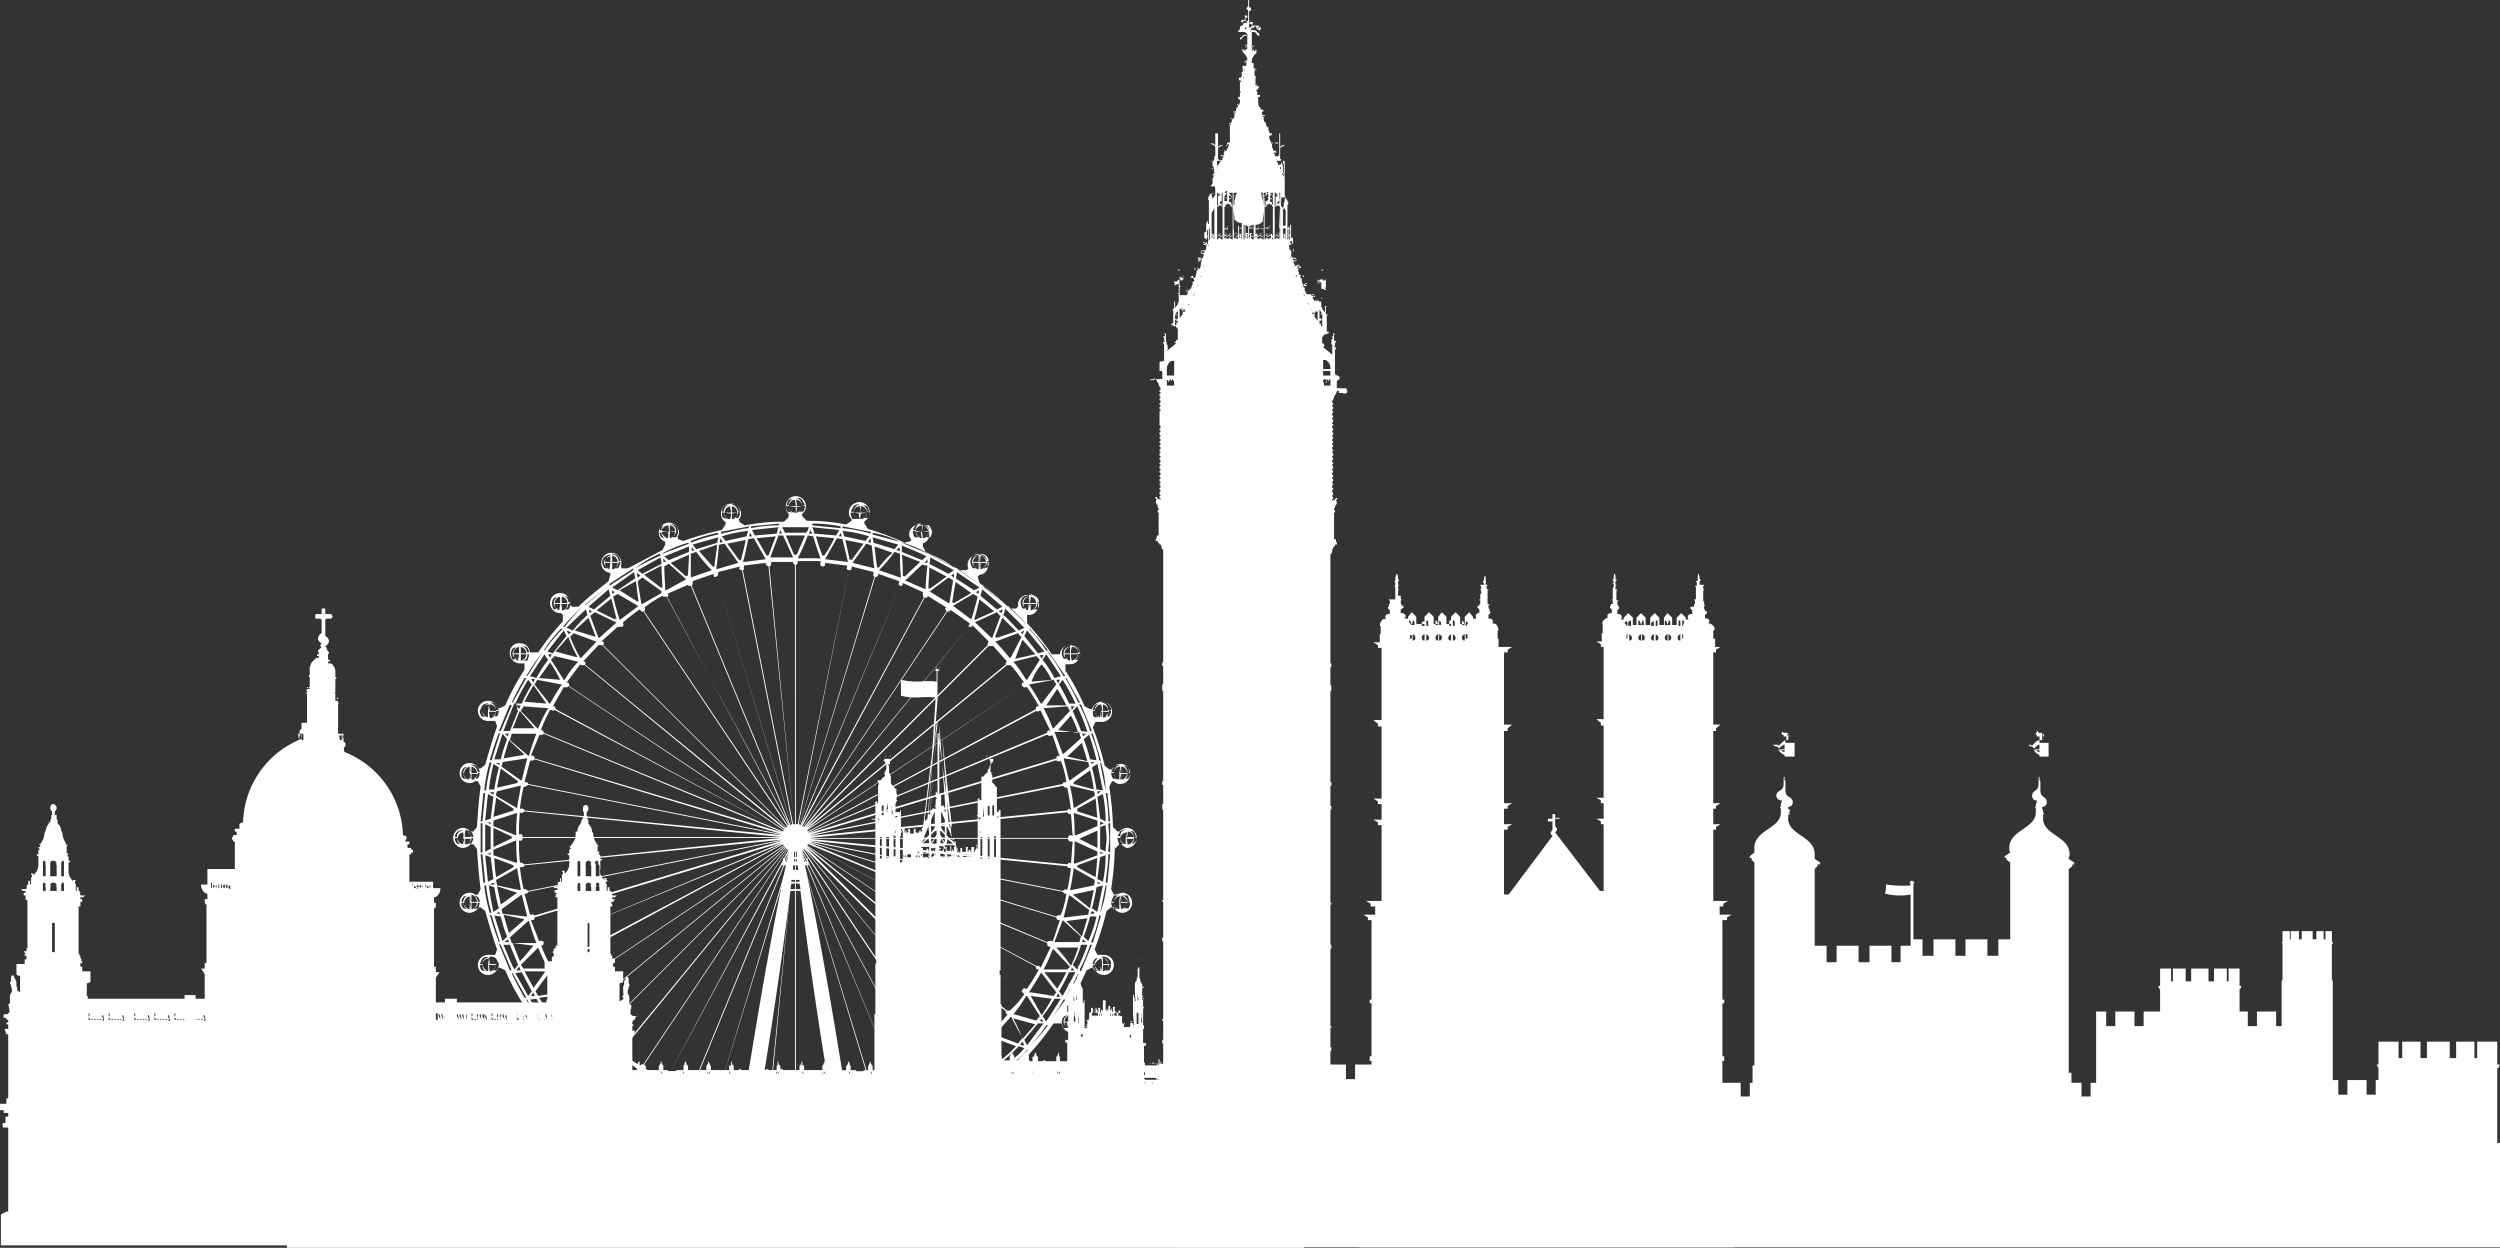 <svg id="Layer_1" data-name="Layer 1" xmlns="http://www.w3.org/2000/svg" viewBox="0 0 273.6 136.56"><rect x="0" y="0" width="273.6" height="136.56" fill="#333333" stroke="none"/><defs><style>.cls-1{fill:#fff;}</style></defs><title>london-w</title><g id="london"><path class="cls-1" d="M189.3,135.6v-1.7h.3l.2-.6h-.5v-.7H189V132h-.3v-3.5h-.2v-5.8h.2v-.4h-.2v-5.8h.2V116h-.2v-5.8h.2v-.4h-.2v-8.7h.5v-.3l.5-.3h-1.3v-.9h.4v-.3l.5-.3h-1.6V91.2h.3v-.3l.5-.3h-.8V88.9h.3v-.3l.5-.3h-.8V80.4h.3v-.3l.5-.4h-.8V71.8h.3v-.3l.5-.3h-.6v-.9h-.2v-.9h.1a.48.48,0,0,0-.2-.6c-.3-.3-.5-.1-.5-.1s.3-.3.1-.5a.35.35,0,0,0-.4-.1v-.4l.2-.2v-.2h-.2v-.2h-.1v-.4c.1,0,.1,0,.1-.1h-.1v-.4h-.1V65h.1c0-.1,0-.1-.1-.1h0v-.4c.1,0,.1,0,.1-.1H186V64c.1,0,.1,0,.1-.1s0-.1-.1-.1h0a1.27,1.27,0,0,0-.1-.6c-.1,0-.1.4-.1.6h0V64h-.2c0,.1,0,.1.1.1h0v.4h-.1c-.1,0-.1,0-.1.1h.1V65h0v1h-.2c0,.1,0,.1.1.1h0v.4h0c-.1,0-.1,0-.1.1h0v.2H185V67l.2.2v.4a.6.6,0,0,0-.4.1c-.2.2,0,.5,0,.5h-.3V68l-.5-.5-.5.5v.8H183V68l-.5-.5-.4.5v.8h-.5V68l-.5-.5-.5.5v.8h-.5V68l-.5-.5-.5.5v.8h-.4V68l-.5-.5-.5.5v.2h-.3s.2-.3,0-.5a.6.6,0,0,0-.4-.1v-.4l.2-.2v-.2h-.1v-.2H177v-.4c.1,0,.1,0,.1-.1h-.2v-.4h0V65h.1c0-.1,0-.1-.1-.1h-.1v-.4c.1,0,.1,0,.1-.1h-.1V64c.1,0,.1,0,.1-.1s0-.1-.1-.1h0c0-.2,0-.6-.1-.6s-.1.4-.1.6h0c-.1,0-.1,0-.1.1s0,.1.1.1h0v.2h-.1c0,.1,0,.1.1.1v.4h0c-.1,0-.1,0-.1.1h0v.4h0V66h-.1c0,.1,0,.1.1.1v.4h-.2v.2h-.1v.2l.2.2v.4a.6.6,0,0,0-.4.1c-.2.2,0,.5,0,.5s-.1-.2-.4.1a.48.48,0,0,0-.2.6h0v.9h-.1v.9h-.6l.5.3v.3h.3v7.9h-.8l.5.4v.3h.3v7.9h-.8l.5.3v.3h.3V90h-.8l.5.3v.3h.3v7.3h-.4l-4.9-6.4h0c0-.1.2-.1.2-.4l-.2-.3v-.9h.5V90h-.5v-.5h-.3V90h-.5v.3h.5v.9l-.2.3c0,.3.2.3.2.4h0l-4.8,6.4h-.5V91.2h.4v-.3l.5-.3h-.9V88.9h.4v-.3l.5-.3h-.9V80.4h.4v-.3l.5-.4h-.9V71.8h.4v-.3l.5-.3H164v-.9h-.1v-.9h.1a1.42,1.42,0,0,0-.2-.6c-.3-.3-.5-.1-.5-.1s.2-.3,0-.5a.6.6,0,0,0-.4-.1v-.4l.2-.2v-.2H163v-.2h0c0-.1,0-.1-.1-.1h0v-.4c.1,0,.1,0,.1-.1h-.2v-.4h0V65h.1c0-.1,0-.1-.1-.1h-.1v-.4c.1,0,.1,0,.1-.1h-.2V64h0c0-.2,0-.6-.1-.6a1.27,1.27,0,0,0-.1.6h0c-.1,0-.1,0-.1.1s0,.1.1.1h0v.2H162c0,.1,0,.1.1.1v.4h0c-.1,0-.1,0-.1.1h.1v.4H162V66h-.1c0,.1,0,.1.1.1v.4h-.1v.2h-.2v.2l.2.2v.4s-.1-.1-.3.1,0,.5,0,.5h-.4v-.2l-.4-.5-.5.5v.8h-.5v-.8l-.5-.5-.5.5v.8h-.5v-.8l-.5-.5-.4.5v.8h-.5v-.8l-.5-.5-.5.5v.8H155v-.8l-.5-.5-.4.5v.2h-.4s.3-.3,0-.5a.6.6,0,0,0-.4-.1v-.4l.3-.2v-.2h-.2v-.2h-.1v-.4c.1,0,.1,0,.1-.1h-.1v-.4H153V65h.1c0-.1,0-.1-.1-.1h0v-.4c.1,0,.1,0,.1-.1H153V64c.1,0,.1,0,.1-.1s0-.1-.1-.1h0a1.27,1.27,0,0,0-.1-.6c-.1,0-.2.4-.2.6h0V64h-.1c0,.1,0,.1.1.1h0v.4h0c-.1,0-.1,0-.1.1h.1V65h0v1H152c0,.1,0,.1.1.1h0v.4h0c-.1,0-.1,0-.1.1h0v.2h-.1V67l.2.2v.4a.6.6,0,0,0-.4.1c-.2.2,0,.5,0,.5s-.2-.2-.5.1a1.42,1.42,0,0,0-.2.6h.1v.9H151v.9h-.7l.5.3v.3h.4v7.9h-.9l.5.4v.3h.4v7.9h-.9l.5.3v.3h.4v1.7h-.9l.5.3v.3h.4V99h-1.7l.5.3v.3h.5v.9h-1.3l.5.3v.3h.4v8.7h-.2v.4h.2V116h-.2v.5h.2v5.8h-.2v.4h.2v5.8h-.2V132h-.2v.6h-.4v.7h-.4v.6h.3v1.7h-.5v1.3h41.1v-1.3ZM154.5,70.5h0v-.2h-.2v-.4h.2Zm0-1.7h-.1c0-.1-.1-.2-.2-.3h0v-.2a.22.22,0,0,1,.2.2Zm.1-.3v-.2a.22.22,0,0,1,.2.2v.3h-.3Zm0,2v-.7c.2.1.3.2.3.4A.27.27,0,0,1,154.6,70.5Zm1.3,0a.27.27,0,0,1-.3-.3h0c0-.2.1-.3.3-.4Zm0-1.7c0,.1,0,.1-.1.1h-.2v-.3a.22.22,0,0,1,.2-.2c.1,0,.1.1.1.2Zm.2-.3c0-.1,0-.2.1-.2s.1.1.1.2v.3c0,.1,0,.1-.1.1s-.1,0-.1-.1Zm0,2v-.7c.1.1.3.2.3.4A.27.27,0,0,1,156.1,70.5Zm1.3,0a.27.27,0,0,1-.3-.3h0c0-.2.1-.3.3-.4Zm0-1.7h-.3v-.5a.22.22,0,0,1,.2.2Zm.1,0v-.5l.2.2v.3h-.2Zm0,1.7v-.7c.2.1.3.2.3.4a.27.27,0,0,1-.3.3Zm1.3,0a.27.27,0,0,1-.3-.3h0c0-.2.2-.3.3-.4Zm0-1.7c0,.1,0,.1-.1.1s-.1,0-.1-.1v-.3c0-.1,0-.2.1-.2s.1.1.1.2Zm.2-.3c0-.1,0-.2.1-.2s.1.1.1.2v.3c0,.1,0,.1-.1.1s-.1,0-.1-.1h0Zm0,2v-.7c.1.1.3.2.3.4a.27.27,0,0,1-.3.3Zm1.3,0a.27.27,0,0,1-.3-.3h0c0-.2.1-.3.3-.4Zm0-1.7H160v-.5l.2.2Zm.3,1.5h-.2v.2h0v-.7h.2Zm.1-1.7c-.1.1-.2.2-.2.3h-.1v-.3a.22.22,0,0,1,.2-.2v.2Zm17.4,1.9h0v-.2H178v-.4c0-.1,0-.1.1-.1h0Zm0-1.7c0,.1,0,.1-.1.1h0c0-.1-.1-.2-.2-.3h0a.22.22,0,0,1,.2-.2c.1,0,.1.1.1.2Zm.1-.3.2-.2c.1,0,.1.1.1.2v.3c0,.1,0,.1-.1.1h-.2Zm.1,2v-.7c.1.1.3.2.3.4a.27.27,0,0,1-.3.3Zm1.3,0a.27.27,0,0,1-.3-.3h0c0-.2.1-.3.3-.4Zm0-1.7h-.3v-.5a.22.22,0,0,1,.2.2Zm.1-.3v-.2a.22.22,0,0,1,.2.2v.3h-.3Zm0,2v-.7c.2.1.3.2.3.4a.27.27,0,0,1-.3.3Zm1.3,0a.27.27,0,0,1-.3-.3h0c0-.2.1-.3.3-.4Zm0-1.7c0,.1,0,.1-.1.1h-.2v-.3l.2-.2c.1,0,.1.1.1.2Zm.2-.3c0-.1,0-.2.1-.2s.1.1.1.2v.3c0,.1,0,.1-.1.1s-.1,0-.1-.1Zm0,2v-.7c.1.1.3.2.3.4a.27.27,0,0,1-.3.3Zm1.3,0a.27.27,0,0,1-.3-.3h0c0-.2.1-.3.3-.4Zm0-1.7h-.3v-.5a.22.22,0,0,1,.2.2Zm.1-.3v-.2a.22.22,0,0,1,.2.2v.3h-.3Zm0,2v-.7c.2.1.3.2.3.4a.27.27,0,0,1-.3.3Zm1.3,0a.27.27,0,0,1-.3-.3h0c0-.2.1-.3.3-.4Zm0-1.7c0,.1,0,.1-.1.1s-.1,0-.1-.1v-.3c0-.1,0-.2.1-.2s.1.1.1.2Zm.3,1.5h-.1v.2h0v-.7c.1,0,.1,0,.1.1h0Zm.1-1.7a.37.37,0,0,0-.1.3c-.1,0-.1,0-.1-.1h0v-.3c0-.1,0-.2.1-.2s.1.1.1.3Z" transform="translate(0 -0.4)"/><polygon class="cls-1" points="128.4 114.9 128.3 114.9 128.2 114.5 128.4 114.5 128.4 112 130.6 112 130.6 113.8 130.9 113.8 130.9 112 133 112 133 113.8 133.6 113.8 133.6 112 136.2 112 136.2 113.8 136.8 113.8 136.8 112 138.9 112 138.9 113.8 139.2 113.8 139.2 112 141.4 112 141.4 114.5 141.7 114.5 141.5 114.9 141.4 114.9 141.4 118.1 142.1 118.1 142.1 116.5 144.2 116.5 144.2 118.1 145.2 118.1 145.2 116.5 147.3 116.5 147.3 118.1 148.3 118.1 148.3 116.5 150.4 116.5 150.4 118.1 151.1 118.1 151.1 114.8 151.4 114.8 151.4 107.7 151.3 107.7 151.1 107.3 151.4 107.3 151.4 104.8 153.6 104.8 153.6 106.6 153.9 106.6 153.9 104.8 155.9 104.8 155.9 106.6 156.6 106.6 156.6 104.8 158.3 104.8 158.3 103.1 158.5 103.1 158.5 100.3 158.4 100.3 158.3 100.1 158.5 100.1 158.5 98.9 159.2 98.9 159.2 99.8 159.4 99.8 159.4 98.9 160.2 98.9 160.2 99.8 160.6 99.8 160.6 98.9 161.8 98.9 161.8 99.8 162.1 99.8 162.1 98.9 163 98.9 163 99.8 163.1 99.8 163.1 98.9 163.9 98.9 163.9 100.1 164 100.1 163.9 100.3 163.9 100.3 163.9 103.1 164 103.1 164 104.8 164.4 104.8 164.4 107.3 164.6 107.3 164.5 107.7 164.4 107.7 164.4 114.8 164.6 114.8 164.6 118.5 165.6 118.5 165.6 120 166.6 120 166.6 118.5 168.7 118.5 168.7 120 169.7 120 169.7 118.5 171.8 118.5 171.8 120 172.8 120 172.8 118.5 174.9 118.5 174.9 120 175.9 120 175.9 118.5 178 118.5 178 120 179 120 179 118.5 181.1 118.5 181.1 120 182.1 120 182.1 118.5 184.3 118.5 184.3 120 185.3 120 185.3 118.5 187.4 118.5 187.4 120 188.4 120 188.4 118.5 190.5 118.5 190.5 120 191.5 120 191.5 118.5 193.6 118.5 193.6 120 194.6 120 194.6 118.5 196.7 118.5 196.7 120 197.7 120 197.7 118.5 199.8 118.5 199.8 120 200.8 120 200.8 118.5 202.9 118.5 202.9 120 203.9 120 203.9 118.5 206 118.5 206 120 207 120 207 118.5 209.1 118.5 209.1 120 210.1 120 210.1 118.5 212.2 118.5 212.2 120 213.2 120 213.2 118.5 215.3 118.5 215.3 120 216.3 120 216.3 118.5 218.4 118.5 218.4 120 219.4 120 219.4 118.5 221.5 118.5 221.5 120 222.5 120 222.5 118.5 224.7 118.5 224.7 120 225.7 120 225.7 118.5 227.8 118.5 227.8 120 228.8 120 228.8 118.5 229.4 118.5 229.4 110.7 230.5 110.7 230.5 112.3 231.5 112.3 231.5 110.7 233.6 110.7 233.6 112.3 234.6 112.3 234.6 110.7 236.4 110.7 236.4 108.2 236.3 108.2 236.2 107.9 236.4 107.9 236.4 106 237.6 106 237.6 107.4 237.8 107.4 237.8 106 239.2 106 239.2 107.4 239.8 107.4 239.8 106 241.7 106 241.7 107.4 242.3 107.4 242.3 106 243.7 106 243.7 107.4 243.9 107.4 243.9 106 245.1 106 245.1 107.9 245.3 107.9 245.2 108.2 245.1 108.2 245.1 110.7 246 110.7 246 112.3 247 112.3 247 110.7 249.1 110.7 249.1 112.3 249.7 112.3 249.7 107.3 249.8 107.3 249.8 103.3 249.8 103.3 249.7 103.1 249.8 103.1 249.8 101.9 250.6 101.9 250.6 102.8 250.7 102.8 250.7 101.9 251.6 101.9 251.6 102.8 251.9 102.8 251.9 101.9 253.1 101.9 253.1 102.8 253.5 102.8 253.5 101.9 254.3 101.9 254.3 102.8 254.5 102.8 254.5 101.9 255.2 101.9 255.2 103.1 255.3 103.1 255.3 103.3 255.2 103.3 255.2 107.3 255.3 107.3 255.3 118.2 255.9 118.2 255.9 119.8 256.9 119.8 256.9 118.2 259 118.2 259 119.8 260 119.8 260 118.2 260.3 118.2 260.3 116.9 260.3 116.9 260.1 116.5 260.3 116.5 260.3 114 262.5 114 262.5 115.8 262.9 115.8 262.9 114 264.9 114 264.9 115.8 265.6 115.8 265.6 114 268.1 114 268.1 115.8 268.8 115.8 268.8 114 270.8 114 270.8 115.8 271.1 115.8 271.1 114 273.3 114 273.3 116.5 273.6 116.5 273.4 116.9 273.3 116.9 273.3 125.1 273.6 125.1 273.6 136.5 128.2 136.5 128.2 125.1 128.4 125.1 128.4 114.9"/><path class="cls-1" d="M204.6,105.7h-1.2v-1.8H201v1.8h-1.1v-1.8h-1.3V95.5l.3-.3V95h.3v-.2l-.6-.4v-.5c0-2-2.9-2.1-2.9-3.9v-.4c.1-.1.2-.1.2-.2h-.2l.2-.2c0-.2-.1-.2-.2-.3v-.2a.47.47,0,0,0,.5-.5c0-.7-.8-.4-.8-1.3V86c0-.2,0-.2-.1-.2V83.2h1.1V81.7h-1v-.3h.3V81h0c.1,0,.1,0,.1-.1h0a.27.27,0,0,0-.3-.3H195v.2h.2V81h.3v.4h0c-.3,0-.7.5-.8.6h-.1c0-.1,0-.1-.1-.1H194l.3.2h.2c.1.1.5.6.8.6h0v2.7s-.1,0-.1.2v.6c0,.9-.8.6-.8,1.3a.56.56,0,0,0,.6.5v.2c-.1.1-.1.1-.1.3v.2h-.1c0,.1,0,.1.1.2v.4c0,1.8-2.9,1.9-2.9,3.9v.5l-.5.4v.2h.2v.2l.3.3V117h-.2v19.1h34.9V117.8h-.3V95.5l.4-.3V95h.2v-.2l-.6-.4c0-.2.1-.3.1-.5,0-2-2.9-2.1-2.9-3.9v-.4c0-.1.1-.1.1-.2h-.1v-.2c0-.2-.1-.2-.1-.3v-.2a.47.47,0,0,0,.5-.5c0-.7-.7-.4-.7-1.3V86c0-.2-.1-.2-.1-.2V83.2h1V81.7h-1v-.3h.3V81h0c.1,0,.1,0,.1-.1h0a.27.27,0,0,0-.3-.3h-.5v.2h.1V81h.3v.4h0c-.3,0-.7.5-.8.6h-.1c0-.1,0-.1-.1-.1H222l.2.2h.2c.1.1.5.6.8.6h0v2.7s-.1,0-.1.2v.6c0,.9-.7.6-.7,1.3a.47.47,0,0,0,.5.5v.2c0,.1-.1.1-.1.3v.2h-.1c0,.1.1.1.1.2v.4c0,1.8-2.9,1.9-2.9,3.9a.9.9,0,0,0,.1.5l-.6.4v.2h.2v.2l.4.3v8.4h-1.3V105h-1.2v-1.8h-2.4V105H214v-1.8h-2.4V105h-1.2v-1.8h-1V97.1h.1a.27.27,0,0,0-.3-.3h0c-.1,0-.2.1-.2.3h.1v.2a12.21,12.21,0,0,1-2.7-.1,3.4,3.4,0,0,1-.1,1,6.62,6.62,0,0,0,2.8.1v5.6H208v1.8h-1v-1.8h-2.4Zm-9.4-25.1H195c0-.1,0-.1.1-.1h0Zm.1,1.8h-.7c.2-.2.5-.5.7-.5h0Zm0,.6h0c-.2,0-.5-.3-.7-.5h.7Zm.3-2.3c0-.1,0-.1-.1-.1h0l.1.1c.2-.1.2,0,.2.1s0,.1-.1.1h-.1Zm27.5-.1h-.2c0-.1,0-.1-.1-.1h.1c0-.1,0-.1.1-.1h0Zm.1,1.8h-.6c.1-.2.4-.5.6-.5h0Zm0,.6h0c-.2,0-.5-.3-.6-.5h.6Zm.3-2.3h0c.2,0,.2.1.2.2s0,.1-.1.1h-.1Z" transform="translate(0 -0.4)"/><path class="cls-1" d="M105.6,134.5l-.2-1h-4.1v-.4H99.9v-.9H98.3v-1.8l4.3-.9h.3V129h-.3a80.78,80.78,0,0,1-8.6,1c-.5-3.4-1.1-7.6-1.9-12.8-1.9-11.7-3.2-18.3-4-22.1h.4v-.4h-.1v-.4h-.5c-.1-.3-.1-.6-.2-.8a1.56,1.56,0,0,0,.8-1.3,1.37,1.37,0,0,0-1.4-1.4h0a1.52,1.52,0,0,0-1.5,1.4,1.56,1.56,0,0,0,.8,1.3c-.1.2-.1.5-.2.8h-.5v.4h-.1v.4H86c-.8,3.8-2.1,10.4-4,22.1-.8,5.2-1.4,9.4-1.9,12.8a84.6,84.6,0,0,1-8.8-1.1h-.2v.5h.3l4.3.9v1.8H74.2v.9H72.9v.4H68.7v1h-.4v2.4H106v-2.4ZM88.3,94.3v.4H88c0-.2,0-.3-.1-.4Zm-1.4-.8h.3v.7h-.3Zm0,.9h.3v.3h-.3Zm-.1.7h.5a.9.9,0,0,0,.1.5h-.6Zm-.2,1.6h.9v.2h-.9Zm0,.4h.9c0,.2.1.4.1.6H86.5C86.5,97.5,86.6,97.3,86.6,97.1Zm-.7-2.4v-.4h.3c0,.1-.1.2-.1.4Zm-2.2,22.7c1.5-9.3,2.3-15.5,2.8-19.5h1.1c.5,4,1.3,10.2,2.8,19.5.8,5.2,1.5,9.3,2.1,12.7H81.6c.6-3.4,1.3-7.5,2.1-12.7Zm-9.1,15.7h-.3v-.9h.3Zm.3,0h-.2v-.9h.2Zm.4,0H75v-.9h.3Zm.3,0h-.2v-.9h.2Zm.2,0v-.9h0Zm22.6,0h-.2v-.9h.1Zm.3,0h-.2v-.9h.2Zm.4,0h-.3v-.9h.3Zm.3,0h-.2v-.9h.2Zm.4,0h-.2v-.9h.2Z" transform="translate(0 -0.4)"/><path class="cls-1" d="M123.3,93.2a1.1,1.1,0,1,0,0-2.2h0a1.23,1.23,0,0,0-.8.4h-.2l-.5-.5a32.7,32.7,0,0,0-.4-4.4l.3-.6h.2a.91.91,0,0,0,.7.3,1.1,1.1,0,1,0,0-2.2h0a1,1,0,0,0-.9.6h-.3l-.5-.4a33.76,33.76,0,0,0-1.3-4.2l.3-.6h.7a1.1,1.1,0,1,0,0-2.2,1.17,1.17,0,0,0-1.1.8h-.2l-.6-.3a24.19,24.19,0,0,0-2.1-3.9v-.7h.5a1.11,1.11,0,0,0,1.1-1.1.94.94,0,0,0-1-1h-.1a1.09,1.09,0,0,0-1.1,1h-.9a28.76,28.76,0,0,0-2.7-3.4v-.9h.1a1,1,0,0,0,1.1-.9v-.2a1.1,1.1,0,0,0-2.2,0v.2h0l-.2.2h-.7a30.39,30.39,0,0,0-3.3-2.8l-.2-.7.2-.2h-.1a.94.94,0,0,0,1-1v-.1a1.1,1.1,0,1,0-2.2,0h0c0,.2,0,.3.1.4h0l-.2.2h-.7l-3.8-2-.3-.6v-.3h-.1a1,1,0,0,0,.8-1,1.1,1.1,0,0,0-2.2,0h0a.76.76,0,0,0,.2.5h0v.2l-.7.2a27.4,27.4,0,0,0-4-1.5l-.4-.6v-.2h-.1a1.12,1.12,0,1,0-1-2,1.1,1.1,0,0,0-.6,1,.91.91,0,0,0,.3.7h0v.2l-.6.4a20.87,20.87,0,0,0-4.3-.4l-.5-.5v-.3c0,.1,0,.1-.1.1a1.05,1.05,0,0,0,.5-.9,1.1,1.1,0,0,0-2.2,0,1.09,1.09,0,0,0,.4.9h-.1V57l-.5.5a20.87,20.87,0,0,0-4.3.4l-.6-.4v-.2h-.1a.91.91,0,0,0,.3-.7,1.1,1.1,0,1,0-1.6,1h-.1v.2l-.4.6a33.11,33.11,0,0,0-4.2,1.2l-.6-.2v-.2h-.1a.76.76,0,0,0,.2-.5,1.1,1.1,0,1,0-2.2,0h0a1,1,0,0,0,.8,1h-.1V60l-.3.6-3.8,2H68v-.2h-.1c.1-.1.1-.2.1-.4a1.1,1.1,0,1,0-2.2,0h0a1.09,1.09,0,0,0,1,1.1h0v.2l-.2.7c-1.1.9-2.3,1.8-3.3,2.8h-.7l-.2-.2h0v-.2a1.1,1.1,0,1,0-1.1,1.1h.1l.2.2v.7a28.76,28.76,0,0,0-2.7,3.4H58a1.09,1.09,0,0,0-1.1-1,1,1,0,0,0-1.1.9v.1a1.11,1.11,0,0,0,1,1.2h.6v.7a24.19,24.19,0,0,0-2.1,3.9l-.6.3h-.2a1.17,1.17,0,0,0-1.1-.8,1.1,1.1,0,0,0,0,2.2h.8l.2.6c-.5,1.4-.9,2.8-1.3,4.2l-.5.4h-.2a1.33,1.33,0,0,0-1-.6,1.1,1.1,0,0,0,0,2.2.91.91,0,0,0,.7-.3c0,.1,0,.1-.1.1h.3l.3.6c-.2,1.4-.3,2.9-.4,4.4l-.4.5h-.3a1.23,1.23,0,0,0-.8-.4,1.1,1.1,0,1,0,0,2.2h0a1.23,1.23,0,0,0,.8-.4h.3l.4.5c.1,1.5.2,2.9.4,4.4l-.3.6H52c.1,0,.1,0,.1.1a.91.91,0,0,0-.7-.3,1.1,1.1,0,0,0,0,2.2,1.33,1.33,0,0,0,1-.6h.2l.5.4c.4,1.4.8,2.8,1.3,4.2l-.2.6h-.8a1.1,1.1,0,0,0,0,2.2,1.17,1.17,0,0,0,1.1-.8h.2l.6.3a24.19,24.19,0,0,0,2.1,3.9v.6l-.2.2h-.3a1,1,0,0,0-1.1.9v.2a.94.94,0,0,0,1,1h.1a1.09,1.09,0,0,0,1.1-1h.9a28.76,28.76,0,0,0,2.7,3.4v.7l-.2.2h-.1a1,1,0,0,0-1.1.9v.1a1.1,1.1,0,1,0,2.2,0h0l.2-.2h.7c1,1,2.2,1.9,3.3,2.8l.2.7v.2h0a1.09,1.09,0,0,0-1,1.1,1.1,1.1,0,0,0,2.2,0c0-.2,0-.3-.1-.4H68v-.2h.7l3.8,2,.3.6v.3h.1a1,1,0,0,0-.8,1,1.1,1.1,0,0,0,2.2,0,.76.76,0,0,0-.2-.5h.1v-.2l.6-.2,4.2,1.2.4.6v.2h.1a1.11,1.11,0,1,0,1.6,1,.91.91,0,0,0-.3-.7h.1v-.2l.6-.4a31.25,31.25,0,0,0,4.3.4l.5.5v.3h.1a1.09,1.09,0,0,0-.4.9,1.1,1.1,0,1,0,2.2,0h0a1.05,1.05,0,0,0-.5-.9h.1v-.3l.5-.5a31.25,31.25,0,0,0,4.3-.4l.6.4v.2h0a.91.91,0,0,0-.3.7,1.1,1.1,0,1,0,1.6-1h.1v-.2l.4-.6a33.11,33.11,0,0,0,4.2-1.2l.7.2v.2h0a.76.76,0,0,0-.2.5,1.1,1.1,0,0,0,2.2,0,1,1,0,0,0-.8-1h.1v-.3l.3-.6,3.8-2h.7l.2.2h0c-.1.1-.1.2-.1.4a1.1,1.1,0,0,0,2.2,0,1,1,0,0,0-.9-1.1h0l-.2-.2.2-.7a30.39,30.39,0,0,0,3.3-2.8h.7l.2.2h0a1.1,1.1,0,1,0,2.2,0h0a.94.94,0,0,0-1-1h-.2v-.9a28.76,28.76,0,0,0,2.7-3.4h.9a1.09,1.09,0,0,0,1.1,1,1,1,0,0,0,1.1-.9v-.2a.94.94,0,0,0-1-1H117l-.2-.2v-.6a24.19,24.19,0,0,0,2.1-3.9l.6-.3h.2a1.17,1.17,0,0,0,1.1.8,1.1,1.1,0,1,0,0-2.2h-.7l-.3-.6a33.76,33.76,0,0,0,1.3-4.2l.5-.4h.3a1,1,0,0,0,.9.6,1.1,1.1,0,0,0,0-2.2l-.7.2h-.2l-.3-.6a32.7,32.7,0,0,0,.4-4.4l.5-.5h.2A2.09,2.09,0,0,0,123.3,93.2Zm-1.5-7.6a1.42,1.42,0,0,1-.2-.6h.3a.67.67,0,0,0,.4.7Zm.7.1c-.4,0-.6-.3-.6-.7h.6v.7Zm0-.7h-.6a.68.68,0,0,1,.7-.7Zm.2.7v-.6h.7c0,.4-.3.6-.7.6Zm0-1.4c.4,0,.6.3.7.7h-.7Zm1,.7a1.42,1.42,0,0,1-.2.6H123a.84.84,0,0,0,.4-.7Zm-.3-.7a1.42,1.42,0,0,1,.2.6h-.2a.85.85,0,0,0-.7-.8h0Zm-.8-.2Zm0,.2h0l.1.7h-.1Zm0,.8h0l.1.6h-.1Zm-.7-.8a.84.84,0,0,1,.7-.2h0a.85.85,0,0,0-.7.8h-.3Zm-1.5-5.4a.75.75,0,0,1-.6-.7h.7l-.1.7Zm.1-.7h-.7c.1-.4.3-.7.7-.7Zm.1.7h0c-.1-.1-.1-.3-.1-.6h.1Zm.1,0v-.6h.6c0,.4-.2.7-.6.6Zm0-1.4a.75.75,0,0,1,.6.7h-.6Zm.9.7a1.42,1.42,0,0,1-.2.6h-.5c.3-.1.4-.4.5-.7Zm-.3-.7a.86.86,0,0,1,.3.6h-.3a.87.87,0,0,0-.6-.8c-.1,0-.1,0-.1-.1a.91.91,0,0,1,.7.3Zm-.7,0h0v.7h-.1A1.7,1.7,0,0,1,120.6,77.5Zm-.7,0,.6-.2h0a.85.85,0,0,0-.7.8h-.2A.86.86,0,0,1,119.9,77.5Zm-.3.7h.2a.84.84,0,0,0,.4.7h-.4c-.2-.1-.2-.4-.2-.7Zm-2.5-5.5a.75.75,0,0,1-.6-.7h.6Zm0-.8h-.6a.75.75,0,0,1,.6-.7Zm.1.8h0V72h.1A1.7,1.7,0,0,1,117.2,72.7Zm.1,0V72h.7a1,1,0,0,1-.7.7Zm0-1.5a.68.68,0,0,1,.7.7h-.7Zm.9.7a.84.84,0,0,1-.2.7h-.4a.68.68,0,0,0,.4-.6Zm-.3-.7a.86.86,0,0,1,.3.6H118a.68.68,0,0,0-.7-.7V71Zm-.7-.2h0v.2h0Zm0,.2h0a1.7,1.7,0,0,1,.1.7h-.1Zm-.7,0a.84.84,0,0,1,.7-.2c-.1.1-.1.1-.1.2a.68.68,0,0,0-.7.7h-.2A.91.91,0,0,1,116.5,71.2Zm-.3.7h.2a.56.56,0,0,0,.5.6h-.5a2.07,2.07,0,0,1-.2-.6ZM107.1,62v.7H107a.75.75,0,0,1-.5-.7Zm-.6-.1a.75.75,0,0,1,.6-.7v.7Zm.7.1h0a1.63,1.63,0,0,1,0,.7h0Zm.1.7V62h.6a.73.73,0,0,1-.6.7Zm0-1.5a.75.75,0,0,1,.6.7h-.6Zm.9.7c0,.3,0,.5-.2.6a.6.6,0,0,1-.4.1.84.84,0,0,0,.4-.7Zm-.3-.7a.86.86,0,0,1,.3.6H108a.68.68,0,0,0-.7-.7V61A1.42,1.42,0,0,1,107.9,61.2Zm-.7-.2h0v.2h0Zm0,.2h0c0,.2.1.4.1.7h-.1Zm-.7,0a1.42,1.42,0,0,1,.6-.2v.2a.68.68,0,0,0-.7.7h-.2A.91.91,0,0,1,106.5,61.2Zm-.3.7h.2a.75.75,0,0,0,.5.7c-.3,0-.5,0-.5-.1A1.42,1.42,0,0,1,106.2,61.9Zm-5.4-3.3a1.7,1.7,0,0,0,.1.7h-.1a1.06,1.06,0,0,1-.6-.7Zm-.6-.1a.75.75,0,0,1,.7-.6v.7Zm.8.1v-.7a.75.75,0,0,1,.7.6Zm.7,0a1.06,1.06,0,0,1-.6.7H101v-.7Zm-.7.7h0l-.1-.7h.1Zm1-.7a1.42,1.42,0,0,1-.2.6h-.5a.84.84,0,0,0,.4-.7h.3Zm-.3-.7.3.6h-.3a.68.68,0,0,0-.7-.7h0Zm-.8-.1h0l.1.8h-.1Zm-.7.1a.84.84,0,0,1,.7-.2h0a.68.68,0,0,0-.7.7h-.3A2.19,2.19,0,0,1,100.2,57.9Zm-.3.6h.3a.67.67,0,0,0,.4.7h-.5a1.42,1.42,0,0,1-.2-.6Zm-5.8-1.9h0l.1.6h-.1Zm.1-.1v-.7c.4,0,.6.3.7.7Zm.7,0a.75.75,0,0,1-.6.7h-.1v-.6Zm-.9.1c0,.3,0,.5.1.6H94c-.4,0-.6-.3-.6-.7Zm-.6-.1a.68.68,0,0,1,.7-.7v.7Zm1.8,0a1.42,1.42,0,0,1-.2.6h-.5a.84.84,0,0,0,.4-.7Zm-.3-.7a1.42,1.42,0,0,1,.2.6h-.2a.85.85,0,0,0-.7-.8h0Zm-.8,0h0l.1.7h-.1Zm-.7,0a.84.84,0,0,1,.7-.2h0a.85.85,0,0,0-.7.8h-.3Zm-.3.7h.3a.67.67,0,0,0,.4.7h-.5a1.42,1.42,0,0,1-.2-.6Zm-13.2.1v.6h-.1c-.3,0-.5-.3-.6-.7Zm-.6-.1a.75.75,0,0,1,.6-.7v.7Zm.6.1H80v.6h0a1.27,1.27,0,0,1-.1-.6Zm.2-.1v-.7a.75.75,0,0,1,.6.7Zm.6,0c0,.4-.2.7-.5.7h-.1v-.6Zm.3,0a1.42,1.42,0,0,1-.2.6h-.5a.75.75,0,0,0,.5-.7Zm-.3-.7a.86.86,0,0,1,.3.6h-.2a1,1,0,0,0-.7-.8c0-.1,0-.1-.1-.1a.91.91,0,0,1,.7.3Zm-.7,0h0v.7h-.1c0-.3.1-.5.1-.7Zm-.7,0a1.42,1.42,0,0,1,.6-.2h0a.85.85,0,0,0-.7.8H79a.86.86,0,0,1,.3-.6Zm-.1,1.3c-.2-.1-.2-.4-.2-.6h.2a.84.84,0,0,0,.4.7Zm-6.1,1.5v.7H73a1.06,1.06,0,0,1-.6-.7Zm-.7-.1a.75.75,0,0,1,.7-.6v.7Zm.7.1h0l.1.7h0A1.7,1.7,0,0,1,73.1,58.6Zm.2,0v-.7a.65.65,0,0,1,.6.6Zm.6,0a.75.75,0,0,1-.6.7h0v-.7Zm.3,0a1.42,1.42,0,0,1-.2.6h-.5a.75.75,0,0,0,.5-.7c.1,0,.2,0,.2-.1Zm-.3-.7a.71.71,0,0,1,.3.6H74a.68.68,0,0,0-.7-.7h-.1a.88.88,0,0,1,.7.1Zm-.7-.1h0v.8h-.1A2.2,2.2,0,0,1,73.2,57.8Zm-.7.1.6-.2h0a.68.68,0,0,0-.7.7h-.2a.55.55,0,0,1,.3-.5Zm-.1,1.3a.73.73,0,0,1-.2-.6h0c0,.1.1.1.2.1a.84.84,0,0,0,.4.7ZM67,61.9v-.7a.75.75,0,0,1,.6.7Zm.6.1a.75.75,0,0,1-.5.7H67V62Zm.3-.1a1.42,1.42,0,0,1-.2.6c0,.1-.2.1-.4.1a.84.84,0,0,0,.4-.7Zm-.3-.7a.86.86,0,0,1,.3.6h-.2a.68.68,0,0,0-.7-.7V61A1.42,1.42,0,0,1,67.6,61.2Zm-.7-.2h0v.2h0Zm0,.2h0v.7h0Zm0,.8v.7h0Zm-.8.5a1.42,1.42,0,0,1-.2-.6h.2a.75.75,0,0,0,.5.7C66.3,62.6,66.1,62.6,66.1,62.5Zm.6.2a.75.75,0,0,1-.5-.7h.6l-.1.7Zm.1-.8h-.6a.75.75,0,0,1,.6-.7Zm-.7,0h-.2a.86.86,0,0,1,.3-.6,1.42,1.42,0,0,1,.6-.2v.2A.86.86,0,0,0,66.1,61.9ZM56.9,71h0v.2h0Zm-.8,1.6a1.85,1.85,0,0,1-.2-.7h.2a.56.56,0,0,0,.5.6Zm.6.1a.75.75,0,0,1-.5-.7h.6l-.1.7Zm.1-.8h-.6a.75.75,0,0,1,.6-.7Zm0-.7c-.4,0-.6.3-.7.7h-.2a.86.86,0,0,1,.3-.6l.6-.1Zm.1,1.5h0V72h0Zm0-.8h0v-.7h0ZM57,71l.6.2a.86.86,0,0,1,.3.6h-.2A1,1,0,0,0,57,71Zm.6.9H57v-.7A.75.75,0,0,1,57.6,71.9Zm-.6.8V72h.6a.73.73,0,0,1-.6.7Zm.7-.7h.2a1.85,1.85,0,0,1-.2.7h-.5a.59.59,0,0,0,.5-.7Zm-5,6.8a1.42,1.42,0,0,1-.2-.6h.3a.67.67,0,0,0,.4.7Zm.7.1a.75.75,0,0,1-.6-.7h.6v.7Zm0-.7h-.6a.68.68,0,0,1,.7-.7Zm.1-.8a.85.85,0,0,0-.7.8h-.3l.3-.6A.84.84,0,0,1,53.5,77.4Zm.1,1.5h0l-.1-.6h.1Zm-.1-.7h0v-.7h.1l-.1.7Zm.1-.9a.84.84,0,0,1,.7.2l.3.6h-.3A.85.85,0,0,0,53.6,77.3Zm.7.9h-.7v-.7a.68.68,0,0,1,.7.7Zm-.7.7v-.6h.7a.75.75,0,0,1-.6.7Zm.7-.7h.3a1.42,1.42,0,0,1-.2.6h-.5a.68.68,0,0,0,.4-.6Zm-3.6,7.4c-.2-.1-.2-.3-.2-.6h.2a.84.84,0,0,0,.4.7Zm.6.1c-.3,0-.5-.3-.6-.7h.7v.6Zm.1-.7h-.6a.75.75,0,0,1,.6-.7Zm0-.8a.85.85,0,0,0-.7.8h-.2a.86.86,0,0,1,.3-.6Zm.1,1.5h0a1.27,1.27,0,0,1-.1-.6h.1Zm0-.7h0a1.63,1.63,0,0,1,0-.7h0V85Zm0-.9a.84.84,0,0,1,.7.2.86.86,0,0,1,.3.6h-.2a1,1,0,0,0-.8-.8Zm.7.9h-.6v-.7a.75.75,0,0,1,.6.7Zm-.6.7v-.6h.6c0,.4-.2.7-.6.6Zm.7-.7h.2a1.42,1.42,0,0,1-.2.6h-.5c.3-.1.4-.3.5-.6ZM50.7,99.8a.73.73,0,0,1-.2-.6h.2a1,1,0,0,0,.4.7Zm.6.1a1.06,1.06,0,0,1-.6-.7h.7v.7Zm.1-.7h-.6a.75.75,0,0,1,.6-.7Zm0-.8a.68.68,0,0,0-.7.7h-.2a.71.71,0,0,1,.3-.6l.6-.1Zm.1,1.5h0c0-.2-.1-.4-.1-.7h.1Zm0-.7h0a2.13,2.13,0,0,1,0-.8h0Zm.1-.9.6.2a.71.71,0,0,1,.3.6h-.2a.85.85,0,0,0-.7-.8Zm.6.8h-.6v-.8a.87.87,0,0,1,.6.8Zm-.6.8v-.7h.6a.73.73,0,0,1-.6.7Zm.2,0c.3-.2.5-.4.5-.7h.2a1.42,1.42,0,0,1-.2.6Zm.9,6.7a1.42,1.42,0,0,1-.2-.6h.3a.67.67,0,0,0,.4.7Zm.7.1a1.06,1.06,0,0,1-.6-.7h.6c0,.3.1.5,0,.7Zm0-.7h-.6a.68.68,0,0,1,.7-.7,5.64,5.64,0,0,0-.1.7Zm.1-.8a.68.68,0,0,0-.7.7h-.3l.3-.6a.59.59,0,0,1,.7-.1Zm.1,1.5h0l-.1-.7h.1Zm-.1-.7h0v-.8h.1l-.1.8Zm.1-.9a.84.84,0,0,1,.7.2l.3.6h-.3a.85.85,0,0,0-.7-.8Zm.7.8h-.7v-.8a.85.85,0,0,1,.7.8Zm-.7.8V106h.7a1.06,1.06,0,0,1-.6.7Zm.8-.1h-.5a.84.84,0,0,0,.4-.7h.3a1.85,1.85,0,0,1-.2.7Zm2.5,4.7h0v.2h0Zm-.8,1.6a1.42,1.42,0,0,1-.2-.6h.2c0,.3.2.5.5.7Zm.6.1a.75.75,0,0,1-.5-.7h.6l-.1.7Zm.1-.8h-.6a.75.75,0,0,1,.6-.7Zm0-.7c-.4,0-.6.3-.7.7h-.2a.86.86,0,0,1,.3-.6l.6-.1Zm.1,1.5h0v-.7h0Zm0-.8h0v-.7h0Zm.1-.9.6.2a.86.86,0,0,1,.3.6h-.2a1,1,0,0,0-.7-.8Zm.6.9H57v-.7a.75.75,0,0,1,.6.7Zm-.6.8v-.7h.6a.73.73,0,0,1-.6.7Zm.7-.1h-.5c.3-.2.5-.4.5-.7h.2a1.85,1.85,0,0,1-.2.7Zm9.2,8.6h0v-.2h0Zm-.8,1.4a1.42,1.42,0,0,1-.2-.6h.2c0,.3.2.5.5.7Zm.6.1a.75.75,0,0,1-.5-.7h.6l-.1.7Zm.1-.8h-.6a1.06,1.06,0,0,1,.6-.7Zm0-.7a.68.68,0,0,0-.7.7c-.1,0-.2,0-.2-.1a.86.86,0,0,1,.3-.6l.6-.2Zm.1,1.5h0v-.7h0Zm0-.7h0v-.8h0Zm.1-1,.6.2a.86.86,0,0,1,.3.6c0,.1-.1.1-.2.1a.68.68,0,0,0-.7-.7Zm.6.9H67v-.7a.75.75,0,0,1,.6.7Zm-.6.8v-.7h.6a.73.73,0,0,1-.6.7Zm.7-.1h-.4a1,1,0,0,0,.4-.7h.2a1.85,1.85,0,0,1-.2.7Zm4.7,3.3a.73.73,0,0,1-.2-.6h.2a.84.84,0,0,0,.4.7Zm.6.1c-.3,0-.5-.3-.6-.7h.7l-.1.7Zm.1-.7h-.7c.1-.4.3-.7.7-.7Zm0-.8a.68.68,0,0,0-.7.7h-.2a.71.71,0,0,1,.3-.6l.6-.1Zm.1,1.5h0c-.1-.1-.1-.3-.1-.6h.1Zm0-.7h0a.82.82,0,0,1,0-.7h0Zm.1.7v-.6h.6c0,.4-.2.7-.6.6Zm0-1.4a.75.75,0,0,1,.6.7h-.6Zm.9.7a1.42,1.42,0,0,1-.2.6h-.5a.75.75,0,0,0,.5-.7Zm-.2-.1a1.21,1.21,0,0,0-.7-.7h-.1a.84.84,0,0,1,.7.2.71.71,0,0,1,.3.6Zm5.2,2.8a.73.73,0,0,1-.2-.6h.2a.84.84,0,0,0,.4.7Zm.6.1a1.06,1.06,0,0,1-.6-.7h.7l-.1.7Zm.1-.7h-.6a1.06,1.06,0,0,1,.6-.7Zm0-.8a.68.68,0,0,0-.7.7H79a.71.71,0,0,1,.3-.6.66.66,0,0,1,.6-.1Zm.1,1.5h0c0-.2-.1-.4-.1-.7H80Zm0-.7h0a2.13,2.13,0,0,1,0-.8h0Zm.1.7v-.7h.6a.73.73,0,0,1-.6.7Zm0-1.5a1.06,1.06,0,0,1,.6.7h-.6Zm.9.8a1.42,1.42,0,0,1-.2.6h-.5a.75.75,0,0,0,.5-.7l.2.1Zm-.2-.1a.68.68,0,0,0-.7-.7h0a1.42,1.42,0,0,1,.6.2.71.71,0,0,1,.3.6Zm13.4-.7Zm-.9,1.4a1.42,1.42,0,0,1-.2-.6h.3a.67.67,0,0,0,.4.7Zm.7.1a.75.75,0,0,1-.6-.7H94a1.7,1.7,0,0,0,.1.7Zm0-.7h-.6a.68.68,0,0,1,.7-.7,1.7,1.7,0,0,0-.1.7Zm.1-.8a.68.68,0,0,0-.7.7h-.3l.3-.6a.59.59,0,0,1,.7-.1Zm.1,1.5h0l-.1-.7h.1Zm-.1-.7h0v-.8h.1l-.1.8Zm.1.7v-.7h.7a1,1,0,0,1-.7.7Zm0-1.5a1.21,1.21,0,0,1,.7.7h-.7Zm1,.8a1.42,1.42,0,0,1-.2.6h-.5a.84.84,0,0,0,.4-.7l.3.1Zm-.1-.1h-.2a.68.68,0,0,0-.7-.7h0l.7.2a.76.76,0,0,1,.2.5Zm5-1.4a1.42,1.42,0,0,1-.2-.6h.3a.67.67,0,0,0,.4.7Zm.7.1a.75.75,0,0,1-.6-.7h.6v.7Zm0-.7h-.6a.68.68,0,0,1,.7-.7,1.7,1.7,0,0,0-.1.7Zm.1-.8a.68.68,0,0,0-.7.7h-.3l.3-.6a.59.59,0,0,1,.7-.1Zm.1,1.5h0l-.1-.6h.1Zm-.1-.7h0v-.7h.1l-.1.7Zm.1.7v-.6h.7c0,.4-.3.6-.7.6Zm0-1.4c.4,0,.6.3.7.7H101Zm1,.7a1.42,1.42,0,0,1-.2.6h-.5a.84.84,0,0,0,.4-.7Zm0-.1h-.3a.68.68,0,0,0-.7-.7h0l.7.2Zm4.4-2.6a1.42,1.42,0,0,1-.2-.6h.2c0,.3.2.5.5.7Zm.6.1a.75.75,0,0,1-.5-.7h.6l-.1.7Zm.1-.8h-.6a.75.75,0,0,1,.6-.7Zm0-.7a.68.68,0,0,0-.7.7c-.1,0-.2,0-.2-.1a.86.86,0,0,1,.3-.6l.6-.2Zm.1,1.5h0v-.7h.1c0,.3-.1.5-.1.7Zm0-1.5h0c0,.2.1.4.1.8h-.1Zm0,0v-.2h0Zm.1,1.5v-.7h.6a.73.73,0,0,1-.6.7Zm0-1.5a.75.75,0,0,1,.6.7h-.6Zm.9.8a.73.73,0,0,1-.2.6h-.4a1,1,0,0,0,.4-.7l.2.1Zm0-.2c0,.1-.1.1-.2.1a.68.68,0,0,0-.7-.7v-.2l.6.2a.86.86,0,0,1,.3.6Zm8.2-9.2a1.85,1.85,0,0,1-.2-.7h.2c0,.3.2.5.5.7Zm.7.1a.75.75,0,0,1-.6-.7h.6Zm0-.8h-.6a.75.75,0,0,1,.6-.7Zm.2.8v-.7h.7a1,1,0,0,1-.7.7Zm0-1.5a.68.68,0,0,1,.7.7h-.7Zm.9.7a.84.84,0,0,1-.2.7h-.4a1,1,0,0,0,.4-.7Zm-.3-.7a.86.86,0,0,1,.3.6H118a.68.68,0,0,0-.7-.7v-.2Zm-.7-.2h0v.2h0Zm0,.2h0a1.7,1.7,0,0,1,.1.7h-.1Zm0,.8h0a.85.85,0,0,1,0,.7h0Zm-.1-.8a.68.68,0,0,0-.7.7h-.2a.86.86,0,0,1,.3-.6l.7-.2Zm2.7-4.9a.73.73,0,0,1-.2-.6h.2a.84.84,0,0,0,.4.7Zm.6.1a1.06,1.06,0,0,1-.6-.7h.7l-.1.7Zm.1-.7h-.7a1.21,1.21,0,0,1,.7-.7Zm.1.7h0a1.7,1.7,0,0,1-.1-.7h.1Zm.1,0V106h.6a.75.75,0,0,1-.6.7Zm0-1.5a1.06,1.06,0,0,1,.6.7h-.6Zm.9.8a1.42,1.42,0,0,1-.2.6h-.5c.3-.1.4-.4.5-.7l.2.1Zm-.3-.7a.71.71,0,0,1,.3.6h-.3a.75.75,0,0,0-.6-.7c-.1,0-.1,0-.1-.1a.84.84,0,0,1,.7.2Zm-.7-.1h0v.8h-.1a2.2,2.2,0,0,1,.1-.8Zm-.1,0a.68.68,0,0,0-.7.7h-.2a.71.71,0,0,1,.3-.6l.6-.1Zm1.3-5.4a1.42,1.42,0,0,1-.2-.6h.3a.84.84,0,0,0,.4.7Zm.7.1a.75.75,0,0,1-.6-.7h.6v.7Zm0-.7h-.6a.68.68,0,0,1,.7-.7,1.7,1.7,0,0,0-.1.7Zm.2.7h0l-.1-.7h.1Zm0,0v-.7h.7a1,1,0,0,1-.7.7Zm0-1.5a1.21,1.21,0,0,1,.7.7h-.7Zm1,.8a1.42,1.42,0,0,1-.2.6H123a1,1,0,0,0,.4-.7l.3.1Zm-.3-.8a1.85,1.85,0,0,1,.2.7h-.2a.68.68,0,0,0-.7-.7Zm-.8,0h0l.1.8h-.1Zm0,0a.68.68,0,0,0-.7.7h-.3l.3-.7Zm.6-5.6a.75.75,0,0,1-.6-.7h.6v.7Zm0-.7h-.6a.75.75,0,0,1,.7-.6Zm.2.7h0l-.1-.6h.1Zm0,0v-.6h.7c0,.4-.3.6-.7.6Zm0-1.4a.75.75,0,0,1,.7.6h-.7Zm1,.7a.86.86,0,0,1-.3.6h-.4a.84.84,0,0,0,.4-.7Zm-.3-.7a1.42,1.42,0,0,1,.2.6h-.2a.68.68,0,0,0-.7-.7h0Zm-.8,0h0l.1.7h-.1Zm-.7,0a.84.84,0,0,1,.7-.2h0a.68.68,0,0,0-.7.7h-.3Zm-12.3,26.1h0l1-1.1a5.73,5.73,0,0,0,1.1-1.1h.1Zm-48.7-2.2h.2l2.1,2.2h-.1Zm-9-23.2V90.5h.2v3.2h-.2ZM63.8,66.7h0a22,22,0,0,0-2,2.3h-.2A24.42,24.42,0,0,1,63.8,66.7Zm48.7,2.2h0l-1.2-1.2-1.1-1h.1A22.84,22.84,0,0,1,112.5,68.9ZM53.1,92.1V90.6l.6.3v2.4l-.6.3Zm68,0c0,.5-.1,1-.1,1.5l-.6-.3V90.9l.6-.2C121,91.1,121.1,91.6,121.1,92.1Zm-1.4,5.2-2.4.5h-.2a20,20,0,0,0,.4-2.4h0l2.3,1.3A1.27,1.27,0,0,1,119.7,97.3Zm.4-.4.4.2h-.4Zm-1,3.6-2.5.3h-.2l.6-2.4h.1l2.1,1.6A4.33,4.33,0,0,0,119.1,100.5Zm.4-.4.3.2c0,.1-.2.1-.4.1S119.5,100.2,119.5,100.1Zm-1.4,3.4h-2.7l.9-2.4h0l2,1.8C118.2,103.2,118.2,103.4,118.1,103.5Zm.4-.3.4.3h-.5A.37.37,0,0,0,118.5,103.2Zm-1.7,3.3h-2.6a14.72,14.72,0,0,0,1-2.2h.1l1.8,1.9Zm.5-.2.3.3h-.4C117.2,106.5,117.3,106.4,117.3,106.3Zm-2,3.1-2.5-.4h-.2a23.92,23.92,0,0,0,1.3-2.1h.1l1.6,2.1Zm.5-.3.2.4h-.4Zm-2.4,3-2.4-.7h-.1a14.29,14.29,0,0,0,1.4-2h.1l1.4,2.2Zm.6-.2.2.4-.4-.2Zm-2.6,2.7-2.4-.9h0v-.2l1.6-1.8h.1c.2.5.8,1.6,1.2,2.3Zm.5-.2.2.4h-.4A.52.52,0,0,1,111.9,114.4Zm-2.1,2.8-.5-.2.3-.3C109.7,116.9,109.7,117.1,109.8,117.2Zm-.8-.4-2.2-1.1h-.1l1.8-1.7h.1l.9,2.4Zm-1.8,2.5-.4-.3.3-.2C107.1,119,107.2,119.1,107.2,119.3Zm-.7-.4-2.1-1.4h-.1l2-1.5h0c.2.5.5,1.7.7,2.5Zm-2.1,2.2-.3-.3h.3Zm-.6-.5-2-1.5h-.1l2.1-1.3h.1c.1.5.3,1.7.4,2.5Zm-2.3,2.1-.3-.3.3-.2Zm-.6-.5-1.8-1.8H99l2.3-1.1h0c0,.6.1,1.8.2,2.6Zm-3,1.2-1.7-1.9v-.2l2.3-.8h.1a22.6,22.6,0,0,0-.1,2.6Zm.6.1a.75.75,0,0,1-.1.5l-.3-.4Zm-3.7.8-1.5-2.1h0l2.4-.6h0c-.1.5-.2,1.7-.3,2.5Zm.5.1v.5l-.3-.4Zm-3.7.5-1.3-2.2v-.2l2.5-.3h0l-.6,2.5Zm.5.2c0,.2-.1.3-.1.5l-.2-.5Zm-3.7.1c-.3-.8-.8-1.8-1.1-2.4h2.5l-.8,2.4Zm.5.2c-.1.2-.1.4-.2.5,0-.2-.1-.3-.2-.5Zm-3.8-.3c-.2-.7-.6-1.9-.8-2.4h2.5a25.57,25.57,0,0,1-1.1,2.4Zm.5.3c-.1.2-.2.3-.2.5,0-.2-.1-.3-.2-.5Zm-3.7-.6c-.2-.8-.4-2-.6-2.5h.1l2.4.3v.2L82.5,125Zm.5.3c-.2.2-.2.4-.3.5,0-.2-.1-.3-.1-.5Zm-3.7-1c-.1-.8-.2-2-.3-2.5v-.2a10.55,10.55,0,0,0,2.4.6v.2l-1.5,2.1Zm.4.4c-.1.2-.2.3-.2.4s-.1-.2-.1-.5Zm-3.4-1.3c-.1-.9-.1-2.1-.1-2.6h0l2.3.8v.2a15.37,15.37,0,0,0-1.7,1.9Zm.3.4-.3.4v-.5Zm-3.4-1.4.4.2-.4.3Zm.1-.3c0-.9.1-2,.1-2.6h.1l2.2,1.1H75l-1.8,1.7Zm-2.9-1.3.3.2-.4.3a.9.9,0,0,1,.1-.5Zm0-.3c.2-.8.3-2,.4-2.5h.1l2.1,1.2v.2h0a9.51,9.51,0,0,1-2,1.5Zm-2.7-1.5.3.2-.5.3c.1-.1.1-.3.2-.5Zm0-.3a23.35,23.35,0,0,0,.7-2.5h.1l2,1.5h-.2l-2.1,1.4a1,1,0,0,0-.5-.4Zm-2.6-1.8.3.3-.4.2c0-.2.1-.3.1-.5Zm.2-.3.9-2.4h0l1.9,1.7h-.2l-2.2,1.1Zm-2.3-2.3,1.1-2.3h.1l1.7,1.8-.2.2h0l-2.3.8a1,1,0,0,1-.4-.5Zm.1.6H62c.1-.1.1-.2.2-.4Zm-2.2-3.1c.5-.7,1.1-1.8,1.4-2.3h.1l1.5,2h-.2l-2.4.7a.78.78,0,0,0-.4-.4Zm.1.5-.5.2.3-.4Zm-1.8-3.2c.5-.7,1-1.4,1.6-2.1h0a15.92,15.92,0,0,0,1.3,2.2h-.2l-2.4.4Zm-.1.5h-.4l.3-.4c0,.2.1.3.1.4ZM57,106l1.9-1.9h0a16.27,16.27,0,0,0,1.1,2.3H57.3Zm0,.6h-.5l.3-.4C56.9,106.3,56.9,106.5,57,106.6ZM55.8,103l2-1.8h.1a22.5,22.5,0,0,0,.8,2.4H56Zm-.1.5h-.5l.4-.3Zm-.8-3.6,2.2-1.6h0l.6,2.4h-.2l-2.5-.3A4.33,4.33,0,0,1,54.9,99.9Zm-.2.5h-.4l.3-.2C54.7,100.3,54.7,100.3,54.7,100.4Zm-.4-3.7,2.3-1.3h0c.1.8.3,1.6.4,2.4h-.2l-2.4-.5C54.4,97.1,54.3,96.9,54.3,96.7Zm-.2.5h-.5L54,97A.35.35,0,0,1,54.1,97.2ZM54,93.4l2.4-1h.1a19.27,19.27,0,0,0,.1,2.4h-.2L54,94Zm-.3.5h-.4l.4-.2Zm.3-1.8V91l2.1,1H56c0,.1,0,.1.1.1l-2.1,1Zm0-1.9,2.5-.8h.1a19.27,19.27,0,0,0-.1,2.4h-.1l-2.4-1Zm-.3.4-.4-.2h.4Zm.7-3.6,2.5-.6H57c-.1.8-.3,1.6-.4,2.4h-.1l-2.2-1.3A.9.9,0,0,1,54.4,87Zm-.4.4-.4-.3h.5A.37.37,0,0,0,54,87.4Zm1-3.6,2.6-.4h.1l-.6,2.4H57l-2.1-1.5C54.9,84.1,55,84,55,83.8Zm-.4.3-.3-.2h.4C54.7,84,54.7,84,54.6,84.1ZM56,80.7h2.7a22.5,22.5,0,0,0-.8,2.4h-.1l-2-1.7Zm-.4.3-.4-.3h.5A.37.37,0,0,0,55.6,81Zm1.7-3.3,2.6.2H60a15.05,15.05,0,0,0-1.1,2.2h-.1L57,78.2Zm-.5.3-.3-.4H57Zm2-3.2,2.6.5h.1a23.92,23.92,0,0,0-1.3,2.1h-.1c-.3-.5-1.1-1.4-1.6-2.1Zm-.4.3-.3-.4h.4C58.5,74.9,58.4,75,58.4,75.1Zm2.3-2.9,2.5.6h.1a9.51,9.51,0,0,0-1.5,2h-.1l-1.4-2.2Zm-.5.2c-.1-.2-.2-.4-.3-.4h.5C60.3,72.2,60.2,72.3,60.2,72.4Zm2.6-2.7,2.4.9h.1l-1.7,1.8h-.1a16.27,16.27,0,0,1-1.1-2.3Zm-.6.1-.2-.4.5.2Zm2.2-2.7.4.2-.3.2A.6.6,0,0,0,64.4,67.1Zm.7.3,2.3,1.1h.1l-1.9,1.7h-.1l-.9-2.4ZM66.9,65l.4.2-.3.2C67,65.2,67,65,66.9,65Zm.7.4,2.2,1.3h.1l-2,1.5h-.1c-.2-.6-.5-1.7-.7-2.5Zm2.1-2.3.4.3-.3.2A.9.9,0,0,1,69.7,63.1Zm.6.5,2.1,1.5v.2l-2.1,1.2h-.1c-.1-.6-.3-1.7-.4-2.5Zm2.3-2.1.3.4h-.3Zm.6.6,1.9,1.7h0L72.9,65h-.1c0-.6-.1-1.8-.1-2.6Zm3-1.3a16.32,16.32,0,0,0,1.7,2h0l-2.3.8h0V61Zm-.5-.1v-.4l.3.3Zm3.6-.8L80.8,62h0l-2.4.7v-.2c.1-.5.2-1.7.3-2.5Zm-.5-.1v-.5l.3.4Zm3.7-.5,1.3,2.3h0l-2.4.3h-.1c.2-.5.4-1.7.6-2.5Zm-.5-.2c0-.2.1-.3.1-.4l.2.4Zm3.7-.1,1.1,2.4H84.3l.9-2.4Zm-.4-.2c0-.2.1-.3.1-.5,0,.2.1.3.2.5Zm3.7.3c.2.7.6,1.9.8,2.4H87.3A18.89,18.89,0,0,0,88.4,59Zm-.5-.3c.1-.2.2-.3.2-.5,0,.2.1.3.2.5Zm3.7.6.6,2.5h0l-2.5-.3h0l1.3-2.3Zm-.4-.3.2-.4c0,.1.1.2.1.4Zm3.6,1c.1.8.2,2,.3,2.5h0L93.3,62h0l1.5-2.1Zm-.4-.4.3-.4v.5ZM98.5,61a22.6,22.6,0,0,0,.1,2.6h-.1l-2.3-.8h0a16.32,16.32,0,0,0,1.7-2Zm-.4-.4.3-.3c0,.1.1.2.1.4Zm3.4,1.4h-.3l.3-.4Zm0,.3c-.1.8-.2,2-.2,2.6h0l-2.3-1h.1l1.8-1.7Zm2.9,1.3-.3-.2c.1-.1.3-.2.3-.3Zm-.1.3c-.1.8-.3,1.9-.4,2.5h-.1l-2.1-1.3h.1l2-1.5Zm2.8,1.5-.3-.2.4-.2A.6.6,0,0,0,107.1,65.4Zm-.1.3c-.2.8-.5,1.9-.7,2.5h0l-2-1.5h0l2.2-1.3Zm2.6,1.8-.3-.2.4-.2A.6.6,0,0,1,109.6,67.5Zm-.1.3-.9,2.4h-.1l-1.8-1.7h0l2.4-1.1C109.2,67.5,109.3,67.7,109.5,67.8Zm2.3,2.3-1.2,2.3h-.1c-.5-.6-1-1.2-1.6-1.8h.1l2.4-.9C111.5,69.8,111.6,70,111.8,70.1Zm-.1-.5.4-.2-.2.4Zm2.1,3-1.4,2.2h-.1a14.29,14.29,0,0,0-1.4-2h.1l2.4-.6Zm0-.5h.4l-.2.4C113.9,72.3,113.8,72.2,113.8,72.1Zm1.8,3.2L114,77.4h-.1a23.92,23.92,0,0,0-1.3-2.1h.1l2.6-.5Zm0-.5h.4l-.2.4Zm1.5,3.4-1.8,1.9h-.1a14.72,14.72,0,0,0-1-2.2h.1l2.5-.2Zm.1-.5h.4l-.3.4Zm1.1,3.5-1.9,1.7h-.1l-.9-2.4h2.7Zm.1-.5h.5l-.4.3A.37.37,0,0,0,118.4,80.7Zm.8,3.6-2.1,1.5H117l-.6-2.4h.1l2.6.4c0,.2.1.3.1.5Zm.2-.5h.4l-.3.2A.35.35,0,0,1,119.4,83.8Zm.4,3.7-2.2,1.3h-.1a20,20,0,0,0-.4-2.4h.1l2.5.6A.75.75,0,0,1,119.8,87.5Zm.3-.5h.4l-.4.3Zm0,3.8-2.3,1h-.2a19.27,19.27,0,0,0-.1-2.4h.1l2.5.8Zm.3-.5.4.2-.4.2Zm-.3,1.8v1.1l-2-1h0l2-.9Zm-2.9-.3a.27.27,0,0,0-.3.3H88.6l28.2-2.8.2.2h.2c.1.8.1,1.6.2,2.4Zm-.2-2.9-.2.2L88.6,91.9h0l27.7-5.5.3.2h.2a21.66,21.66,0,0,1,.4,2.5Zm-.5-2.9a.22.22,0,0,0-.2.2L88.5,91.8h0l27.1-8.2c.1.1.2.2.3.1h.2a8.65,8.65,0,0,1,.6,2.3Zm-.7-2.9c-.1,0-.2.2-.2.3L88.5,91.6h0l26.1-10.8c.1.1.3.2.4.1h.2c.3.8.5,1.6.8,2.3Zm-1-2.8c-.2.1-.2.2-.2.3L88.5,91.5h-.1l25-13.3a.19.19,0,0,0,.3,0h.2l1.1,2.3Zm-1.3-2.6a.19.19,0,0,0-.1.3h0l-25,13.4c0-.1,0-.1-.1-.1l23.6-15.8c.1.1.2.2.3.1h.2a23.92,23.92,0,0,1,1.3,2.1Zm-1.6-2.6a.3.3,0,0,0,0,.4L88.3,91.2h0l21.9-18h.4c.6.6,1,1.3,1.5,1.9Zm-1.7-2.3c-.1.1-.2.2-.1.3l-21.9,18h0l20-20h.5l1.6,1.8Zm-2-2.2a.6.6,0,0,0-.1.4l-20,20h0L106,69h.4v-.2l1.8,1.8ZM106,69,88,90.9h-.1l15.8-23.6c.1.1.2,0,.3-.1h.1l2,1.4v.2C106,68.8,106,68.9,106,69Zm-2.4-1.7L87.9,90.8h-.1l13.4-25h.3v-.2l2.1,1.3h-.1C103.4,67,103.5,67.2,103.6,67.3Zm-2.5-1.5L87.7,90.7h0L98.5,64.5c.1.1.2,0,.3-.1h0v-.2l2.2,1v.2A.6.6,0,0,0,101.1,65.8Zm-2.6-1.3L87.6,90.7h-.1l8.3-27.2c.1.1.2,0,.3-.1v-.2l2.3.8v.2C98.3,64.3,98.3,64.4,98.5,64.5Zm-2.8-1L87.5,90.6h-.1l5.5-27.8c.1,0,.3,0,.3-.2v-.2l2.4.6v.2A.19.19,0,0,0,95.7,63.5Zm-2.8-.7L87.3,90.6h-.1L90,62.4c.2,0,.3-.1.3-.2V62l2.4.3v.2C92.6,62.6,92.7,62.8,92.9,62.8ZM90,62.4,87.2,90.6h-.1V62.2a.22.22,0,0,0,.2-.2v-.2h2.5V62c-.1.2,0,.3.2.4Zm-3-.2V90.6h-.1L84.2,62.4c.1,0,.2-.2.2-.3v-.2h2.4V62a.22.22,0,0,0,.2.2Zm-3.2,0,.3.2,2.8,28.2h-.1L81.3,62.8a.19.19,0,0,0,.1-.3h0v-.2l2.4-.3Zm-2.9.4c.1.2.2.2.3.2l5.5,27.8h-.1L78.4,63.5c.1,0,.2-.2.2-.3V63l2.4-.6Zm-2.8.8c0,.1.1.2.3.1l8.2,27.2h-.1L75.7,64.5a.37.37,0,0,0,.1-.3V64l2.3-.8Zm-2.8,1a.19.19,0,0,0,.3.1h0L86.4,90.7h0L73,65.8c.1-.1.2-.3.1-.4H73l2.3-1Zm-2.7,1.3H73l13.3,25h-.1L70.5,67.3a.6.6,0,0,0,.1-.4h-.1a13.73,13.73,0,0,1,2-1.3Zm-2.5,1.5c.1.1.2.2.3.1L86.2,90.9h-.1L68.1,69c.1-.1.2-.2.1-.3v-.2A22,22,0,0,1,70,67.1ZM67.8,69h.3l18,21.9H86L66,71a.3.3,0,0,0,0-.4h-.2L67.6,69Zm-2.2,2h.3L86,91h-.1L64,73.1a.19.19,0,0,0,0-.3h-.2L65.5,71Zm-2,2.2H64l21.9,18h-.1L62.3,75.5a.6.6,0,0,0-.1-.4H62l1.5-2Zm-1.7,2.4c.1.1.2,0,.3-.1L85.8,91.3c-.1,0-.1,0-.1.1L60.8,78c0-.1,0-.3-.2-.3h-.1l1.2-2.1Zm-1.5,2.5a.19.19,0,0,0,.3,0h0l25,13.3h0L59.5,80.6c0-.1,0-.2-.2-.3h-.1a14.72,14.72,0,0,1,1-2.2Zm-1.3,2.7c.2.1.3,0,.4-.1L85.6,91.5h0L58.5,83.4c0-.1,0-.3-.2-.3h-.2l.9-2.2Zm-.9,2.8c.1.1.2,0,.3-.1l27.1,8.2h0L57.8,86.2a.22.22,0,0,0-.2-.2h-.2l.6-2.3Zm-.7,2.9.3-.2,27.8,5.5h0L57.4,89.1c0-.1-.1-.2-.3-.2h-.2a20,20,0,0,1,.4-2.4Zm-.4,2.9.3-.2L85.5,92H57.2c0-.2-.1-.3-.2-.3h-.2a19.27,19.27,0,0,1,.1-2.4Zm-.1,3c.1,0,.2-.1.2-.3H85.5L57.4,95l-.3-.2h-.2a19.27,19.27,0,0,1-.1-2.4Zm.1,2.9c.2,0,.3-.1.3-.2l28.2-2.8h0L57.8,97.9l-.3-.2h-.2a20,20,0,0,1-.4-2.4Zm.5,2.9a.22.22,0,0,0,.2-.2l27.8-5.6h0l-27.1,8.2c-.1-.1-.2-.2-.3-.1H58l-.6-2.3Zm.7,2.9c.2,0,.2-.2.2-.3l27.1-8.2h0L59.5,103.5c-.1-.1-.2-.2-.4-.1H59l-.9-2.3Zm1,2.8c.2-.1.2-.2.2-.4L85.7,92.7h0L60.7,106h-.5a14.72,14.72,0,0,1-1-2.2Zm1.3,2.6c.2,0,.2-.2.2-.3L85.7,92.8c0,.1,0,.1.1.1L62.2,108.7c-.1-.1-.2-.2-.3-.1h-.2l-1.2-2.1Zm1.6,2.5c.1,0,.1-.2.1-.3L85.8,93h.1L64,111h-.5L62,109Zm1.8,2.4a.19.19,0,0,0,0-.3h0l21.9-18H86L65.9,113.2a.19.19,0,0,0-.3,0h-.1l-1.7-1.8Zm2,2.2a.3.3,0,0,0,0-.4l20-20h.1l-18,21.9c-.1-.1-.3-.1-.3,0h-.2l-1.8-1.6Zm2.2,1.6L86.1,93.3h.1L70.4,116.9c-.1-.1-.2,0-.3.1H70a13.3,13.3,0,0,1-1.9-1.4v-.2C68.3,115.4,68.2,115.3,68.2,115.2Zm2.3,1.7L86.2,93.4h.1L73,118.4h-.4v.2a13.73,13.73,0,0,1-2-1.3h.1A.52.52,0,0,0,70.5,116.9Zm2.5,1.5L86.4,93.5h0L75.6,119.7c-.1-.1-.2,0-.3.1h0v.2L73,118.9h.1A.44.44,0,0,0,73,118.4Zm2.7,1.3L86.5,93.5h.1l-8.2,27.2c-.2-.1-.3,0-.3.1v.2l-2.3-.8V120A.37.37,0,0,0,75.7,119.7Zm2.7,1,8.3-27.1h0l-5.5,27.8c-.1,0-.2,0-.3.2v.2l-2.4-.6V121A.19.19,0,0,0,78.4,120.7Zm2.9.7,5.5-27.8h.1l-2.8,28.2-.3.2v.2l-2.4-.3v-.2C81.5,121.5,81.4,121.4,81.3,121.4Zm2.9.4,2.7-28.2H87v28.3c-.1.1-.2.2-.2.3v.2H84.4v-.2C84.4,122,84.3,121.8,84.2,121.8Zm2.9.1V93.6h.1L90,121.8a.27.27,0,0,0-.3.3h0v.2H87.3v-.2Zm3.2.1c0-.1-.1-.2-.3-.2L87.2,93.6h.1l5.6,27.8c-.2,0-.3.1-.2.3v.2l-2.4.3Zm2.9-.4c0-.2-.2-.2-.3-.2L87.4,93.6h.1l8.2,27.1c-.1,0-.2.2-.2.3v.2l-2.4.6Zm2.9-.8c-.1-.1-.2-.2-.3-.1L87.5,93.5h.1l10.9,26.2c-.2.1-.2.2-.2.3v.2L96,121Zm2.7-1a.19.19,0,0,0-.3-.1h0L87.7,93.5h0l13.4,24.9a.6.6,0,0,0-.1.4v.2l-2.2,1Zm2.7-1.3h-.3l-13.4-25h.1L103.6,117a.3.3,0,0,0,0,.4h.1l-2.1,1.3ZM104,117c-.1-.1-.2-.2-.3-.1L87.9,93.3H88l18,21.9a.19.19,0,0,0,0,.3h0v.2l-2,1.4Zm2.4-1.8a.3.3,0,0,0-.4,0L88.1,93.3h0l20,20a.6.6,0,0,0,.1.4h.1l-1.8,1.6Zm2.1-2a.19.19,0,0,0-.3,0h0l-20-20.1h0l21.9,18c-.1.1,0,.2.1.3h.1l-1.6,1.8Zm2-2.2h-.3L88.3,93h0l23.6,15.7c-.1.1-.1.3,0,.3l.2.2a9,9,0,0,1-1.6,1.8Zm1.7-2.4c-.1-.1-.2,0-.3.1L88.3,92.9c.1,0,.1,0,.1-.1l25,13.4c-.1.1,0,.2.1.3h.2a23.92,23.92,0,0,1-1.3,2.1Zm1.5-2.5h-.3l-25-13.3h.1l26.1,10.8c0,.2,0,.3.2.4h.2l-1.1,2.3Zm1.3-2.7c-.1-.1-.3,0-.4.1L88.5,92.6h0l27.1,8.2c0,.1.1.3.2.3h.2c-.3.8-.5,1.6-.8,2.3Zm.9-2.8c-.1-.1-.2,0-.3.1L88.5,92.5h0L116.3,98l.2.2h.2a8.65,8.65,0,0,1-.6,2.3Zm.7-2.9-.3.2L88.6,92.4h0l28.2,2.8a.22.22,0,0,0,.2.2h.2a20,20,0,0,1-.4,2.4Zm.4-2.9-.2.2L88.6,92.2h28.3a.27.27,0,0,0,.3.3h.2c-.1.8-.1,1.6-.2,2.4Zm.9-5.6c0-.1.1-.1,0,0v-.3l2-1.1c.1.7.1,1.4.2,2.1Zm-.4-3V86h0l1.8-1.3a15.52,15.52,0,0,1,.4,2.1Zm-.7-3h0l1.6-1.5.6,2Zm-1-2.9h0l1.4-1.6a10.84,10.84,0,0,1,.8,1.9Zm-1.3-2.7h0l1.2-1.8a16.18,16.18,0,0,1,1,1.8ZM112.9,75h0a5.24,5.24,0,0,1,1.1-1.9,9.91,9.91,0,0,1,1.1,1.7Zm-1.8-2.5h0l.8-2.1,1.4,1.6Zm-2-2.3h0l-.2-.1.8-2.1,1.5,1.5Zm-2.3-2h-.2c.2-.5.4-1.5.6-2.2l1.6,1.3Zm-2.4-1.8h0l-.2-.1c.1-.4.2-1.4.4-2.2l1.7,1.2Zm-2.6-1.6h-.2c0-.5.1-1.5.1-2.3l1.9,1ZM99,63.5h0l-.2-.1a17.7,17.7,0,0,0-.1-2.3l2,.8Zm-2.8-1H96c-.1-.5-.2-1.5-.3-2.3l2,.7A7.52,7.52,0,0,0,96.2,62.5Zm-3-.8h0c-.1-.1-.2-.1-.2,0s-.3-1.5-.5-2.2l2,.4Zm-3-.5H90c-.2-.5-.5-1.4-.7-2.1l2,.2A11.78,11.78,0,0,1,90.2,61.2Zm-3-.1h-.3L86,59h2.1Zm-3.1.1h-.2l-1.1-1.9,2.1-.2Zm-3,.5c0-.1-.1-.1,0,0h-.2l-1.3-1.8,2-.4C81.5,60.2,81.2,61.2,81.1,61.7Zm-2.9.7H78l-1.5-1.7,2-.7C78.4,60.9,78.2,61.9,78.2,62.4Zm-2.9,1h0c-.2,0-.2,0-.2.1L73.4,62l2-.9C75.4,61.9,75.3,62.9,75.3,63.4Zm-2.8,1.3h-.2l-1.8-1.4,1.9-1C72.4,63.2,72.5,64.2,72.5,64.7Zm-2.6,1.5h-.2L67.8,65l1.8-1C69.7,64.8,69.8,65.8,69.9,66.2Zm-2.4,1.9h0c-.2,0-.2,0-.2.1l-2-1,1.6-1.3C67.1,66.6,67.3,67.6,67.5,68.1Zm-2.3,2h0l-2.3-.7L64.4,68Zm-2,2.2H63l-2.2-.6,1.4-1.6a14.72,14.72,0,0,0,1,2.2Zm-1.9,2.5h0L59,74.6l1.2-1.7a11.78,11.78,0,0,1,1.1,1.9Zm-1.5,2.6h0l-2.4-.2a16.18,16.18,0,0,1,1-1.8Zm-1.3,2.7H56.1c.3-.6.5-1.3.8-1.9ZM57.4,83h0c-.1,0-.1.1,0,0l-2.3.4.6-2Zm-.7,2.9h0l-.1.2-2.2.5c.1-.7.3-1.4.4-2.1Zm-.5,3v.2h0l-2.2.7.3-2.1Zm0,6.2h0v.2l-1.9,1.1a14.92,14.92,0,0,1-.2-2.1Zm.4,3h0l-1.8,1.3c-.1-.7-.3-1.4-.4-2Zm.8,2.9h0c-.5.5-1.1,1-1.7,1.5l-.6-2Zm1,2.9h0c-.3.3-.9,1.1-1.5,1.7l-.8-2Zm1.3,2.8h0l-1.3,1.8-1-1.8Zm1.5,2.6h0c.1.1.1.1.2.1s-.8,1.3-1.2,2L59,109.6Zm1.8,2.4h.2c-.2.4-.7,1.3-1,2a10.1,10.1,0,0,1-1.3-1.6Zm2.1,2.3h0a8.64,8.64,0,0,1-.7,2.1,9.27,9.27,0,0,1-1.4-1.4Zm2.2,2h.2c-.1.5-.4,1.4-.6,2.2L65.3,117Zm2.5,1.8h0a10.18,10.18,0,0,1-.2,2.3L67.9,119Zm2.6,1.6h0a8.85,8.85,0,0,1,0,2.3l-1.8-1Zm2.7,1.3h.2c0,.5.1,1.5.1,2.3l-1.9-.8Zm2.9,1.1h.2c0,.5.2,1.5.3,2.3l-2-.6A8,8,0,0,1,78,121.8Zm2.9.7h.2c.1.5.4,1.5.5,2.2l-2-.4Zm3,.5h.2c.2.4.5,1.4.8,2.1l-2.1-.2Zm3.1.1h.2l.9,2.1H86Zm3-.1h.2l1.1,1.9-2,.2A17.23,17.23,0,0,1,90,123Zm3-.5h.2l1.3,1.8-2,.4C92.7,124,92.9,123,93,122.5Zm3-.7h.2l1.5,1.7-2,.6C95.8,123.3,95.9,122.3,96,121.8Zm2.8-1H99l1.7,1.6-2,.8A19.27,19.27,0,0,0,98.8,120.8Zm2.8-1.3h.2l1.8,1.4-1.9,1C101.7,121,101.6,120,101.6,119.5Zm2.6-1.6h.2l1.9,1.2-1.7,1.2C104.4,119.4,104.3,118.4,104.2,117.9Zm2.4-1.8h.2l2,1-1.6,1.3C107,117.6,106.8,116.6,106.6,116.1Zm2.3-2h.2l2.1.8-.7.7-.8.7Zm2-2.2h.2l2.2.6-1.4,1.6A14.72,14.72,0,0,0,110.9,111.9Zm1.9-2.5h0l2.3.3a17.39,17.39,0,0,1-1.1,1.8Zm1.5-2.6h2.4a16.18,16.18,0,0,1-1,1.8Zm1.3-2.7H118a11.92,11.92,0,0,1-.8,2,15.58,15.58,0,0,0-1.6-2Zm1.1-2.9h0l2.3-.3-.6,2Zm.7-2.9h0l2.3-.5c-.1.6-.3,1.3-.4,2Zm.5-3v-.2h0l2.2-.8c-.1.7-.1,1.4-.2,2.1Zm-.2-.4h-.2a19.27,19.27,0,0,0,.1-2.4h.1l2.4,1.1V94Zm2.7-1.3.4.2h-.4Zm0-3.6-.3-2.4.6-.3a15.26,15.26,0,0,1,.3,3Zm-.4-3.2a20.48,20.48,0,0,0-.5-2.4l.6-.4.6,2.9Zm-.7-3.3a18.66,18.66,0,0,0-.7-2.2l.6-.5c.3.9.6,1.9.8,2.8Zm-1-3.1c-.2-.7-.6-1.4-.9-2.2l.5-.5a23.29,23.29,0,0,1,1.1,2.8Zm-1.3-3a21.16,21.16,0,0,0-1.1-2.1l.4-.5a21.48,21.48,0,0,1,1.4,2.6Zm-1.6-2.8a13.73,13.73,0,0,0-1.3-2l.4-.6,1.6,2.4Zm-1.8-2.7L112.1,70l.3-.6,1.9,2.3Zm-2.1-2.5c-.6-.6-1.1-1.2-1.7-1.7a1.85,1.85,0,0,0,.2-.7l1.1,1.1,1,1Zm-2.4-2.3-1.8-1.5c.1-.2.1-.5.2-.7l2.2,1.9ZM106.6,65l-2-1.3a1.7,1.7,0,0,0,.1-.7l2.5,1.7Zm-2.8-1.8-2.1-1.1a1.7,1.7,0,0,0,.1-.7l2.6,1.4Zm-2.9-1.5-2.2-.9v-.7c.9.4,1.8.7,2.7,1.2Zm-3-1.2-2.3-.7c0-.2-.1-.5-.1-.6l2.8.8Zm-3.2-.9-2.3-.5c-.1-.2-.1-.5-.2-.6a13.56,13.56,0,0,1,2.9.6ZM91.5,59l-2.4-.2a1.85,1.85,0,0,0-.2-.7l2.9.3C91.8,58.6,91.6,58.8,91.5,59Zm-3.3-.3H85.9l-.3-.6h2.9A.86.86,0,0,1,88.2,58.7Zm-3.2.1-2.4.2-.3-.6,2.9-.3C85.1,58.3,85.1,58.6,85,58.8Zm-3.3.3-2.3.5-.4-.5a13.56,13.56,0,0,1,2.9-.6C81.8,58.6,81.8,58.9,81.7,59.1Zm-3.2.7-2.3.7-.4-.5,2.8-.8C78.6,59.3,78.5,59.6,78.5,59.8Zm-3.1,1-2.2.9-.5-.4,2.7-1.1Zm-3,1.3-2.1,1.1-.5-.4,2.5-1.4C72.3,61.6,72.4,61.9,72.4,62.1Zm-2.9,1.6L67.6,65l-.6-.3L69.4,63C69.4,63.2,69.5,63.4,69.5,63.7Zm-2.7,1.9L65,67.1l-.6-.3,2.2-1.9C66.7,65.1,66.7,65.4,66.8,65.6Zm-2.5,2.1a12.88,12.88,0,0,0-1.6,1.7l-.7-.3,2.1-2C64.2,67.3,64.2,67.5,64.3,67.7ZM62,70l-1.5,1.9-.6-.2,1.8-2.3Zm-2,2.6a13.73,13.73,0,0,0-1.3,2l-.7-.2L59.6,72A2.09,2.09,0,0,0,60,72.6Zm-1.8,2.7a21.16,21.16,0,0,0-1.1,2.1h-.7a21.48,21.48,0,0,1,1.4-2.6Zm-1.5,2.9-.9,2.2h-.7c.4-1,.7-1.9,1.1-2.8S56.5,78,56.7,78.2Zm-1.2,3.1a18.66,18.66,0,0,0-.7,2.2h-.7l.9-2.8Zm-.9,3.1a20.48,20.48,0,0,0-.5,2.4h-.6A27.41,27.41,0,0,1,54,84ZM54,87.6,53.7,90l-.6.2.3-2.9Zm-.3,6.6.3,2.4-.6.3L53.1,94Zm.4,3.3a18.92,18.92,0,0,0,.5,2.3l-.6.4a29.31,29.31,0,0,1-.5-2.9Zm.7,3.2a14.16,14.16,0,0,0,.7,2.2l-.5.5-.9-2.8Zm1,3.1.9,2.2-.4.5c-.5-.9-.8-1.8-1.2-2.7Zm1.3,3,1.1,2.1-.4.5-1.4-2.5Zm1.6,2.9a12.74,12.74,0,0,0,1.3,1.9c-.1.3-.3.5-.3.6L58,109.8Zm1.9,2.7,1.4,1.8a1.42,1.42,0,0,0-.2.6,21.1,21.1,0,0,1-1.9-2.3Zm2.1,2.5,1.6,1.6c-.1.2-.1.5-.2.7L62,115.1Zm2.3,2.3,1.8,1.4c0,.3-.1.5-.1.7a21.1,21.1,0,0,1-2.3-1.9Zm2.6,2,1.9,1.3c0,.3-.1.5-.1.7L67,119.5Zm2.7,1.8,2.1,1.1c0,.2,0,.5-.1.6l-2.5-1.3Zm2.9,1.5,2.2.9v.6l-2.7-1.1Zm3.1,1.2,2.2.7c0,.2.1.5.1.6l-2.8-.8Zm3.1.9,2.3.4c.1.2.1.5.2.7a13.56,13.56,0,0,1-2.9-.6Zm3.2.6,2.4.2c.1.3.1.5.2.6l-2.9-.2Zm3.3.3h2.3l.3.6H85.6Zm3.3-.1,2.3-.2.3.6-2.9.2Zm3.2-.4,2.3-.4.4.5a12.66,12.66,0,0,1-2.8.6C92.3,125.5,92.4,125.3,92.4,125Zm3.2-.6,2.3-.7.4.5-2.8.8C95.5,124.9,95.6,124.6,95.6,124.4Zm3.1-1,2.2-.9.5.4c-.9.5-1.8.8-2.7,1.2Zm3-1.3,2.1-1.1.5.4-2.5,1.4A1.7,1.7,0,0,0,101.7,122.1Zm2.9-1.6,2-1.3.5.3-2.4,1.7C104.7,121,104.6,120.8,104.6,120.5Zm2.7-1.9,1.8-1.4.6.2-2.2,1.9c-.1-.2-.1-.5-.2-.7Zm2.7-1.4a1.85,1.85,0,0,0-.2-.7l.9-.8.8-.8.6.2a4.74,4.74,0,0,1-1,1,5.73,5.73,0,0,1-1.1,1.1Zm2.4-2.4-.3-.6,1.5-1.8h.6Zm2.1-2.6-.4-.6a12.74,12.74,0,0,0,1.3-1.9h.7Zm1.8-2.8-.4-.5a21.16,21.16,0,0,0,1.1-2.1h.7Zm1.6-2.9-.5-.5a8.49,8.49,0,0,0,.9-2.2h.7c-.3.9-.7,1.8-1.1,2.7Zm1.2-3.1-.5-.5a18.66,18.66,0,0,0,.7-2.2h.7a14.26,14.26,0,0,1-.9,2.7Zm1-3.2-.6-.4a18.92,18.92,0,0,0,.5-2.3l.7-.2Zm.6-3.3-.6-.3.3-2.4.6-.2a14.28,14.28,0,0,1-.3,2.9Zm.3-9.7h.2l.3,3.1h-.2a16.28,16.28,0,0,0-.3-3.1Zm0-.3-.6-3h.1a11.07,11.07,0,0,1,.5,3Zm-.7-3.3a14,14,0,0,0-.9-2.9h.2l.9,3Zm-1-3.2a14.76,14.76,0,0,0-1.2-2.9h.2l1.2,2.9ZM118,77.3c-.4-.9-.9-1.8-1.4-2.7h.1l1.5,2.7Zm-1.6-2.9a23.26,23.26,0,0,0-1.7-2.6h.1l1.8,2.6Zm-1.9-2.8a15.45,15.45,0,0,0-1.9-2.4h.1c.7.8,1.4,1.6,2,2.4Zm-4.5-5-2.4-2h.1l2.3,2Zm-2.6-2.1-2.6-1.8h.1l2.5,1.8Zm-2.8-1.9-2.8-1.5h.1a11.74,11.74,0,0,1,2.7,1.5Zm-3-1.6-2.9-1.2h.1a11.82,11.82,0,0,1,2.8,1.2Zm-3.1-1.3-3-.8v-.2a11.76,11.76,0,0,1,3,1Zm-3.2-.9a17,17,0,0,0-3.1-.6V58l3.1.6ZM92,58.2l-3.1-.3v-.2A16.28,16.28,0,0,1,92,58Zm-6.8-.3a15.26,15.26,0,0,0-3,.3V58l3.1-.3Zm-3.3.3c-1,.1-2,.4-3,.6v-.2L82,58Zm-3.3.7a17.1,17.1,0,0,0-3,.9v-.2a17.1,17.1,0,0,1,3-.9Zm-3.2,1L72.5,61h-.1a14.76,14.76,0,0,1,2.9-1.2Zm-3.1,1.3a24.37,24.37,0,0,0-2.8,1.4h0A12,12,0,0,1,72.2,61Zm-3,1.6-2.6,1.7v-.2l2.6-1.7Zm-2.8,1.8-2.4,2H64l2.5-2Zm-4.9,4.6a15.91,15.91,0,0,0-2,2.4h-.1a15.45,15.45,0,0,1,1.9-2.4Zm-2.2,2.6c-.6.8-1.1,1.7-1.7,2.6h-.1a15.1,15.1,0,0,1,1.8-2.6Zm-1.8,2.8-1.5,2.7H56c.4-.9.9-1.8,1.4-2.7Zm-1.6,3-1.2,2.8h-.2l1.2-2.9Zm-1.3,3.1-.9,2.9h-.2c.3-1,.6-2,1-3Zm-.9,3.2a15.94,15.94,0,0,0-.6,3H53a17,17,0,0,1,.6-3.1Zm-.9,3.3h.2l-.3,3.1h-.2Zm-.1,6.7.3,3.1h-.2l-.3-3.1Zm.4,3.4a15.94,15.94,0,0,0,.6,3h-.2a15.94,15.94,0,0,1-.6-3Zm.6,3.3.9,2.9h-.1c-.4-1-.7-2-1-3Zm1,3.2,1.2,2.8h-.2l-1.2-2.9Zm1.3,3.1,1.5,2.7h-.2c-.5-.9-1-1.8-1.4-2.7Zm1.6,2.9a15.1,15.1,0,0,0,1.8,2.6h-.2a23.26,23.26,0,0,1-1.7-2.6Zm1.9,2.8c.6.8,1.3,1.6,2,2.4h-.2a15.45,15.45,0,0,1-1.9-2.4Zm4.5,5,2.4,2h-.1l-2.3-2Zm2.6,2.1,2.6,1.7v.2l-2.6-1.7Zm2.9,1.9c.9.5,1.8,1,2.7,1.4v.2a9.19,9.19,0,0,1-2.7-1.6Zm2.9,1.6,2.9,1.1v.2a10.76,10.76,0,0,1-2.9-1.3Zm3.1,1.2,3,.9v.2a17.1,17.1,0,0,1-3-.9Zm3.3,1,3,.6v.2l-3.1-.6Zm3.3.6a15.26,15.26,0,0,0,3,.3v.2l-3.1-.3Zm6.7.3L92,126v.2a16.28,16.28,0,0,1-3.1.3Zm3.3-.3a17,17,0,0,0,3.1-.6v.2l-3.1.6Zm3.3-.7,3-.9v.2a14,14,0,0,1-2.9.9Zm3.2-.9,2.9-1.2h.1a13.43,13.43,0,0,1-3,1.2Zm3.2-1.3,2.7-1.5h.1A15.09,15.09,0,0,1,101.9,123.1Zm2.9-1.6,2.6-1.8v.2l-2.6,1.6Zm2.8-1.9,2.4-2h.1l-2.5,2Zm5-4.6a15.45,15.45,0,0,0,1.9-2.4h.2a22.53,22.53,0,0,1-2.1,2.4Zm2.1-2.6a23.26,23.26,0,0,0,1.7-2.6h.2l-1.9,2.6Zm1.9-2.8c.5-.9,1-1.8,1.4-2.7h.2l-1.6,2.7Zm1.5-3a13.9,13.9,0,0,0,1.2-2.8h.2l-1.2,2.9Zm1.3-3.1a14,14,0,0,0,.9-2.9h.2l-.9,3Zm1-3.2.6-3h.1a10.88,10.88,0,0,1-.7,3Zm.8-3.3H121c.1-1,.3-2.1.3-3.1h.2Zm.1-3.4c0-.5.1-1,.1-1.5s-.1-1-.1-1.6h.2v3.2Zm-8.8-26.4a.75.75,0,0,1-.5-.7h.6l-.1.7Zm.1-.8H112a.75.75,0,0,1,.6-.7Zm.1.8h0v-.7h.1A1.7,1.7,0,0,0,112.7,67.2Zm.1,0v-.7h.6a.73.73,0,0,1-.6.7Zm0-1.5a.75.75,0,0,1,.6.7h-.6Zm.9.7a.84.84,0,0,1-.2.7h-.4a.68.68,0,0,0,.4-.6Zm-.3-.7a.86.86,0,0,1,.3.6h-.2a.68.68,0,0,0-.7-.7v-.2Zm-.7-.2h0v.2h0Zm0,.2h0c0,.2.1.4.1.7h-.1Zm-.7,0,.6-.2v.2a.68.68,0,0,0-.7.7h-.2A.91.91,0,0,1,112,65.7Zm-.3.7h.2a.56.56,0,0,0,.5.6h-.5a2.07,2.07,0,0,1-.2-.6ZM87,55.9v.6h-.1a.75.75,0,0,1-.6-.7Zm-.7-.1c.1-.4.3-.7.7-.7v.7Zm.9,0a1.7,1.7,0,0,0-.1-.7.68.68,0,0,1,.7.7Zm.6,0a.75.75,0,0,1-.6.7h-.1c.1-.1.1-.3.1-.6Zm-.7.7H87v-.6h.1Zm1-.7a1.42,1.42,0,0,1-.2.6h-.5a.67.67,0,0,0,.4-.7Zm-.3-.7.3.6h-.3a.85.85,0,0,0-.7-.8h0A.84.84,0,0,1,87.8,55.1Zm-.8,0h0l.1.7H87Zm-.7,0,.7-.2h0a.85.85,0,0,0-.7.8h-.2A1.42,1.42,0,0,1,86.3,55.1Zm-.1,1.3a1.42,1.42,0,0,1-.2-.6h.3a.84.84,0,0,0,.4.7Zm-23.8,10a.84.84,0,0,1-.2.7h-.4a.68.68,0,0,0,.4-.6Zm-1-.9h0v.2h0Zm-.8,1.6a1.85,1.85,0,0,1-.2-.7h.2a.56.56,0,0,0,.5.6Zm.6.1a.75.75,0,0,1-.5-.7h.6l-.1.7Zm.1-.8h-.6a.75.75,0,0,1,.6-.7Zm0-.7a.68.68,0,0,0-.7.7h-.2a.86.86,0,0,1,.3-.6l.6-.1Zm.1,1.5h0v-.7h.1A1.7,1.7,0,0,0,61.4,67.2Zm0-.8h0v-.7h0a1.63,1.63,0,0,1,0,.7Zm.1-.9.6.2a.86.86,0,0,1,.3.6h-.2a.85.85,0,0,0-.7-.8Zm.6.9h-.6v-.7A.75.75,0,0,1,62.1,66.4Zm-.6.1h.6a.75.75,0,0,1-.5.7h-.1ZM50,92.7a.73.73,0,0,1-.2-.6H50a.84.84,0,0,0,.4.7Zm.6.1a1.06,1.06,0,0,1-.6-.7h.7v.6Zm.1-.7h-.6a.65.65,0,0,1,.6-.6Zm0-.8a.68.68,0,0,0-.7.7h-.2a.71.71,0,0,1,.3-.6.66.66,0,0,1,.6-.1Zm.1,1.5h0c0-.1-.1-.4-.1-.6h.1Zm0-.7h0c-.1-.2,0-.5,0-.7h0Zm.1-.9a1.42,1.42,0,0,1,.6.2.71.71,0,0,1,.3.6h-.2a1.78,1.78,0,0,0-.7-.8Zm.6.8h-.6v-.7a.65.65,0,0,1,.6.6Zm-.6.8v-.6h.6a.58.58,0,0,1-.6.6Zm.2,0a.75.75,0,0,0,.5-.7h.2a1.42,1.42,0,0,1-.2.6Zm10.3,24h0v.2h0Zm-.8,1.6a1.85,1.85,0,0,1-.2-.7h.2a.56.56,0,0,0,.5.6Zm.6.1a.75.75,0,0,1-.5-.7h.6l-.1.7Zm.1-.8h-.6a.75.75,0,0,1,.6-.7Zm0-.7a.68.68,0,0,0-.7.7h-.2a.86.86,0,0,1,.3-.6l.6-.1Zm.1,1.5h0v-.7h.1a1.7,1.7,0,0,0-.1.7Zm0-.8h0V117h0a1.63,1.63,0,0,1,0,.7Zm.1-.9.6.2a.86.86,0,0,1,.3.6h-.2a.85.85,0,0,0-.7-.8Zm.6.9h-.6V117a.75.75,0,0,1,.6.7Zm-.6.8v-.7h.6a.73.73,0,0,1-.6.7Zm.7-.1h-.4a.68.68,0,0,0,.4-.6h.2a1.42,1.42,0,0,1-.2.6Zm24,10.6a1.42,1.42,0,0,1-.2-.6h.3a1,1,0,0,0,.4.7Zm.7.1a1.06,1.06,0,0,1-.6-.7H87v.7Zm.1-.7h-.7a1.21,1.21,0,0,1,.7-.7Zm0-.8a.68.68,0,0,0-.7.7h-.2a1.85,1.85,0,0,1,.2-.7Zm.1,1.5h0l-.1-.7h.1Zm0-.7h0l-.1-.8h.1v.8Zm0,.7a1.7,1.7,0,0,0,.1-.7h.6a1,1,0,0,1-.7.7Zm0-1.5a.68.68,0,0,1,.7.7h-.6Zm1,.8a1.42,1.42,0,0,1-.2.6h-.5a.84.84,0,0,0,.4-.7l.3.1Zm0-.1h-.3a.68.68,0,0,0-.7-.7h.7Zm23.8-9.9a1.85,1.85,0,0,1-.2-.7h.2a.56.56,0,0,0,.5.6Zm.6.1a.75.75,0,0,1-.5-.7h.6l-.1.7Zm.1-.8H112a.75.75,0,0,1,.6-.7Zm.1.8h0v-.7h.1a1.7,1.7,0,0,0-.1.7Zm.1,0v-.7h.6a.73.73,0,0,1-.6.7Zm0-1.5a.75.75,0,0,1,.6.7h-.6Zm.9.7a.84.84,0,0,1-.2.7h-.4a.68.68,0,0,0,.4-.6Zm-.3-.7a.86.86,0,0,1,.3.6h-.2a.68.68,0,0,0-.7-.7v-.2Zm-.7-.2h0v.2h0Zm0,.2h0c0,.2.1.4.1.7h-.1Zm-.1,0a.68.68,0,0,0-.7.7h-.2a.86.86,0,0,1,.3-.6l.6-.1Zm9.7-24.9h.3a.67.67,0,0,0,.4.7h-.5a1.85,1.85,0,0,1-.2-.7Z" transform="translate(0 -0.4)"/><path class="cls-1" d="M147.3,42.9h-.7c0-.1-.1,0-.3,0v-.8h.1s-.1-.2,0-.1h.1c0-.1,0-.1.1-.1h0v-.2c0-.1-.1-.2-.2-.1s.1-.1,0-.1-.1-.1-.1,0,0-.1-.1-.1h-.1V38.7h0a.37.37,0,0,0,.1-.3H146c0-.1,0-.1.1-.1h0v-.4h.1c0-.1,0-.1-.1-.1h0c.1,0,.1,0,.1-.1H146V37h.1c0-.1,0-.1-.1-.1h0c-.1,0-.1,0-.1.1h0v.2h-.1c0,.1,0,.1.1.1h0c-.1,0-.1,0-.1.1h.1l-.2.2s0,.2.1.2h-.1v.3h.1v1.1l-1-.8.2-.2h-.1V38h-.2v-.7c.1-.1.2-.2.2-.3h.2c.1,0,.1,0,.1-.1h.2v-.2h-.2V34.9h.1c0-.1,0-.1-.1-.1h-.1V34h.1c0-.1,0-.1-.1-.1H145v.7l-.3-.4V34h-.1v-.9h0c.1,0,.1,0,.1-.1h-.1v-.5h0V32h.2s.2.2.3.1-.2-.2-.2-.2h.2V31c-.1,0-.1,0-.1.1h-.2V31h-.1v-.3h0v-.4h0V30h.1c0-.1,0-.1-.1-.1s-.1,0-.1.1h.1v.3h0v.4h0V31h0c-.1,0-.1,0-.1-.1h0l-.2.2h-.1c0-.1,0-.1-.1-.1h0v.2h.2s-.2.1-.2.2.3-.1.3-.1h.1V32h0v.5h0v.9h-.3c.1-.1,0-.1,0-.1h-.5c0-.1,0-.1-.1-.2h0c-.1-.1,0-.2.1-.3h-.2c-.1-.1-.1-.1-.1-.2h.2c.1,0,.1.1.1.2h0c0,.1,0,.1-.1.1h0c.1,0,.1,0,.1.1h0c0-.1,0-.1-.1-.1h.2c0-.1,0-.1-.1-.2h-.2c0-.1,0-.1-.1-.1H143c-.1-.1-.1-.3-.2-.4h0c-.1-.3.1-.3.1-.3h0c-.1,0-.2,0-.2-.1s-.1,0-.1-.1h0c0-.1,0-.1.1-.2h.3c0,.1,0,.1-.1.1h0c0,.1,0,.1-.1.1h0c.1,0,.1,0,.1-.1h-.2c0,.1,0,.1.1.1h.2v-.2h0c.1-.1,0-.1,0-.1h-.1c-.1,0-.1,0-.1.1h0c0,.1,0,.1-.1.1h-.1c0-.1-.1-.2-.1-.4h0c-.1-.2,0-.3,0-.3h0c-.1,0-.1,0-.1-.1h0c-.1,0-.1-.1-.1-.2h.2c.1,0,.1.1.1.2h0c0-.1,0-.1-.1-.1h.2c0-.1,0-.1-.1-.2h0c0,.1,0,.1-.1.1h-.1c0-.1,0-.1-.1-.1h-.1c0-.1-.1-.3-.1-.4h0c-.1-.1,0-.2.1-.3H142v-.2c0-.1,0-.1.1-.1h.1a.22.22,0,0,1,.2.2H142c.1,0,.1,0,.1.1h0c0-.1,0-.1-.1-.1h.1c0-.1,0-.1-.1-.1h.2c0-.1,0-.2-.1-.2h0c.1,0,0-.1,0-.1h0c0,.1,0,.1-.1.1h-.1c0,.1,0,.1-.1.1h-.1a.37.37,0,0,0-.1-.3h0c-.1-.1,0-.2.1-.3h-.2v-.2h.2c.1,0,.1.1.1.2h-.1c-.1,0-.1,0-.1.1h.2c0-.1,0-.1-.1-.1h.2c0-.1,0-.1-.1-.2h0c.1,0,0-.1,0-.1h0s-.1.1-.1,0h-.3c0-.1-.1-.2-.1-.3h0c0-.3.1-.3.1-.3h0c-.1,0-.1,0-.1-.1s-.1-.1-.1-.2h.2a.22.22,0,0,1,.2.2h-.2c.1,0,.1,0,.1.1h0c0-.1,0-.1-.1-.1h.1c0-.1,0-.1-.1-.1h.2c0-.1,0-.2-.1-.2h.1c0,.1,0,.1-.1.1h0s0,.1-.1,0h-.3a.75.75,0,0,0-.1-.5h.2c.1,0,.1,0,.1-.1h.1s.2-.1.1-.2v-.3c0-.1,0-.2-.1-.2h-.1v-1h0V25h-.1v.4h-.1v-.2h0c-.1,0-.1,0-.1.1h0v.2h-.1V23.8h0v-1h.1c0-.1,0-.1-.1-.1h0s.2-.2.1-.2h-.1v-.2h-.1v-.2h-.1c-.1,0-.1,0-.1.1h0v.2h0c-.1,0,0,.1,0,.2h0s0-.1-.1,0v.2h0v.6l-.3-.5v-.3h0v-.2c0-.1.1-.1,0-.1h0c0-.1.1-.1,0-.1h0s.1-.1,0-.1h0s.1-.1,0-.1h.4c.1,0,.1,0,.1-.1h-.1V18.8h0V18h-.1v-.2h0v-.2h0v.2h0V18h-.1v.5l-.2-.4v-.2h0c0-.1,0-.1-.1-.1V17h0v-.4h0l.3-.2h0c.1,0,.2,0,.2-.1h-.3l-.2.2V16h0v-.7h0V15H140v.3h0V16h0v.3l-.2-.2c.1,0,.1,0,.1-.1h-.4c0,.1.1.1.2.1h.1l.2.2h0v.4h0v.7c-.1,0-.1,0-.1.1h-.4c0-.1,0-.1.1-.2h-.1c0-.1-.1-.1-.1-.2h.2c.1,0,.1,0,.1-.1h-.1c.1,0,0-.1,0-.1h-.2c-.1-.1-.1-.3-.2-.4h0c0-.2.1-.2.1-.2h0c-.1,0-.1,0-.1-.1s-.1,0-.1-.1h.2c-.1,0-.1,0-.1-.1h.1c0,.1,0,.1-.1.1h0c0-.1,0-.1-.1-.1h0l-.2-.5h0v-.2h.1c0-.1,0-.1.1-.1h0c.1,0,.1,0,.1.1h-.1c.1,0,.1,0,.1.1h0c0-.1,0-.1-.1-.1h.1c0-.1,0-.1-.1-.1h.1V15H139c-.1-.1-.1-.3-.2-.4h0c0-.2.1-.2.1-.2h-.1c-.1,0-.1,0-.1-.1h.1c0,.1,0,.1.1.1h-.2l-.2-.5h.1c-.1-.1,0-.1,0-.1h-.2c0-.1-.1-.2-.1-.4h0v-.2h-.1V13h.2s.1.1,0,.1h-.2c0-.1-.1-.2-.1-.4h0c0-.2,0-.2.1-.2h-.1c-.1,0-.1,0-.1-.1h.2s.1.1,0,.1h-.1c0,.1,0,.1.1.1h0c.1,0,.1,0,.1-.1H138c0-.2-.1-.3-.1-.4h-.1c0-.1-.1-.2-.1-.4h0V11h.2v-.2h-.3v-.4h0c-.1,0-.1,0-.1-.1s0-.1.1-.1h0c.1,0,.1,0,.1-.1h-.1c.1,0,.1,0,.1-.1h.1c0-.1-.1-.1-.1-.2h-.2c0-.2.1-.2.1-.2h0c-.1,0,0,.1,0,.1h-.2V9h0c0-.2.1-.2.1-.2h0c-.1,0-.1,0-.1-.1h-.1V8.2h0c0-.2.1-.2.1-.2h.1c0,.1,0,.1-.1.1h0c.1,0,0,0,0-.1h0c0-.1,0-.1-.1-.1h-.1V7.3H137V6.5h0c0-.1,0-.1.1-.1h.1c.1,0,0-.1,0-.1H137V5.7h.1c-.1-.1.1-.1.1-.1H137c-.1-.1-.1-.1,0-.2h.1c.1,0,.1,0,.1.1h-.3V6.9h.1l.2-.4.3-.3V5.8H137V5.1h0V4.7h0V3.9h.2c.2,0,.3.2.4.3h0c0,.1,0,.1.1.1h.1c.1,0,0-.1,0-.1V4h-.2c0-.2-.2-.3-.4-.3H137c0-.1,0-.3.2-.3h.7c.1,0,.1,0,.1-.1h0v.3c-.1,0-.1,0-.1.1s0,.1.1.1h-.1a.52.52,0,0,0-.4-.2c.1,0,.1-.1,0-.1s0-.1-.1-.1h-.2c0,.1,0,.1-.1.1h0c0-.1.1-.1.2-.2h.2c0,.1,0,.1.1.1h0c0,.1,0,.1.1.1s.1,0,.1-.1,0-.2-.1-.2H137a.37.37,0,0,0,.1-.3V2.8h-.2c-.1,0-.1,0-.1.1s0,.1.1.1,0,.1.1.1h0a.37.37,0,0,1-.1.3h-.2V3h.1c0-.1,0-.1-.1-.1h0V2.7h.1c-.1-.1-.1-.1-.1-.2h0V2h0V1.6h.1c.1,0,.1-.1.1-.2h0c0-.1,0-.2-.1-.2h-.1V.4h-.1v.7h0a.22.22,0,0,0-.2.2h0a.22.22,0,0,0,.2.2h0v.3h0v.3h0c0,.1,0,.1-.1.2h.1v.2h0v.2h-.2a.37.37,0,0,1-.1-.3c.1,0,.1,0,.1-.1h0c.1,0,.1,0,.1-.1s0-.1-.1-.1h-.2c0,.1,0,.1.1.2a.19.19,0,0,0,0,.3H136s0-.1-.1,0a.31.31,0,0,0-.1.2s.2.1.2,0,.1,0,.1-.1h.3c0,.1.1.1.1.2h-.3c-.1,0-.1,0-.1.1h0c-.1,0-.1.1,0,.1l-.4.2h0v.3l-.2.2h0c0,.1,0,.1.1.1h.6c.1,0,.1,0,.1.1h0c.2,0,.2.2.3.3h0c-.1,0-.1,0-.1-.1h-.2c-.2,0-.4.1-.4.3h-.2v.2h.1c.1,0,.1,0,.1-.1h0c.1-.1.2-.3.4-.3h.2V5h0v.2h0v.6H136v.3l.3.3.2.4h.1V5.3h-.2c.1,0,.1,0,.1.1h-.2c0-.1,0-.1.1-.1h.1c.1.1.1.1,0,.2h0s.1,0,0,.1h.1V6h-.2s-.1.1,0,.1h.1c.1,0,.1,0,.1.1h0v.4h-.1V7h-.3c0,.1,0,.1.1.1h0c-.1,0-.1,0-.1-.1h.1s.1,0,.1.2h0v.4H136c0,.1,0,.1-.1.1h0s.1,0,.1.2h0v.4h-.2s.1,0,.1.2h0a.6.6,0,0,1-.1.4h-.2c0,.1-.1.1,0,.2h0c0,.1,0,.1.1.1h-.1c0,.1,0,.1.1.1h0c-.1,0-.1,0-.1-.1h.1c.1,0,.1,0,.1.1s0,.1-.1.1h0V11h-.2v.2h.1s-.1,0,0,.1h.1v.2h0c0,.2-.1.3-.1.4h-.2c-.1-.1,0-.1,0-.1h.1a.6.6,0,0,1-.1.4h-.2c.1,0,.1,0,.1-.1h-.1c.1,0,.2,0,.1.2h0c0,.2-.1.3-.1.4H135c-.1,0,0-.1,0-.1h.2v.2h-.1V13h0c0,.2-.1.3-.1.4h-.2c0-.1,0-.1-.1-.1h0c0,.1,0,.1.1.1h0s.1,0,0,.1h.1c-.1.1-.1.2-.2.4h-.2c0,.1,0,.1.1.1h.1c0,.1,0,.1-.1.1h-.1s.1,0,.1.2h0V16h-.3v.2h.1c-.1,0-.1,0-.1.1h.1c-.1,0-.1,0-.1.1h0c0-.1,0-.1.1-.1h-.1c0-.1,0-.1.1-.1h0c.1,0,.1,0,.1.1s0,.1-.1.1h0c0,.2-.1.3-.2.5h0c-.1,0-.1,0-.1.1h0c-.1,0-.1,0-.1-.1h.1c-.1,0-.1,0-.1-.1h0s.1,0,.1.2h0c-.1.1-.1.3-.2.4h-.3c0,.1,0,.1.1.1h.2c0,.1,0,.1-.1.2h-.1c.1.1.1.1.1.2h-.4c0-.1,0-.1-.1-.1h0V17h0v-.4h0l.3-.2h0c.1,0,.2,0,.2-.1h-.3l-.2.2V16h0v-.7h0V15H133v.3h0V16h0v.3l-.2-.2h-.3c0,.1.1.1.2.1h0l.3.2h0v.4h0v.7c-.1,0-.1,0-.1.1h0v.2l-.2.4V18h0v-.2h0v-.2h0v.2h0V18h-.1c0,.1,0,.1.1.1v.7c-.1,0-.1,0-.1.1h.1v1.6c-.1.1-.1.1-.1.2h-.1c0,.1,0,.1.1.1h.4c-.1,0,0,.1,0,.1h0c-.1,0,0,.1,0,.1h0c-.1,0,0,0,0,.1h0c-.1,0,0,0,0,.1v.2h0v.3l-.3.5v-.6h.1c0-.1,0-.1-.1-.1h0V22c-.1-.1-.1,0-.1,0h0c0-.1.1-.2,0-.2h0v-.2h-.2v.2h-.1V22h0s-.1-.1-.1,0a.35.35,0,0,0,.1.2h0c-.1,0-.1,0-.1.1h.1v1h0v1.6h-.1v-.2h0c0-.1,0-.1-.1-.1h0v.2H132v-.4h0v.4h0v1h-.1c-.1,0-.1.1-.1.2v.3c-.1.1.1.2.1.2h.1c0,.1,0,.1.1.1h.2a.75.75,0,0,0-.1.5h-.1c-.1,0-.1,0-.1-.1h0c0-.1,0-.1-.1-.1h0c-.1.1-.1,0-.1,0s-.1,0-.1-.1h.1c-.1,0-.1.1-.1.2h.2c-.1,0-.1,0-.1.1h.1s-.1,0,0,.1h-.1c0-.1,0-.1.1-.1h0c.1,0,.1,0,.1.1h-.3a.22.22,0,0,1,.2-.2h.2v.2h-.2s.2,0,.1.3h0a.37.37,0,0,1-.1.3h-.3c0,.1-.1,0-.1,0h0s-.1.1,0,.1h0c-.1.1-.1.1-.1.2h.2c-.1,0-.1,0-.1.1h.2c0-.1,0-.1-.1-.1h-.1c0-.1,0-.2.1-.2h.2v.2h-.2a.19.19,0,0,1,.1.3h0c0,.1-.1.2-.1.3h-.1c-.1,0-.1,0-.1-.1h-.1c-.1,0-.1,0-.1-.1h0s-.1.1,0,.1h0c-.1.1-.1.1-.1.2h.2c-.1,0-.1,0-.1.1h.1s-.1.1,0,.1h-.1c0-.1,0-.1.1-.1h0c.1,0,.1,0,.1.1h-.3a.22.22,0,0,1,.2-.2h.1c.1,0,.1,0,.1.1v.2h-.1s.1.1,0,.3h0a.6.6,0,0,1-.1.4H131c.1,0,.1,0,.1-.1h0c-.1,0-.1,0-.1.1h-.1c-.1,0-.1,0-.1-.1h0c-.1.1-.1.1-.1.2h.2c-.1,0-.1,0-.1.1h0c0-.1,0-.2.1-.2h.2c0,.1,0,.2-.1.2s0,.1-.1.1h0s.1.1,0,.3h0c0,.2-.1.3-.1.4h-.1c-.1,0-.1,0-.1-.1h0c0-.1,0-.1-.1-.1h-.1c0,.1-.1.1-.1.2h.1c0,.1,0,.1.1.1h0c-.1,0-.1,0-.1-.1h.2c0,.1,0,.1-.1.1h.1c.1.1.1.1.1.2s0,.1-.1.1h0c0,.1-.1.1-.2.1h0s.2,0,.1.3h0c-.1.1-.1.3-.2.4h-.4c0,.1,0,.1.1.1h0a.22.22,0,0,0-.2.2h.2c-.1,0-.1,0-.1.1h.2c-.1,0-.1,0-.1-.1h0c-.1,0-.1,0-.1-.1h0c0-.1,0-.2.1-.2h.2c0,.1,0,.1-.1.2h-.2a.19.19,0,0,1,.1.3h0c-.1.1-.1.1-.1.2h-.8v-.9h0c.1,0,.1,0,.1-.1h-.1v-.5h0v-.5h.1s.2.2.3.1-.2-.2-.2-.2h.2V31c-.1,0-.1,0-.1.1h-.1l-.2-.2c0,.1,0,.1-.1.1h0v-.3h0v-.4h0V30h.1c0-.1,0-.1-.1-.1s-.1,0-.1.1h.1v.3h0v.4h0V31h0l-.2.2h-.3v.2h.2s-.2.1-.2.2.3-.1.3-.1h.2V32h0v.5h-.1c0,.1,0,.1.1.1h0v.9h-.1v.2l-.3.4v-.7h-.1v.8h-.1c-.1,0-.1,0-.1.1h.1v1.5h-.2V36h.2c0,.1,0,.1.1.1h.2c0,.1.1.2.2.3v1.2h-.2v.2h-.2l.2.2-1,.8v-.1h.1v-.3h-.1c.1,0,.1-.2.1-.2l-.2-.2h.1c0-.1,0-.1-.1-.1h0c.1,0,.1,0,.1-.1h-.1V37h0c0-.1,0-.1-.1-.1s-.1,0-.1.1h.1v.2h-.1c-.1,0-.1,0-.1.1h.1v.4c.1,0,.1,0,.1.1h-.2a.37.37,0,0,0,.1.3h0v1.8h-.1c-.1,0-.1,0-.1.1,0-.1-.1-.1-.1,0h0c-.1-.1-.2,0-.2.1V41h.2c.1-.1,0,.1.1.1h0v.8c-.2,0-.3-.1-.3,0H126c-.1,0-.1,0-.1.1h.4c.1-.1-.1-.2,0-.2s.2.1.3.3l.2.3v.2h.1v.2h.1v.3h-.1v.2h.1v.2h-.1v.3h.1V44h-.1v.2h.1v.3h-.1v.2h.1v.2h-.1v.3h.1v.2h-.1V47h.1v.3h-.1v.2h.1v.2h-.1V48h.1v.2h-.1v.2h.1v.3h-.1v.2h.1v.2h-.1v.2h.1v.3h-.1v.2h.1V50h-.1v.3h.1v.2h-.1v.2h.1V51h-.1v.2h.1v.2h-.1v.3h.1v.2h-.1v.2h.1v.3h-.1v.2h.1v.2h-.1v.3h.1v.2h-.1v.2h.1v.3h-.1V54h.1v.2h-.1v.3h.1v.2h-.1v.2h.1v.2c-.1,0-.1,0-.1-.1s-.1,0-.1.1l-.2-.3h-.2l.2.3c-.1.1-.1.1-.1.2a.52.52,0,0,0,.2.4V56h.1v.2h0c-.1,0-.1.1-.1.2s0,.1.1.1h0v2.3h0V59h-.2v.2c0,.1-.2.3-.1.4h.2a.27.27,0,0,0,.3.3h0c-.1,0-.1,0-.1.1h.1c.1,0,.1.2.1.3s.2.3.2.3V72.9h-.1v.2h0v.2h.1v2h-.1v.2h0v.2h0V76h.1v9.9h-.1v.2h0v.2h.1v2.1h-.1v.2h0V89h.1v9.9h-.1v.2h.1V103h-.1v.2h0v.2h.1v8.5h-.1v.2h.1v2.1h-.1v.2h0v.2h.1v21.5h18.3V115.4h.1v-.2h0V115h-.1v-2.1h.1v-.2h-.1v-8.5h.1V104h0v-.2h-.1V99.4h.1v-.2h-.1V89h.1v-.2h0v-.2h-.1V86.4h.1v-.2h0V86h-.1V76h.1v-.2h0v-.2h0v-.2h-.1v-2h.1v-.2h0V73h-.1V61.1s.2-.2.2-.3v-.3c.1,0,.1,0,.1-.1s0-.1-.1-.1a.27.27,0,0,0,.3-.3h.2c.1-.1-.1-.3-.1-.4v-.2H146v-.2h0V56.5h0c.1,0,.1,0,.1-.1h0c0-.1,0-.2-.1-.2h0V56h.1v-.2a.52.52,0,0,0,.2-.4c0-.1,0-.1-.1-.2l.2-.3h-.2l-.2.3c0-.1,0-.1-.1-.1h0c0,.1,0,.1-.1.1h0V55h.1v-.2h-.1v-.2h.1v-.3h-.1V54h.1v-.2h-.1v-.3h.1v-.2h-.1v-.2h.1v-.3h-.1v-.2h.1v-.2h-.1v-.3h.1v-.2h-.1v-.2h.1v-.3h-.1v-.2h.1V51h-.1v-.3h.1v-.2h-.1v-.2h.1V50h-.1v-.2h.1v-.2h-.1v-.3h.1v-.2h-.1v-.2h.1v-.2h-.1v-.3h.1v-.2h-.1V48h.1v-.3h-.1v-.2h.1v-.2h-.1V47h.1v-.2h-.1v-.2h.1v-.3h-.1v-.2h.1v-.2h-.1v-.3h.1v-.2h-.1v-.2h.1v-.3h-.1v-.2h.1v-.2h-.1v-.3h.1V44h.1v-.2l.2-.3c.1-.2.1-.4.3-.3s0,.1,0,.2h.4a.45.45,0,0,0,.5,0A.44.44,0,0,0,147.3,42.9Zm-6.9-23.5h.2c0,.1,0,.1-.1.1h0c-.1,0-.1,0-.1-.1h0c.2,0,.1-.1.1-.1h-.1v-1h.1v.2h0v1.3c0-.1-.1-.2-.1-.3h0c-.1,0-.1,0-.1-.1s0-.1.1-.1h-.1ZM137.2,5.8h.2c0,.1,0,.2-.1.2s-.1-.1-.1-.2Zm-.1,0h0c0,.1,0,.1-.1.2V5.8Zm-.3-2h0c.1,0,.1,0,.1-.1h0l-.1.1c.1-.1.1-.1.1-.2h0c0-.1,0-.1.1-.1h0c0,.1,0,.1.1.1h0c-.1,0-.1,0-.1.1h-.1c0,.1-.1.2-.1.3Zm0-2.2h-.1c.1,0,.1,0,.1-.1h0Zm0-.4c.1,0,.1,0,.1.1h0C136.9,1.2,136.9,1.2,136.8,1.2Zm0,.1h0Zm-.3,0h-.1c0-.1,0-.1.1-.1h0Zm.1.3c-.1,0-.1,0-.1-.1h0C136.5,1.6,136.5,1.6,136.6,1.6Zm-.5,4.2c0,.1,0,.2-.1.2s-.1-.1-.1-.2Zm.2.2c-.1-.1-.1-.1-.1-.2h.1Zm-3.4,13.4h-.1s-.1.1,0,.1h.1c0,.1,0,.1-.1.1h0c-.1,0-.1,0-.1-.1h.1c.1,0,.1,0,.1.1s0,.1-.1.1h0c0,.1-.1.2-.1.3V18.8h0v-.2h.1Zm-5,23.2h-.2V42h.1a.6.6,0,0,1,.1.4Zm.3,0h-.3v-.3a.52.52,0,0,1,.2-.4.6.6,0,0,1,.1.4Zm.3,0h-.3v-.3a.6.6,0,0,1,.1-.4.52.52,0,0,1,.2.4Zm0-1.1h-.8v-.6h.8Zm0-.6h-.8v-.2h0a1,1,0,0,1,.5-.8h.3Zm.4-5.1c-.1.1-.1.1-.1.2v-.2Zm0-.4h0c-.1-.1-.1,0-.2,0s0,.1.2,0h-.2c0-.1.1-.1.2,0Zm0-.1h-.3c0,.1,0,.1.1.1h0c0,.1,0,.1.1.1h.1v.2h-.2s.1.1,0,.3h-.1V34.9h.2c0-.1-.1-.1-.2-.1h0l.3-.4Zm.1-3.8v-.2h.1Zm0-.3h.2l-.2.2Zm.5,3.7h0c0-.1.1-.1.1-.2,0,.1,0,.1-.1.2Zm.2-.4h-.3s.1.1,0,.3h0l-.3.4h0v-1h.3c-.1.1-.1.1-.1.2h.1c.1,0,.1,0,.1-.1h0c.1,0,.1,0,.1-.1h-.1c-.1,0-.1,0-.1.1h-.1c0-.1.1-.2.2-.1h.1c.1.2.1.2.1.3Zm.3-.6c.1-.1,0-.1.1-.2s.1,0,.1-.1h0c0,.1-.1.2-.2.3Zm.6-1c0-.2-.1-.2,0-.2s0-.1.1-.2-.1.2-.1.4Zm.5-1.3c-.1.1-.1.1-.1.2v-.2h.1v0Zm.3-.8v-.2h.1A.35.35,0,0,0,131.4,30.8Zm.3-1c.1,0,.1,0,.1-.1s0-.1-.1-.1c.1-.1.1-.1.1-.2A.6.6,0,0,1,131.7,29.8Zm.4-1.1h0c-.1-.1,0-.1,0-.2Zm0-3.1h0c.1,0,.1,0,.1-.1h0v.8h-.1Zm0,.6h.1v.4h-.1Zm-.1,1h-.1v-.3h.2V27H132v.2Zm.3.1h0l-.1-.1h.1Zm.1-.7h-.1v-.4h.1Zm0-.4h-.1v-.8h.1Zm.3.2h-.1c0,.1,0,.1.1.1h-.1v-.4h.1Zm.2.2h0v-.1h-.1v-.2h.1Zm0-.4h-.1V26s.1.1.1,0-.1,0-.1,0h-.1s0-.1-.1,0,.1,0,.1,0v.2h-.1v-.8h.3Zm0-3h0v.2h0v2h-.3V23.8h0a.76.76,0,0,1,.2-.4c0-.1,0-.1.1-.2Zm.3-4.2h0v-.4h0s.1,0,0,.1Zm.1,7.6h-.1v-.4h.1Zm0-.4h-.1v-.8h.1Zm0-.8h-.1V23h.1Zm0-2.5h-.1V21.5h.1Zm-.1-4c.1-.1,0-.1,0-.1a.1.1,0,0,0,.1-.1h0C133.3,18.8,133.3,18.8,133.2,18.9Zm.1-.4h-.1V18h.4c-.1.2-.2.3-.3.5Zm.2,3.1h0v.2h-.2v-.3h.2c0-.1,0-.1-.1-.1h0c-.1,0-.1.1-.1.2Zm0,4.8h-.1c0,.1,0,.1.1.1h-.2v-.4h.2Zm.2.2h0l-.1-.1h-.1v-.2h.2v.3Zm0-.4h-.2V26s.1.1.1,0-.1,0-.1,0h0s-.1-.1-.1,0,.1,0,.1,0v.2h-.2v-.8h.4Zm0-.8h-.4V23h.1c-.1-.1,0-.1,0-.1h.3Zm0-2.7h-.2v-.2h0c.1,0,.1,0,.1-.1h-.1c.1,0,.1,0,.1-.1h0c-.1,0-.1,0-.1.1h.2Zm-.1-4.6v-.2h.1a.35.35,0,0,0-.1.2Zm1.3-3.6h0c-.1,0-.1.1-.1.2h.1Zm-.3.8h0v.2h.1Zm-.1,6.2c0,.1,0,.1.1.1h-.1Zm.2,1h-.2v-.3h.1c.1,0,.1,0,.1-.1h-.1c-.1,0-.1,0-.1-.1v-.2h.1a.52.52,0,0,1,.2.4v.7h-.1c.1,0,.1,0,.1-.1Zm-.4-.9h-.1c.1,0,.1,0,.1-.1Zm-.1.4h-.1c0,.1,0,.1.1.1h.1v.3H134v-.7a.52.52,0,0,1,.2-.4h.1V22c0,.1,0,.1-.1,0Zm.1-5.8h0c0,.1,0,.2-.1.2s0,0,0-.1Zm0,5.3h0l-.3.4v-.4ZM134,17h0c0,.1-.1.1-.1.2h.2C134.1,17.1,134.1,17,134,17Zm-.2,9.6h-.1v-.4h.1Zm0-.4h-.1v-.8h.1Zm0-.8h-.1V23h.1Zm0-2.5h-.1V21.5h.1Zm.1,3.7h0v-.4h0Zm0-.4h0v-.8h0Zm0-.8h0V23h0Zm0-2.5h0V21.5h0Zm.3,3.5h-.1c0,.1,0,.1.1.1H134v-.4h.2Zm.2.2h0l-.1-.1h-.1v-.2h.2v.3Zm0-.4h-.2V26s.1.1.1,0-.1,0-.1,0h0s-.1-.1-.1,0,.1,0,.1,0v.2H134v-.8h.4Zm.2.2h-.1c0,.1,0,.1.1.1h-.2v-.4h.2Zm.2.2h0l-.1-.1h-.1v-.2h.2v.3Zm0-.4h-.2V26s.1.1.1,0-.1,0-.1,0h0s-.1-.1-.1,0,.1,0,.1,0v.2h-.2v-.8h.4Zm0-.8h-.4v-.2h0c-.1,0-.1,0-.1.1h.1v.2H134V23h.2c-.1,0-.1-.2-.1-.2h.2c0-.1,0-.1.1-.1s.1,0,.1.1h.2s0,.2-.1.2h.2Zm0-3.5-.3-.4h.3Zm.1,4.7h-.1v-.4h.1Zm0-.4h-.1v-.8h.1Zm0-.8h-.1V23h.1Zm0-2.5h-.1V21.5h.1Zm3.3-9.3h.1v-.2Zm-3.1,8.7v-.2a.52.52,0,0,1,.2-.4C135.2,21.9,135.2,22.1,135.1,22.3Zm2.9-.6a.52.52,0,0,1,.2.4v.2C138.1,22.1,138.1,21.9,138,21.7Zm0-8.9h.1v-.2Zm.2,8.7v.4c-.1-.2-.2-.3-.2-.4Zm-.4-9.5h0Zm-.1-.9v.2h0a.37.37,0,0,0-.1-.3Zm-.2-.8h0v0Zm-.1-.8Zm-.2-.8h0Zm-.1-.8h0Zm0-.9v.2h0Zm-.1-.8v.2h0Zm-.1-.8h.1c0,.1-.1.1-.1.2Zm-.5-1.8h-.1c0-.1,0-.1-.1-.1s.1,0,.1-.1.1,0,.1.1v.1Zm-.1,1.9h.1v.3c0-.2-.1-.2-.1-.3Zm0,.9V6.2h0v.2Zm-.1.8c0-.1,0-.1.1-.2h0v.3Zm-.1.8h.1v.2Zm-.1.8h.1V9Zm-.1.8h0v0Zm-.2.8h.1v.2Zm-.1.9c0-.1,0-.1.1-.2h0a.37.37,0,0,0-.1.3Zm-.1.7h0v.2h.1Zm-.2.8h0V13c.1-.1,0-.1,0-.2Zm-.2,8.7h.3l-.3.4Zm0-7.9h0c0,.1,0,.2-.1.2h.1Zm-.1,7.9h.1v1.1a.37.37,0,0,1-.1.3h0Zm.1,5.1h0l-.1-.4h.1Zm0-.4h0l-.1-.8h.1Zm-.1-.8V23h0c0,.6.1,1,.1,1.3v1.1Zm.3,1h-.1c0,.1,0,.1.1.1h-.2v-.4h.2Zm.2.2h0l-.1-.1h-.1v-.2h.2v.3Zm0-.4h-.2V26s.1.1.1,0-.1,0-.1,0,.1-.1,0-.1h0s-.1-.1-.1,0,.1,0,.1,0v.2h-.2v-.8h.4Zm.2.2h-.1c0,.1,0,.1.1.1h-.1v-.4h.1Zm.2.2h0v-.1h-.1v-.2h.1Zm0-.4h-.1V26s.1.1.1,0-.1,0-.1,0h-.1s0-.1-.1,0,.1,0,.1,0v.2h-.1v-.8h.3Zm-.3-.8v-.2h0c0-.1,0-.1-.1-.1h0v.2h-.4v-.9a.91.91,0,0,0,.8.4v.5Zm.4,1.2h0v-.4h0Zm0-.4h0v-.8h0Zm0-.8v-.5h0v.5Zm.2,1.2h-.1v-.4h.1Zm0-.4h-.1v-.8h.1Zm-.1-.8V25h.1v.4Zm.3,1h-.1c0,.1,0,.1.1.1h-.1v-.4h.1Zm.2.2h0v-.1h-.1v-.2h.1Zm0-.4h-.1V26h.1c0-.1,0-.1-.1-.1h-.1c-.1,0-.1,0-.1.1h.1v.2h-.1v-.8h.3Zm-.3-.8V25l.3.2v.2Zm.5,1h-.1V26h.1Zm.3.2h0l-.1-.1h-.1v-.2h.2v.3Zm0-.4h-.2V26h.1c0-.1,0-.1-.1-.1h-.1v.2h-.1v-.8h.4Zm-.4-.8v-.2l.4-.2v.4Zm.5,1.2h-.1v-.4h.1Zm0-.4h-.1v-.8h.1Zm-.1-.8V25h.1v.4Zm.2,1.2h0v-.4h0Zm0-.4h0v-.8h0Zm0-.8V25h0v.4Zm.2,1h-.1V26h.1Zm.3.2h0l-.1-.1h-.1v-.2h.2v.3Zm0-.4h-.2V26s.1.1.1,0-.1,0-.1,0h-.1s0-.1-.1,0,.1,0,.1,0v.2h-.1v-.8h.4Zm.2.2h-.1c0,.1,0,.1.1.1h-.2v-.4h.2Zm.2.2h0l-.1-.1H138v-.2h.2Zm0-.4H138V26s.1.1.1,0-.1,0-.1,0h0s-.1-.1-.1,0,.1,0,.1,0v.2h-.2v-.8h.4Zm-.4-.8v-.2h0c-.1,0-.1,0-.1.1h.1v.2h-.4V25a.91.91,0,0,0,.8-.4v.9Zm.5,1.2h-.1v-.4h.1Zm0-.4h-.1v-.8h.1Zm0-.8h-.1V24.3a5.7,5.7,0,0,0,.1-1.3h0Zm0-2.5h0V21.5h.1Zm1-5.9c0,.1,0,.1.1.1h0c0-.1-.1-.1-.1-.2Zm-.3-.8h.1c-.1,0-.1-.1-.1-.2Zm0,5.3c0,.1,0,.1.1.1H139Zm.2,1H139v-.3h.1c.1,0,.1,0,.1-.1h-.1c-.1,0-.1,0-.1-.1h0v-.2c.1,0,.1,0,.1-.1h0a.52.52,0,0,1,.2.4v.7h-.1Zm-.4-1h-.1c.1.1.1.1.1,0Zm-.1.5h.1v.3h-.1c0,.1,0,.1.1.1h-.3c0,.1,0,.1.1.1h-.1v-.7a.52.52,0,0,1,.2-.4h.1V22c0,.1,0,.1-.1,0Zm0-6.7h.1v-.2Zm.1,6.2h0l-.3.4v-.4Zm-.3-7h0c0-.1,0-.2-.1-.2Zm0,12.1h-.1v-.4h.1Zm0-.4h-.1v-.8h.1Zm0-.8h-.1V23h.1Zm0-2.5h-.1V21.5h.1Zm.2,3.5h-.1c0,.1,0,.1.1.1h-.2v-.4h.2Zm.2.2h0l-.1-.1h-.1v-.2h.2v.3Zm0-.4h-.2V26s.1.1.1,0-.1,0-.1,0h0s-.1-.1-.1,0,.1,0,.1,0v.2h-.2v-.8h.4Zm.2.2h0c-.1.1-.1.1,0,.1h-.2v-.4h.2Zm.2.2h-.1v-.2h.1Zm0-.4h-.1V26h-.1s0-.1-.1,0,.1,0,.1,0v.2h-.2v-.8h.4Zm0-.8h-.4v-.2h.1c0-.1,0-.1-.1-.1h0v.2h-.4V23h.2c-.1,0-.1-.2-.1-.2h.2c0-.1,0-.1.1-.1s.1,0,.1.1h.2V23h.1v2.4Zm0-3.5-.3-.4h.3Zm.1,4.7h0v-.4h0Zm0-.4h0v-.8h0Zm0-.8h0V23h0Zm0-2.5h0V21.5h0Zm.2,3.7h-.1v-.4h.1Zm0-.4h-.1v-.8h.1Zm0-.8h-.1V23h.1Zm0-2.5h-.1V21.5h.1Zm.2-1.3h-.1c0,.1,0,.1.1.1h0v.2h-.2v-.4h.2c0-.1,0-.1-.1-.1h0c-.1,0-.1.1,0,.2s0,0,.1,0Zm-.2-3.8h.1V18c0-.1,0-.2-.1-.2Zm.2,8.6h-.1c0,.1,0,.1.1.1h-.2v-.4h.2Zm.2.2h0l-.1-.1h-.1v-.2h.2v.3Zm0-.4h-.2V26s.1.1.1,0-.1,0-.1,0h0s-.1-.1-.1,0,.1,0,.1,0v.2h-.2v-.8h.4Zm0-.8h-.4V23h.1c-.1-.1,0-.1,0-.1h.3Zm0-2.7h-.2v-.2h0c.1,0,.1,0,.1-.1h-.1c.1,0,.1,0,.1-.1h0c-.1,0-.1,0-.1.1h.2Zm.1,3.9h0l-.1-.4h.1Zm0-.4h0l-.1-.8h.1Zm0-.8h0L140,23h.1Zm0-2.5h0l-.1-1.4h.1Zm-.1-4.2h0c0,.1,0,.1.1.1h0c-.1,0-.1,0-.1-.1Zm.2-.2h0v.4c-.1,0-.1,0-.1-.1h0c0-.1,0-.1-.1-.1h.2Zm0-.1H140c0,.1,0,.1-.1.1h0c0-.2-.1-.3-.2-.5h.5Zm.3,8h-.1c0,.1,0,.1.1.1h-.1v-.4h.1Zm.2.2h0v-.1h-.1v-.2h.1Zm0-.4h-.1V26s.1.1.1,0-.1,0-.1,0h-.1s0-.1-.1,0,.1,0,.1,0v.2h-.1v-.8h.3Zm0-2.7h0v1.6h-.3v-2h0v-.2h0V23c.1,0,.1,0,.1.1h0a.76.76,0,0,1,.2.4Zm.5,3.3h.2v.3h-.1V27h-.1Zm-.1-1.4h0c0,.1,0,.1.1.1h0v.6h-.1Zm0,.8h.1v.4h-.1Zm-.2-.8h.1v.8h-.1Zm0,.8h.1v.4h-.1Zm.1,1h.1c0,.1,0,.1.1.1H141Zm.3,1.5a.37.37,0,0,1-.1-.3c0,.1.1.1.1.3Zm.3,1.1a.6.6,0,0,1-.1-.4c0,.1,0,.1.1.2-.1,0-.1,0,0,.2Zm.3,1c0-.1-.1-.2-.1-.3h.1Zm.4,1c0-.1,0-.1-.1-.2h0c0,.1,0,.1.1.1h0Zm.3.7.2.2s-.1,0,0,.2Zm.5,1.1h.1c.1.1,0,.1.1.2Zm.5.7h0c-.1,0-.1,0-.1-.1h0l.1.1Zm.1.3c0,.1.1.1.1.2h0c-.1-.1-.1-.1-.1-.2Zm.2.1h.1c0-.1,0-.1-.1-.2h.3v1h0l-.3-.4h0c-.1-.2,0-.3,0-.4l-.3.1c0-.1,0-.1.1-.2h.1c.1-.1.2,0,.2.1h-.1s.1-.1,0-.1,0-.1-.1-.1h-.1m.6-3-.2-.2h.2Zm0-.3h.2l-.2.2Zm.1,4.1h0c.1,0,.2,0,.2.1l-.2-.1c.2.1.2.1.2,0h0a.14.14,0,0,0-.2,0Zm0,.5h.1V36c0-.1,0-.1-.1-.2Zm0-.1h0v-.2h.1c.1,0,.1,0,.1-.1s.1,0,.1-.1h-.3v-1l.3.4h0c-.1,0-.2,0-.2.1h.2v1.3h-.1c-.1-.2,0-.3,0-.3h-.2Zm.7,6.9h-.2v-.3a.21.21,0,1,1,.2,0Zm.3,0h-.3v-.3a.52.52,0,0,1,.2-.4.6.6,0,0,1,.1.4Zm.2,0h-.2v-.3a.6.6,0,0,1,.1-.4h.1Zm0-1.1h-.8V41h.8Zm0-.7h-.8v-1h.3a1,1,0,0,1,.5.8h0Z" transform="translate(0 -0.4)"/><path class="cls-1" d="M142.9,115.74v-.31h-.2v-1.54h0v-.41h0v-.2h0v-1.64h0v-.72h0v-.82h0v-.2h-.1v.3h-.1v-1.33h0v-.31h0c-.1,0-.1-.1-.2-.2h0a.39.39,0,0,1-.1-.31h-.1v-.31h0c-.1,0-.1-.1-.1-.2h0v-.21h0v-.2h0v-.21h0v-.2h0v-.41h0v-.21h0v.21h0v.41h0v.2h-.1v.21h0v.2h0v.21h0v.2h0c0,.11-.1.21-.1.31h0a.39.39,0,0,0-.1.31h-.1v.2h-.1v.31h0c-.1,0-.1,0-.1.1h.2v1.34h-.2V110h-.1v.2h0V111h-.1c.1,0,0,0,0,.11h.1v.2h0V113h0v.21h-.1c-.1.1,0,.1,0,.1H141v-.21h.1c-.1,0,0,.11,0,.11H141V113h0c-.1.1,0,.1,0,.1h-.1v-.3h.1c0-.11,0-.11-.1-.11h0v-.2h0c-.1,0,0,.1,0,.1h0l-.2-.2h.1c-.1,0,0,.1,0,.1h-.1V112h0v-1h0c-.1,0-.1,0-.1.1h0v.21h-.1v-.51h-.2v.51h-.1v-.31h0c-.1,0-.1,0-.1.1h.1v.21H140v-.51h-.2v.51h-.2v-.31h0v.21h-.2v-.52H139v.52h-.2v-.21h0v.21h-.2v-.41h-.2v-.21h-.1v-.31h0V110h.1c0-.1,0-.1-.1-.1h0v.2h0v.31h0v.2H138V111h-.2v-.1h.1c0-.1,0-.1-.1-.1h0v.2h-.2v-.51h-.2V111h-.1v-.1h0c0-.1,0-.1-.1-.1h0v.2h-.1v-.51h-.3V111h-.1v-.1h0c0-.1,0-.1-.1-.1h0v.2h-.1v-.51h.5V111h0v-.1h0c-.1,0-.1,0-.1.1h0v1h0s.1-.1,0-.1h0v.2h0c-.1,0-.1,0-.1.1h0s-.1,0,0,.11h.1v.2h-.1s.1-.1,0-.1h0v.2h0c-.1,0-.1,0-.1.11h-.1c0,.1,0,.1.1.1h.1v.31h-.1s.1,0,0-.11h.1l-.2.21h0s.1-.1,0-.1h0v.2h0c-.1,0-.1,0-.1.1h.1v.21h-.1s.1,0,0-.1h-.1v-.21h0v-1.64h0v-.82h0v-.82h0v-.2h-.1v.3h-.1v-1.33h.1c0-.1,0-.1-.1-.1h0v-.31h-.1v-.61h0l-.2-.31h0a.39.39,0,0,0-.1-.31h0v-.41h0v-.2h0v-.21h0v-.2h0V106h0v-.41h0v-.2H135v.2h0V106h0v.21h0v.2h0v.21h0v.2h0V107h0a.37.37,0,0,0-.1.3h-.1a.38.38,0,0,1-.1.31h0c-.1.1-.1.1-.1.21h-.1v.3h0c-.1,0-.1,0-.1.11h.1v1.33h-.1v-.31h-.1v.21h0v.82h0v.2h0v1.64h0v.21h0v.41h0v1.53h-.2v.31h.1v.51h0v1.34h0v-.21h-.1v.21h0v.3H134v-.2h.1c-.1-.1-.1,0-.1,0h0s0-.1-.1,0h.1v.2h-.1v-.3h0v-.21h-.1v.21h0c-.1,0,0,.1,0,.1v.31h-.1v-.21h-.1s0-.1-.1,0h.1v.21h-.1v-.31h0v-.21h0v.21h0v.31h-.2v-.21h0s-.1-.1-.1,0h.1v.21h-.2v-.31h0v-.21h0v.21h0v.31h-.2v-.21h.1c0-.1-.1,0-.1,0h0s-.1-.1-.1,0h.1v.21h-.2v-.31h0v-.21h0v.21h0v.31h-.2v-.21h.1c0-.1-.1,0-.1,0h0v.21h-.2v-.21h-.1v-.31h0v-.2h0v.2h0v.31h0v.21h-.1s-.1-.11-.1,0h-.1v-.31h0v-.21h0v.21h0v.31h-.2v-.21h0v.21h-.2v-.31h0v-.21h0v.21h0v.31h-.1v-.21h.1c-.1-.1-.1,0-.1,0h-.1s-.1-.1-.1,0h.1v.21h-.1v-.31h0v-.21h-.1v.21h0v.31H131v-.21h.1c-.1-.1-.1,0-.1,0h-.1s0-.1-.1,0h.1v.21h-.1v-.31h0v-.21h-.1v.21h0v.31h-.1v-.21h.1c-.1-.1-.1,0-.1,0h-.1s0-.1-.1,0h.1v.21h-.1v-.31h0v-.21h-.1v.21h0v-.21h.1v-.3h-.1v-.31h-1v.31h-.1v.3h.1v.21h-.1v-.21h0v.21h0v.31H129v-.21h.1c0-.1-.1,0-.1,0h0v.21h-.2v-.31h0v-.21h0v.21h0v.31h-.2v-.21h.1c0-.1-.1,0-.1,0h0s-.1-.1-.1,0h.1v.21h-.2v-.31h0v-.21h0v.21h0v.31h-.2v-.21h0v.21h-.1v-.31h0v-.21H128v.21h0v.31h-.1v-.21h.1c-.1-.1-.1,0-.1,0h-.1s-.1-.1-.1,0h.1v.21h-.1v-.31h0v-.21h-.1v.21h0v.31h0c-.1-.11-.1,0-.1,0h-.1v-.21h-.1v-.31h0v-.2h0v.2h0v.31h0v.21h-.2v-.21H127s0-.1-.1,0h.1v.21h-.1v-.31h0v-.21h-.1v.21h0c-.1,0,0,.1,0,.1V117h-.1v-.21h.1c0-.1-.1,0-.1,0h-.1s0-.1-.1,0h.1V117h-.1v-.31h0v-.2h0v.2h0V117h-.2v-.21h.1c0-.1-.1,0-.1,0h0c0-.1,0-.1-.1-.1s-.1,0-.1.1h.2V117h-.2v-.31h0v-.2h0v.2h0V117h-.2v-.21h.1c0-.1-.1,0-.1,0h0s-.1-.1-.1,0h.1V117h-.2v-.31h0v-.2h0v.2h0V117h-.2v-.21h0V117h-.2v-.31h0v-.2h0v.2h-.1v-1.33h0v-.51h.2v-.31h-.3V113h.1v-.41h-.1v-.2h0v-1.64h.1c0-.11,0-.11-.1-.21h0v-.82c.1,0,.1,0,.1-.1h-.1v-.21H125c0,.11,0,.11.1.11v.3H125v-1.33h.2c0-.1,0-.1-.1-.1H125v-.31h0c-.1,0-.1-.1-.1-.2h-.1v-.31h0a.39.39,0,0,1-.1-.31h0v-.41h0v-.2h0v-.21h0v-.2h-.1V106h0v-.41h0v-.2h0c.1,0,0,.1,0,.1h0v.2h0v.41h0v.21h0c0,.1-.1.1-.1.2h0v.21h0v.2h0v.21h0a.4.4,0,0,1-.1.31h0v.3h-.1c0,.11,0,.21-.1.21h0v.31h0v1.33h-.1v-.31H124v.21h0v.82h0v.2h0v1.64h0v.21h-.2v-.21h.1c0,.1,0,.1-.1.1h0c-.1,0,0,.11,0,.11h-.1v-.21h.1c-.1,0,0,.1,0,.1h-.1V113h.1c0-.1,0-.1-.1-.1h0v-.31h.1c-.1,0-.1,0-.1.1h0c-.1,0,0,.11,0,.11H123v-.21h0v-.2h.1c0,.1,0,.1-.1.1h0l-.2-.21h.1c-.1,0,0,.11,0,.11h-.1v-1h0v.21h-.2V111h-.2v.52h-.2v-.62h0v.21H122v-.52h-.2v.52h-.1v-.21h0c0-.1,0-.1-.1-.1h0v.2h-.1v-.51h-.2V111h-.1v-.1h0c0-.1,0-.1-.1-.1h0v.2H121v-.41h-.3v-.2h0v-.31h0v-.2h.3v.2h0v.31h0v.2h-.3V111h-.1v-.1h0c-.1,0-.1,0-.1.1h0v.21h-.1v-.51h-.2v.51h-.1v-.31h0c-.1,0-.1,0-.1.1h0v.21h-.1v-.51h.1v.51h-.2v-.31h0c-.1,0-.1,0-.1.1h.1v.21h-.2v-.51h-.2v.51h-.2v-.31h0v.31h0V112h-.1s.1-.11,0-.11h.1l-.2.21h0c-.1,0-.1,0-.1-.1h.1v.2h0v.21h0s.1-.11,0-.11h0c0-.1,0-.1-.1-.1h.1v.31h0c-.1,0-.1,0-.1.1h.1v.21h-.1s.1-.11,0-.11h.1v.21h-.1s.1-.1,0-.1h0c-.1,0-.1,0-.1-.11h.1v.21h-.2v-.21h0V111h0v-.1h0v-.82h0v-.2h-.1v.3h-.1v-1.33h0v-.31h0c-.1,0-.1-.1-.1-.2h-.1v-.31h-.1v-.31h0v-.92h0v-.2h0v-.21h-.1v-.2h0V106h0v-.41h0v-.2h0s-.1-.11,0-.11h0v.21h0v.41h0v.2H118v.21h0v.2h0v.21h0v.2h0a.38.38,0,0,1-.1.31h0v.31h-.1c0,.1,0,.2-.1.2h0v.31H117c-.1,0-.1,0-.1.1h.2v1.34h-.2v-.31c.1,0,.1,0,.1-.1h-.1v.2h-.1c0,.1,0,.1.1.1v.82h0c-.1.11-.1.11-.1.21h.1v1.64h0v.2h-.1v.41h.1v1.54h-.3v.31h.2V115h0v1.54H116v-.51h-.1v-.21h0v-.2h0v-.21h0v.21h-.1v.2h0c-.1.1-.1.1-.1.21h-.1v.51h-1.3c.1,0,.1,0,.1-.1h-.2c-.1.1,0,.1,0,.1h-.6v-.51h-.1c0-.11-.1-.11-.1-.21h0v-.2h-.1v-.21h0v.21h0c0,.1-.1.1-.1.2h0v.21H113v.51h-.4c.1,0,.1,0,.1-.1H111v-.52h-.1v-.2h-.1v-.21h0v-.2h0v.2h-.1v.21h0c-.1.1-.1.1-.1.2h-.1v.52h-.9v-6.15h-.1v-.52h0v-2.66h-.1v-.51h.1v-5h0v.1h0V99h0v-.62h0V96.77h0v-.71h0v-.21h0V91.34h0v-2h0v-.3h-.2v.2h-.2V88h0V86.52H109l-.2-.3h0l-.3-.31h.1v-.62h0a.61.61,0,0,1-.1-.41h-.1v-.61h0v-.21h.1v-.2h.1c0-.1.1-.1.1-.21v-.2h-.6v-.21c0,.11.1.11.1.21h.1v.2h.1v.21h0c0,.2,0,.31-.1.31h0a.64.64,0,0,1-.1.41h-.1v.2h0c0,.1-.1.21-.2.31h-.1c0,.1-.1.2-.2.31h-.2v1.23h0V88h-.2v-.21H107v.31h0V89.6h-.1c0,.1,0,.1.1.1v3.59h-.1v-.21h0s0,.11.1,0h-.1c-.1.11,0,.11,0,.11h-.1V93h.1c.1-.1,0-.1,0-.1h-.1v.51h.1c0-.1-.1,0-.1,0h-.1s0-.1-.1,0h.1v.21h-.1v-.52h-.3v.52h-.1v-.21H106v.21h-.1v-.31s.1-.21,0-.21h-.2v.52h-.2v-.21h0v.21h-.2v-.52c0,.11,0,.11-.1.11h-.1v.51h-.2c.1,0,.1,0,.1-.1h-.2v-.21h0v-.2h-.1c-.1,0,0,.1,0,.1h-.1v-.82h-.1c0,.1,0,.1.1.1h-.2v-.2h0v-.21h0c.1-.1,0-.1,0-.1h0c-.1.1,0,.1,0,.1h-.1c0,.1,0,.1.1.1h-.2l-1.5-11.37c0-.11.1-.11.1-.21h-.2V73.81h.2a.22.22,0,0,0-.2-.2h-.1c-.1,0-.1.1-.2.2h.2V75c-1.3-.2-2,.21-3.9-.2v1.74c1.6.41,2.4,0,3.8.21l-.4,6.15L101,91h-.1s-.1.11,0,.11h-.1s.1,0,0-.11h.1v.21h0v.2h-.2c.1,0,.1,0,.1-.1h-.1s.1-.1,0-.1h.1v.2h-.1s.1-.1,0-.1h-.1v.21c-.1,0-.1,0-.1-.11h0c0-.1,0-.1-.1-.1h.1v.21h-.3V91c0,.11,0,.11-.1.11H100v.51h-.2v-.21h0v.21h-.2v-.51h-.1c-.1,0-.1,0-.1-.11v.52h-.2v-.21h.1c0-.1-.1,0-.1,0h-.1v.21H99V91h-.3v.52h-.1v-.21H99c-.1-.1-.1,0-.1,0h-.1s0-.1-.1,0h.1v3.18h0v.2h-.1s.1,0,0-.1h-.1c.1.1.1,0,.1,0h.1l-.2.21h-.1V92c.1-.11.1-.11.1-.21v-.41h0v-2h0v-.3h-.1v.2H98v-.92l.2-.41h-.1c0-.21.1-.31.1-.41s-.1-.31-.1-.41v-.41H98c-.1-.1-.2-.21-.2-.31h-.1l-.2-.31h0v-.82h-.1c0-.2-.1-.3-.1-.41h0v-.61h0c-.1-.21-.1-.1-.1-.21h.2v-.2h0v-.41h-.6c0,.1-.1.1-.1.2l.2.21h0v.2H97v.21h0v.31h0l-.2.41h0v.2h.1l-.2.31h-.1l-.2.31H96l.2.41c-.1.1-.1.2-.1.41V87h0v1.33H96v-.21h-.2v.31h0V90h-.3c-.1,0-.1,0-.1.1h.4v4.41h0v.2h0v.72h0v1.23h0v.62h0v2.46h0v.61h0v5h.1v.51h-.1v5h0v.51h-.1v6.15h-.2v-.51h-.1c0-.1,0-.1-.1-.2h0v-.21h-.1v-.2h0v.2h0v.21h-.1v.2H95v.51h-.5c0,.11,0,.11.1.11h-1c.1,0,.1,0,.1-.11h-.6v-.51H93v-.2h0c0-.11-.1-.11-.1-.21h0v-.2h0v.2h-.1v.21h0c0,.1-.1.1-.1.2h-.1v.51H92c.1,0,.1,0,.1-.1H90.5V117h-.1c0-.1,0-.1-.1-.21h0v-.2h-.1v-.21h0v.21h0v.2h-.1V117H90v.51H88V117h-.2v-.21h0v-.2h0v-.21h0v.21h-.1v.2h0c0,.11-.1.11-.1.21h-.1v.51H85.6c.1,0,.1,0,.1-.1h-.3c0,.1,0,.1.1.1h-.1V117h-.1c0-.1-.1-.1-.1-.21h0v-.2h-.1v-.21h0v.21h0v.2h0V117H85v.51H84c.1,0,.1,0,.1-.1h-.3c0,.1,0,.1.1.1h-1V117h-.1v-.21h0v-.2h0v-.21h0v.21h-.1v.2h0c0,.11-.1.11-.1.21h-.1v.51h-.1s.1,0,0-.1H82c0,.1,0,.1.1.1H81c.1,0,.1,0,.1-.1h-.2c-.1.1,0,.1,0,.1h-.6V117h-.1c0-.1-.1-.1-.1-.21h0v-.2H80v-.21h0v.21h0v.2h0V117h-.2v.51h-2V117h-.1v-.21h-.1v-.2h0v-.21h0v.21h-.1v.2h0c-.1.11-.1.11-.1.21h-.1v.51h-2V117h-.1c0-.1-.1-.1-.1-.21h0v-.2H75v-.21h0v.21h0c0,.1-.1.1-.1.2h0V117h-.1v.51H74c0,.1,0,.1.1.1H73c.1,0,.1,0,.1-.1h-.5V117h-.1v-.21h-.1v-.2h0v-.21h0v.21h-.1v.2h0c-.1.11-.1.11-.1.21h-.1v.51h-2V117H70v-.21h0v-.2h-.1v-.21h0v.21h0c-.1.1-.1.1-.1.2h0V117h-.1v.51h-2V117h-.1v-.21h-.1v-.2h0v-.21h-.1v.21h0v.2h-.1V117H67v.51H65c.1,0,.1,0,.1-.1H65v-.51h-.1v-.21h0c0-.1,0-.1-.1-.2h0v-.21h0v.21h-.1v.2h0v.21h-.1v.51H63.3c.1,0,.1,0,.1-.1h-.3c0,.1,0,.1.1.1h-.8v-.51h-.1c0-.11,0-.11-.1-.21h0v-.2h-.1v-.21h0v.21h0v.2H62v.21h-.1v.51h-.3c.1,0,.1,0,.1-.1h-.3c0,.1,0,.1.1.1H59.9v-.51h-.1v-.21h0c0-.1-.1-.1-.1-.2h0v-.21h0v.21h-.1v.2h0c0,.1-.1.1-.1.21h-.1v.51h-2v-.51h-.1c0-.11,0-.11-.1-.21h0v-.2H57v-.21h0v.21h0v.2h-.1v.21h-.1v.51H55.3s.1,0,0-.1h-.2c0,.1,0,.1.1.1h-.4v-.51h-.2v-.21h0c0-.1-.1-.1-.1-.2h0v-.21h0v.21h-.1v.2h0c0,.1-.1.1-.1.21h-.1v.51h-.6c.1,0,.1,0,.1-.1h-.3c0,.1,0,.1.1.1H52.2v-.51h-.1c0-.11-.1-.11-.1-.21h0v-.2h-.1v-.21h0v.21h0v.2h0v.21h-.1v.51H50.5c0,.1,0,.1.1.1h-1V117h-.1v-.21h0v-.2h0v-.21h0v.21h-.1v.2h0c0,.11-.1.11-.1.21h-.1v.51H49c.1,0,.1,0,.1-.1h-.3c0,.1,0,.1.1.1H47.1V117H47c0-.1-.1-.1-.1-.21h0v-.2h-.1v-.21h0v.21h0v.2h0V117h-.2v.51h-2V117h-.1v-.21h0v-.2h0v-.21h0v.21h-.1v.2h0c-.1.11-.1.11-.1.21H44v.51H42V117h-.1c0-.1-.1-.1-.1-.21h0v-.2h-.1v-.21h0v.21h0c0,.1-.1.1-.1.2h0V117h-.1v.51H41c-.1.1,0,.1,0,.1H40v-1.53h0v-.52h.2v-.3h-.3v-1.54h0v-.41h0v-.21h0v-1.64h0v-.51h0v-.82h0v-.2h-.1v.3h-.1v-1.33h0v-.31h0c-.1,0-.1-.1-.2-.2h0v-.31h-.1v-.31h0v-.92h0v-.2h0v-.21h0v-.2h0V106h0v-.41h0v-.2h0v.2h0V106h0v.21h-.1v.2h0v.21h0v.2h0V107h0c0,.1-.1.2-.1.3h0a.4.4,0,0,0-.1.31H39v.21h-.1v.3h0c-.1,0-.1,0-.1.11H39v1.33h-.2v-.31h-.1v.21h0v.82h0v.2h0v1.64h0v.21h-.1c-.1.1,0,.1,0,.1h-.1v-.21h.1c-.1,0,0,.11,0,.11h-.1v-.21h0V113h0c-.1.1,0,.1,0,.1h-.1v-.3h.1c.1-.11,0-.11,0-.11h0c0-.1,0-.1-.1-.1h0v-.2h0l-.2-.21h.1c-.1,0,0,.1,0,.1h-.1V112h0v-1h0c-.1,0-.1,0-.1.1h0v.21H38v-.51H37v.51h-.2v-.31h0v.21h-.2v-.52h-.2v.52h-.2v-.21h0v.21H36v-.52h-.2v.52h-.2v-.21h0v.21h-.2v-.41h-.2v-.21h-.1v-.31h0V110h.1c0-.1,0-.1-.1-.1h0v.2h0v.31h0v.2h-.3V111h-.2v-.1h.1c0-.1,0-.1-.1-.1h0v.2h-.1v-.51H35V111h0v-.1h0c0-.1,0-.1-.1-.1h0v.2h-.1v-.51h-.3V111h-.1v-.1h-.1v.21h-.1v-.52h-.3v.52h-.1v-.21h0c-.1,0-.1,0-.1.1h0v.31h0v.72h0s.1-.1,0-.1h0v.2h0c-.1,0-.1,0-.1.1H34v.21h-.1s.1-.1,0-.1H34l-.2.2h0c-.1,0-.1,0-.1.1h.1V113h-.1c.1,0,.1,0,.1-.1s-.1,0-.1.1h.1v.21h-.1s.1-.11,0-.11h-.1c0,.11,0,.11.1.11h0v.2h0c-.1,0-.1,0-.1.1h-.1c0,.11,0,.11.1.11h.1v.2h-.1s.1,0,0-.1H33v-.21h0v-1.64h0v-.92h0v-.82h0v-.2h-.1v.3h-.1v-1.33h.1c0-.1,0-.1-.1-.1h0v-.31h-.1c0-.1,0-.1-.1-.2h0a.4.4,0,0,1-.1-.31h-.1v-.31h-.1v-.82h0v-.2h0v-.21h0v-.2h0V106h0v-.41h0v-.2h-.1v.2h0V106h0v.21h0v.2h0v.21h0v.2h0V107h0a.37.37,0,0,0-.1.3h0l-.2.31h0v.21h-.1v.3h0c-.1,0-.1,0-.1.11h.1v1.33h-.1v-.31h-.1v.21h0v.82h0v.2h0v1.64h0v.21h0v.41h0v1.53h-.2v.31h.1v.51h0V123h0v1.64h-.2v.2h.1V137H142.7V126.4h.1v-.21h-.2v-1.64h0v-7.89h0v-.51ZM32.2,111h0l.1,1.23h-.1V111Zm4.7.62Zm-.4,0Zm-1.6,0Zm-.4,0Zm5-.51h.2v1.23h-.2Zm-.1-1.95h0l.1.61h-.1Zm-.3.1h0l.1.51h-.1Zm0,1.33h0v-.2h0Zm0,.62h.2v1.23h-.2Zm-.3-2h0l.1.72h-.1Zm-.1,1.33h0v-.2h0Zm0,.62h0l.1,1.33h-.1Zm-1.6,0h0l.1.31h-.1Zm0,.31h0Zm-.2-.31h.2v.31h-.2Zm0,.31Zm-.2-.31h.2v.31h-.2Zm0,.31h0l-.1.1c0-.1,0-.1.1-.1Zm-.2-.31h.2v.31h-.2Zm0,.31Zm-.2-.31h.2v.31h-.2Zm0,.31h0l-.1.1c0-.1,0-.1.1-.1Zm-.2-.31h.2v.31h-.2Zm-.2,0Zm0-.41h0v.2h0Zm-.4,0Zm-.3.41h0l.1.31h-.1Zm-.1.31Zm-.1-.31h0l.1.31H35Zm-.2,0h0l.1.31h-.1Zm-.1.31Zm-.1-.31h0l.1.31h-.1Zm0,.31Zm-.2-.31h0l.1.31h-.1Zm0,.31Zm-.2-.31h0l.1.31h-.1Zm0,.31Zm-1.6-.93h0v-.2h0Zm0,.52h0l.1,1.23h-.1Zm-.1-1.95h0l.1.61h-.1Zm-.3.1h0l.1.62h-.1Zm0,1.33h0v-.2h0Zm-.3-1.33h0l.1.72h-.1Zm-.1,1.33h0c.1,0,.1,0,.1.11h0c0,.1,0,.1-.1.1h0Zm0,.62h.1v1.33h-.1ZM59.4,118h0v-.3h0Zm.2,0h0v-.3h0Zm.2,0h0l-.1-.3h.1Zm2.2,0h0v-.3h0Zm.2,0h0l-.1-.3h.1Zm.1,0h0v-.3h0Zm2.2,0h0v-.3h0Zm.2,0h0v-.3h0Zm.2,0h0l-.1-.3h.1Zm2.2,0h0v-.3h0Zm.2,0h0l-.1-.3h.1Zm.1,0h0v-.3h0Zm2.3,0h0l-.1-.41h.1Zm.1,0h0v-.3h0Zm.2,0h0v-.3h0Zm2.2,0h0v-.3h0Zm.2,0h0l-.1-.3h.1Zm.1,0h0v-.3h0Zm2.3,0h0l-.1-.3h.1Zm.1,0h0v-.3h0Zm.2,0h0v-.3h0Zm2.2,0h0v-.3h0Zm.2,0h0l-.1-.2h.1Zm.2,0h0l-.1-.3h.1Zm2.2,0h0l-.1-.3h.1Zm.1,0h0v-.3h0Zm.2,0h0v-.3h0Zm2.2,0h0v-.3h0Zm.2,0h0v-.3h0Zm.2,0h0l-.1-.3h.1Zm2.2,0h0l-.1-.3H85Zm.2,0h0l-.1-.3h.1Zm.1,0h0v-.3h0Zm2.2,0h0v-.3h0Zm.2,0h0v-.3h0Zm.2,0h0l-.1-.3h.1Zm2.2,0h0l-.1-.2h.1Zm.2,0h0l-.1-.3h.1Zm.1,0h0v-.3h0Zm2.2,0h0v-.3h0Zm.2,0h0v-.3h0Zm.2,0h0l-.1-.3H93Zm2.2,0h0v-.3h0Zm.2,0h0l-.1-.3h.1Zm.1,0h0v-.3h0Zm1.8-26.44Zm2.1,2.87Zm1-.21Zm1.3-4.41h0V90h.1Zm-.1.21Zm0,.82h0l.1.92-.3.31h-.3Zm0,1.33h0l.1.51H101Zm1.8-2.87Zm2.5,4.92Zm2.4-2.66Zm-2.7,2.56Zm-.7.31Zm-1.5-1.85-.3-.41h.3Zm-.2,1.85Zm-.1-.21Zm0-.1V93.8h.2v.31Zm.3-.72v.21h-.1v-.31h.1v.1Zm0,.31v.41h-.1l.1-.41Zm0,.51h-.2c0-.1,0-.1.2,0Zm-.1-1.13h0l-.1.41H103v-.2h0c0-.1,0-.1-.1-.1s-.1,0-.1.1h.2v.2h-.2V93h.3Zm-.4.72h.2v.31h-.2Zm.1.31Zm.8.1Zm.4,0Zm.3.21Zm.2-.31h0l-.1-.31h.1Zm-.3,0V93.8h.1l-.1.31Zm-.1,0h0l-.1-.31h.1Zm-.1.1Zm-.1-.1h-.2V93.8h.2Zm-.1,0Zm-.1,0h-.2V93.8h.2Zm-.1.1h-.2c0-.1,0-.1.2,0Zm-.1-.1h0l-.1-.41h.1Zm-.1.1h0v0Zm-.2-4.1v.21H103V89.19Zm0,.21v.3H103v-.3Zm0,.51v.72L103,91v-.2Zm0,.92v.31h-.3l-.2-.31v-.41h.1Zm-.4.31Zm0,.1.3.51h-.4l.1-.51Zm-1.9,2.26Zm.2-.31Zm.4.1h0v.21h0Zm.2-.82v-.2h.1v.3h-.1v-.1Zm.4-3.07v.3h-.4v-.3Zm-.4,0v-.21l.4-.92v1.13Zm.4.51V91l-.4.52v-.72Zm0,.51h.2v.41l-.2.31h-.4v-.31Zm0,2.77V93.8h.1l-.1.31Zm.1-1h0l-.1.52h-.1v-.21h-.1v.21H102v-.52c0,.11,0,.11-.1.11h.4Zm-.4,1V93.8h.2v.31Zm.1.1Zm0,0h-.2c0-.1,0-.1.2,0Zm.4-2v.51H102l.3-.51Zm-.3,0-.3.41v-.41ZM102,93h0l-.1-.2Zm0,.82v.31h-.1l.1-.31Zm.6-6.46h0l-.1-.3h-.1v.61c.1,0,.1,0,.1.1s-.1.11-.1.21v.41h0s-.1.1,0,.1h-.1s.1,0,0-.1h.1v.2h0c-.1,0-.1,0-.1.11h.1v.2H102v.21h-.1s.1-.11,0-.11h-.1l.8-9.53h0Zm-.7,2h0l.1.21h-.1a.15.15,0,0,0,0-.21Zm-.2,4.82h0l-.1-.31h.1Zm0,.1h-.2c0-.1,0-.1.1-.1s.1,0,.1.1Zm-.1-.1h-.2V93.8h.2Zm-.1,0Zm-.1,0h-.2V93.8h.2Zm-.1.1h-.2c0-.1,0-.1.2,0Zm-.1-.1H101V93.8h.2Zm-.3,0h0l-.1-.31h.1Zm-.2.31Zm-1-.11Zm-.7.11Zm10.1-4.72h.2v.21h-.2Zm-.1,1.54v.31h0Zm-.2.61h.2v2.26h-.2Zm-.2-3.38h0c.2,0,.2,0,.2.1v1h-.2Zm-.1-5.23h0l-.1-.2h-.1Zm-.2-.2Zm0,5.53v1h-.2v-1c0-.1,0-.1.2,0Zm-.3-5.33h0c-.1-.1,0-.2.1-.3H108Zm.1-.2h0Zm0,8.2v.2h0Zm0,.72h.2c0,.1,0,.1-.2,0l.2.1v2.25h-.2Zm-.5-3.39h0l.1,1.13h-.1Zm-.3,2.67v.2h-.1Zm0,.72h.2v2.35h-.2Zm-.2-2.16h.2v.31h-.2Zm-.8,4h0l.1.31h-.1Zm0,.31Zm-.2-.31h0l.1.31h-.1Zm-.2,0h0l.1.31h-.1Zm-.1.31Zm-.2-.31h.2v.31h-.2Zm-.2.1h.2v.21h-.2Zm0-.2h0v0Zm-.2.51Zm-.2-.41v.31h0Zm0,.31Zm-.2-.72h0v.21h-.1Zm0,.41h.2v.31h-.2Zm-.1-.72h0v.21h-.1v-.51h0Zm-.1,1.13Zm0-1.23h-.2v.51h-.1v-.2h-.1v.2h-.1V93H104v.51h-.2v-.2h0v.2h-.2V93c0,.1,0,.1-.1.1h-.1c0,.11,0,.11.1.21v.31h-.1v-.21h0v-.51h1Zm-.9-2.15.5,1.23h-.3l-.3-.31v-.92Zm0,1.33.6.51h-.7l.1-.51Zm.8.41-.5-.41h.3Zm-.3-1.43h0v-.21h0Zm0-.11h0c-.1.11,0,.11,0,0h0l-.1-.3h0c-.1.1,0,.1,0,.1h-.2v-.21h0s0,.11.1,0h-.1v-.2h.1c0-.1,0-.1-.1-.1h-.1L103.1,81Zm-1.4-11.37.7,9.53h-.1V89h-.1v-.2h.1c.1,0,.1,0,.1-.1h-.1c-.1,0,0,.1,0,.1h-.1v-.21h0c.1-.1,0-.1,0-.1h0c-.1.1,0,.1,0,.1H103v-.41c0-.1,0-.2-.1-.2h.1v-.62c.1,0,.1,0,.1-.1h-.2v.1h-.1V79.66Zm.1-6.15h0l-.1-.21h0c.1,0,.1.21.1.21Zm-.4,0h0c-.1,0,0-.21.1-.21h-.1Zm.1,3.48v2.36h-.1v.2L102.2,82Zm-.5,6,.4-2.87-.7,9.32h-.2Zm-.1.82-.5,6.15h-.2c.1,0,.1,0,.1-.11h0V90h0v.2h-.2s.1,0,0-.1h0Zm-.9,7.38h0l.1.2h0Zm0,1h.2l-.5.41Zm-.3.82h.9v.51h0v.21h-.1v-.51h-.1c-.1,0-.1,0-.1-.11v.52h-.2v-.21h0v.21H101v-.52h-.1c-.1,0-.1,0-.1-.1v.51h.2v-.2h-.1v.2h-.1V93h0Zm0,1.23Zm-.2-.82h0v-.2h0v.51h-.1Zm0,.41h0l.1.31h-.1Zm-.1-.41h0v.21h-.1Zm-.1.41h0l.1.31h-.1Zm-.1.31Zm0-.31v.31h-.1Zm-.4,0h0l.1.21Zm-.2.21V93.8h0Zm0,.1Zm-.2-.31h.2v.31h-.2Zm0,.31Zm-.2-.31h.2v.31h-.2Zm-.2,0h0l.1.31h-.1Zm0,.31h0Zm-.2-.31h0l.1.31h-.1ZM98,89.7h.2v.21H98Zm0,1.54v.31h-.1Zm-.2.61H98v2.26h-.2Zm-.2-3.38h0l.1,1h-.1Zm-.1-5.23h0l-.1-.2h0S97.4,83.24,97.5,83.24Zm-.4,5h0l.1,1H97l.1-1Zm-.2-5h0l.1-.3h0A.37.37,0,0,0,96.9,83.24ZM97.1,91Zm-.1.21v.2h0ZM97,92h.3v2.25H97Zm-.5-3.39h0l.2-.1V89.6h-.2Zm-.2,2.67v.2h0Zm0,.72h.2v2.35h-.2Zm-.2-2.16h0l.1.31h-.1ZM110.5,118h0v-.3h0Zm.2,0h0l-.1-.2h.1Zm.2,0h0l-.1-.3h.1Zm2.2,0h0l-.1-.3h.1Zm.1,0h0v-.3h0Zm.2,0h0v-.3h0Zm2.2,0h0v-.3h0Zm.2,0h0l-.1-.3h.1Zm.2,0h0l-.1-.3h.1Zm1.6-7h0l.1,1.23h-.2l.1-1.23Zm2.3.62Zm1.9,0Zm.8,0Zm-.4,0Zm3.6,7.38Zm-.1,0Zm-.3,0Zm.6-.1h.2c0,.1,0,.1-.2,0Zm.5.1Zm-.3,0Zm1.9-.1Zm.4,0c0,.1,0,.1-.1.1l.1-.1Zm.8,0c0,.1,0,.1-.1.1s-.1,0-.1-.1Zm-.4.1c0-.1,0-.1.1-.1h0l-.1.1Zm-.1,0c-.1,0-.1,0-.1-.1h0l.1.1Zm8.8-7.48h0Zm1.7.1c-.1,0-.1,0-.1-.1l.1.1ZM132.8,119c0-.1,0-.1.1-.1h0l-.1.1Zm6.9-7.38c-.1,0-.1,0-.1-.1l.1.1Zm-2.4,0c-.1,0-.1,0-.1-.1h0l.1.1Zm-3,7.28h0c-.1,0-.1,0-.1-.11l.1.11Zm-.4,0h0c-.1,0-.1,0-.1-.11l.1.11Zm-.4,0h0c-.1,0-.1,0-.1-.11l.1.11Zm-.3.1c0-.1,0-.1.1-.1h0l-.1.1Zm-.1,0c-.1,0-.1,0-.1-.1l.1.1Zm-1.5-.1c0,.1,0,.1-.1.1l.1-.1Zm-.5.1h0Zm-.3,0c-.1,0-.1,0-.1-.1l.1.1Zm9.1-7.79h.1v.31h-.1Zm0,.31h0Zm-.2-.31h.1v.31h-.1Zm0,.31h.1c0,.1,0,.1-.1,0Zm-.2-.31h.2v.31h-.2Zm0,.31h0Zm-.2-.31h.2v.31h-.2Zm0,.31h.1c0,.1,0,.1-.1,0Zm-.2-.31h.2v.31h-.2Zm0,.31c.1,0,.1,0,.1.1h0l-.1-.1Zm-.2-.31h.2v.31h-.2Zm-.2,0h0Zm0-.41h0v.2h0Zm-.6.41h.2c0,.1,0,.1-.2,0Zm-.2,0h.2v.31h-.2Zm0,.31c.1,0,.1,0,.1.1l-.1-.1Zm-.1-.31h.1v.31h-.1Zm-.2,0h.1v.31h-.1Zm-.1.31c.1,0,.1,0,.1.1l-.1-.1Zm-.1-.31h.1v.31h-.1Zm-.2,0h.1v.31h-.1Zm-.1.31c.1,0,.1,0,.1.1l-.1-.1Zm-.1-.31h.1v.31H137Zm0,.31h.1c0,.1,0,.1-.1,0Zm-1.2,2.35h0v-.2h.2Zm-.4-3.28h0c0-.1,0-.1.1-.1h0c-.1,0-.1,0-.1-.1h0Zm0,.52h.1v1.23h-.1Zm-.1-1.95h.1v.61h-.1Zm-.3.1h.1v.62H135Zm0,1.33h0c.1,0,.1,0,.1.11h0c0,.1,0,.1-.1.1h0Zm0,.62h.1v1.23H135Zm-.3-2h.1V110h-.1Zm-.1,1.33h0c.1,0,.1,0,.1.11h0c0,.1,0,.1-.1.1h0Zm0,.62h.1v1.33h-.1Zm-.3,6.66h0v.21h0v.2h0Zm0,.51h0v.31h0Zm-.2,0h.1v.21h-.1Zm-.2,0h.1v.21h-.1Zm-.2,0h.1v.21h-.1Zm-.2,0h.1v.21h-.1Zm-.2,0h.2v.21h-.2Zm-.2,0h.2v.21h-.2Zm-.2,0h.2v.21h-.2Zm0,.52c.1,0,.1,0,.1.1h0l-.1-.1Zm-.2-.52h.2v.21h-.2Zm0,.52h.1c0,.1,0,.1-.1,0Zm-.2-.52h.2v.21h-.2Zm-1,0h.2v.21h-.2Zm-.1,0h.1v.21h-.1Zm-.2,0h.1v.21h-.1Zm-.2,0h.1v.21H131Zm-.2,0h.1v.21h-.1Zm-.2,0h.1v.21h-.1Zm-.2,0h.1v.21h-.1Zm-.1-.61h0v.31h0Zm0,.51h0v.21h0Zm0,.62h0Zm-1.1-1h.1v.41h-.1Zm0,.51h.1v.31h-.1Zm-.2,0h.2v.21H129Zm0,.52c.1,0,.1,0,.1.1h0l-.1-.1Zm-.2-.52h.2v.21h-.2Zm-.2,0h.2v.21h-.2Zm0,.52c.1,0,.1,0,.1.1h0l-.1-.1Zm-.2-.52h.2v.21h-.2Zm-.2,0h.2v.21h-.2Zm0,.52c.1,0,.1,0,.1.1h0l-.1-.1Zm-.1-.52h.1v.21h-.1Zm-.2,0h0l.1.21h-.1Zm-.2.11h0l.1.2h-.1Zm-.8.41Zm-.2-.52h0l.1.21h-.1Zm-.2,0h0l.1.21h-.1Zm-.2,0h.2v.21h-.2Zm-.2,0h.2v.21h-.2Zm-.2,0h.2v.21h-.2Zm0,.52Zm-.2-.52h.2v.21h-.2Zm-.2,0h.2v.21h-.2Zm0,.52Zm-.2-.52h.2v.21h-.2Zm-.1-.41h0v-.2h.1v.31h-.1Zm0,.31h0l.1.21h-.1Zm0,.62h.2c0,.1,0,.1-.2,0Zm-.3-7.79h0l.1,1.23h-.1Zm-.1-1.95h0v.61h0Zm-.3.1h0l.1.62h-.1Zm-.1,2h.2v1.23h-.2Zm-.2-2h0l.1.72h-.1Zm-.2,2h0l.1,1.33H124Zm-.4,2.46h.2v.2c-.1,0-.1.11,0,.11h-.1l-.1-.31Zm-1.2-2.46h.2v.31h-.2Zm0,.31Zm-.2-.31h.2v.31h-.2Zm0,.31Zm-.2-.31h.2v.31H122Zm0,.31Zm-.1-.31h0l.1.31h-.1Zm-.2,0h0l.1.31h-.1Zm-.1.31Zm-.1-.31h0l.1.31h-.1Zm-.3-.41h0v.2h0Zm-.7.41h0l.1.31h-.1Zm0,.31Zm-.2-.31h0l.1.31h-.1Zm0,.31Zm-.2-.31h0l.1.31h-.1Zm0,.31h0Zm-.2-.31h.2v.31h-.2Zm0,.31Zm-.2-.31h.2v.31h-.2Zm0,.31Zm-.2-.31h.2v.31h-.2Zm0,.31Zm-1.2,2.35c.1,0,.1-.1,0,0v-.3h.2v.2Zm-.3-2.76h0l.1,1.23H118Zm-.2-1.95h0l.1.61h-.1Zm-.3.1h0l.1.62h-.1Zm-.2,0h0V110h0Zm-.2,2h0l.1,1.33h-.1Zm24,2.46h.1v.2h0Zm.5-1.23h-.1v-1.23h.1Zm0-1.74h0c-.1,0-.1,0-.1-.11h0c0-.1,0-.1.1-.1h0Zm.1-.82h-.1v-.62c0-.1,0-.1.1-.1h0Zm.2-.62c0-.1,0-.1.1-.1h0v.61h-.1Zm.1,3.18h-.1v-1.23h.1Zm0-1.74h0c-.1,0-.1,0-.1-.11h0c0-.1,0-.1.1-.1h0Zm.3-.82h-.1v-.72h.1Zm.2,2.56h-.2v-1.33h.2Z" transform="translate(0 -0.4)"/><path class="cls-1" d="M69.4,133.2V124h.5v-.5h-.4v-.7h-.2v-.4h.4v-.3H70v-.7h-.7v-.6h-.1v-7h.1l.2-.6h-.3v-.5h.1v-.2h-.1v-.3h.1V112h.2v-.2l.2-.2h-.4l-.3-.2V111c0-.1.2-.4,0-.4h.1c0-.2-.1-.3-.2-.3s.1-1-.2-1.1v-.4a.9.9,0,0,0,.1-.5c.1,0,.2,0,.1-.1s0-.1-.1-.2v-.5h0a.22.22,0,0,0-.2-.2c-.1,0-.1.1-.1.2h0l-.2.3v.4a.37.37,0,0,0-.1.3v.5c0,.1.1.2,0,.3a.19.19,0,0,0,0,.3c.1.1,0,.2-.1.2l-.3.2h0v-2c.2,0,.4-.1.4-.2v-1.1h-.9v-.5h-.2v-.4h.2v-.2h0v-.3H67V105h-.1v-.2h-.1V99.6H67v-.3h-.1v-.2h.2l.2-.3H67v-.2h.3l.2-.2H67c0-.1-.1-.2-.2-.3H67c0-.1-.2-.2-.3-.2v-.4h-.2v.4h-.1v-.8h-.1v-.2h.1c.1,0,.1,0,0-.1h0c.1,0,.1-.1,0-.1h-.1c.1-.1.1-.1.1-.2h-.3c0,.1.1.1.1.2h0a1.08,1.08,0,0,1-.5-1.2v-.9a.22.22,0,0,0,.2-.2h-.2v-.3h0c0-.2-.1-.2-.2-.2h0c0-.1.1-.2.1-.3h-.2V93h.1c0-.1,0-.1-.1-.1h0l-.3-.5a2.92,2.92,0,0,1-.2-.9h-.1a1.14,1.14,0,0,0-.3-.8h0c0-.1,0-.1-.1-.1h0c0-.1,0-.1-.1-.1.1,0,.1-.1.1-.2s0-.2-.1-.2h0v-.4h-.1v-.4a.52.52,0,0,0,.2-.4c0-.2-.1-.4-.3-.4s-.3.2-.3.4,0,.3.1.4v.4h-.1v.2c0,.1-.1.1-.1.2h.1a.22.22,0,0,0-.2.2v.2h0c-.1,0-.1,0-.1.1h0a1.14,1.14,0,0,0-.3.8H63a2.77,2.77,0,0,1-.1.9l-.3.5h-.1V93h-.2l.2.3h0c-.1,0-.2,0-.2.2h0v.3h-.2a.22.22,0,0,0,.2.2v.9a1.43,1.43,0,0,1-.6,1.2h.1c.1,0,.1,0,0-.1h0c.1,0,.1-.1,0-.1h-.1c.1-.1.1-.1.1-.2h-.3c0,.1.1.1.1.2h0v.2h-.1v.8h-.1v-.4h-.1v.4c-.2,0-.3.1-.3.2h.1c0,.1-.1.2-.1.3h-.5l.2.2H61v.2h-.3v.3h.2v.2h-.1v.3H61v5.1h0v.2h-.2v.3h-.2v.3h-.1v.2h.1v.4h-.2v.5h-.8v1.1c0,.1.1.2.3.2v2.9h-.1v.3H50v-.4H48.7v.4h-1v-2.7l.4-.6h-.4v-.6h-.2V99.8c.2,0,.2-.1.2-.6h-.2v-.6c.3,0,.7-.4.7-1h-.8v-.7H44.8v-3H45v-.2h.2v-.3H45v-.2h-.4v-.4h.2v-.3h-.5l.2-.3V92c0-.1-.4-.2-.4-.2a10.08,10.08,0,0,0-6.4-9.1c-.2-.6.1-.6.1-.6s.1-.5-.2-.5h0v-.7H37v-.5h0v-3c.1,0,.1,0,.1-.1h-.2c.1,0,.1-.1.1-.2h-.1v-.2H37v-.2l-.2.2h.1v.2h-.2v-.2h0v.2h0V74.7h.1v-.2h-.1v-.3h0v-.3a.91.91,0,0,0-.3-.7h.1l-.3-.2h-.3v-.2h.2v-.2h-.2V72c.1-.1.1-.1.1-.2l-.3-.4h.1l-.2-.3a.66.66,0,0,0,.4-.5.68.68,0,0,0-.4-.6V68.2c.1,0,.1,0,.1-.1h.5c.1,0,.2-.2.2-.2s-.1-.3-.2-.3h-.6V67h-.4v.6h-.6c-.1,0-.1.2-.1.3s0,.2.1.2h.5c0,.1,0,.1.1.1v1.5a.68.68,0,0,0-.4.6.66.66,0,0,0,.4.5l-.2.3h.1c0,.1,0,.1.1.1l-.4.4c0,.1,0,.1.1.2V72h-.2v.2h.2v.2h-.3L34,73h.1a.84.84,0,0,0-.2.7V74h0v.3h-.1v.2h.1v1.2h-.1v-.2h0c0,.1,0,.1.1.1v.2h-.3v-.2c.1,0,.1,0,.1-.1h0v.2h-.1c0,.1,0,.2.1.2h-.2c0,.1,0,.1.1.1v3h0v.5H33v.7h0c-.3,0-.2.5-.2.5s.4,0,.1.6a10.14,10.14,0,0,0-6.3,9.1s-.4.1-.4.2v.5h-.5v.3h.2v.4h-.4V92h-.1v.3h.1v.2h.2v3h-3v1.7H22c0,.6.4,1,.7,1v.6h-.3c0,.5.1.6.2.6v6.4h-.2v.6H22l.4.6v2.7h-1v-.4H20.2v.4H9.6v-.3H9.5V108c.2,0,.4-.1.4-.2v-1.1H9v-.5H8.8v-.4H9v-.2H8.9v-.3H8.8V105H8.7v-.2H8.6V99.6h.2v-.3h0v-.2H9v-.3H8.8v-.2h.3l.2-.2H8.8a.37.37,0,0,0-.1-.3h.1a.22.22,0,0,0-.2-.2v-.4H8.4v.4H8.3v-.8H8.2v-.2h0c0-.1.1-.1.1-.2H8c0,.1,0,.1.1.2h0a1.43,1.43,0,0,1-.6-1.2v-.9a.22.22,0,0,0,.2-.2H7.5v-.3h0c0-.2,0-.2-.2-.2h0c.1-.1.2-.2.2-.3H7.3V93h.1c0-.1,0-.1-.1-.1h0L7,92.3a2.92,2.92,0,0,1-.2-.9h0c-.1,0-.1,0-.1-.1h0a1.23,1.23,0,0,0-.4-.8h0c0-.1,0-.1-.1-.1h0c.1,0,.1-.1.1-.2a.22.22,0,0,0-.2-.2h.1v-.4H6v-.4a.52.52,0,0,0,.2-.4.43.43,0,0,0-.4-.4h0c-.2,0-.3.2-.3.4a.52.52,0,0,0,.2.4v.4H5.6V90h.1a.22.22,0,0,0-.2.2c0,.1,0,.2.1.2H5.4c-.1,0-.1,0-.1.1h.1a1.23,1.23,0,0,0-.4.8H5c0,.1,0,.1-.1.1h0a2.92,2.92,0,0,1-.2.9l-.3.5h0c-.1,0-.1,0-.1.1h.1v.2H4.2c0,.1.1.2.2.3H4.3c-.1,0-.1,0-.1.2h0v.3H4a.22.22,0,0,0,.2.2V95a1.43,1.43,0,0,1-.6,1.2h0c0-.1.1-.1.1-.2H3.4c0,.1,0,.1.1.2h0v.2H3.4v.8H3.3v-.4H3.1v.4a.22.22,0,0,0-.2.2H3a.37.37,0,0,0-.1.3H2.3l.2.2h.3v.2H2.6v.3h.2v.2h0v.3H3V104H3v.2H2.9v.3H2.6l.2.3H2.7v.2h.2v.4H2.7v.5H1.8V107c0,.1.2.2.4.2V109h0l-.3-.2c-.1,0,0,0,0-.2s-.1-.2-.1-.3V108h0c0-.2-.1-.3-.1-.4l-.2-.3h.1l-.2-.2-.2.2h.1c-.1,0-.1.2-.1.3v.2c-.1.1-.1,0-.1.2s0,.1.1.1a.9.9,0,0,0,.1.5v.4c-.3.1-.2.9-.2,1.1s-.2.1-.2.3H1c-.1,0,0,.3,0,.4s.1.3,0,.4-.1.2-.3.2H.4v.4H.7v.2H.9v.3H.7v.2H.9v.5H.5l.2.6H.9v7H.7v.6H0v.7H.4v.3H.9v.4H.6v.7H.3v.5H.9V133H.7l-.6.3v3.4h70v-3.4l-.6-.3ZM5,97.5v.4H4.7v-.6h0c0-.2,0-.3.1-.3s.2.1.2.3H4.9Zm0-2.4v1.2H4.7V94.9h0c0-.2,0-.3.1-.3s.2.1.2.3H4.9Zm1,9.5H5.7v-3.2H6Zm.2-7.1v.4H5.5v-.4c0-.1.1-.1.1-.2H5.5a.27.27,0,0,1,.3-.3h0c.2,0,.4.1.4.3H6.1C6.1,97.4,6.2,97.4,6.2,97.5Zm0-2.4v1.2H5.5V94.9h0a.27.27,0,0,1,.3-.3h0c.2,0,.4.1.4.3H6.1ZM7,97.5v.4H6.7v-.6h0c0-.2.1-.3.2-.3s.1.1.1.3H7Zm0-2.4v1.2H6.7V94.9h0c0-.2.1-.3.2-.3s.1.1.1.3H7ZM9.9,112H9.7v-.7h.1v.2c0,.1-.1.1-.1.2S9.9,111.9,9.9,112Zm.3,0H10c0-.1.1-.1.1-.2s-.1-.1-.1-.2v-.2h0v.2c0,.1-.1.1-.1.2S10.2,111.9,10.2,112Zm.3,0h-.2c0-.1.1-.1.1-.2s-.1-.1-.1-.2v-.2h0v.2c0,.1-.1.1-.1.2S10.5,111.9,10.5,112Zm.3,0h-.2c0-.1.1-.1.1-.2s-.1-.1-.1-.2v-.2h0v.2c0,.1-.1.1-.1.2S10.8,111.9,10.8,112Zm.3,0h-.2c0-.1.1-.1.1-.2s-.1-.1-.1-.2v-.2h0v.2c0,.1-.1.1-.1.2S11.1,111.9,11.1,112Zm.3.1h-.2c0-.1.1-.1.1-.2s-.1-.1-.1-.2v-.2h.1Zm.7-.1h-.2v-.7H12v.2c0,.1-.1.1-.1.2S12.1,111.9,12.1,112Zm.3,0h-.2c0-.1.1-.1.1-.2s-.1-.1-.1-.2v-.2h0v.2c0,.1-.1.1-.1.2S12.4,111.9,12.4,112Zm.3,0h-.2c0-.1.1-.1.1-.2s-.1-.1-.1-.2v-.2h0v.2c0,.1-.1.1-.1.2S12.7,111.9,12.7,112Zm.3,0h-.2c0-.1.1-.1.1-.2s-.1-.1-.1-.2v-.2h0v.2c0,.1-.1.1-.1.2S13,111.9,13,112Zm.3,0h-.2c0-.1.1-.1.1-.2s-.1-.1-.1-.2v-.2h0v.2c0,.1-.1.1-.1.2S13.3,111.9,13.3,112Zm.3.1h-.2c0-.1.1-.1.1-.2s-.1-.1-.1-.2v-.2h.1Zm1.3-.1h-.2v-.7h.1v.2c0,.1-.1.1-.1.2S14.9,111.9,14.9,112Zm.3,0H15c0-.1.1-.1.1-.2s-.1-.1-.1-.2v-.2h0v.2c0,.1-.1.1-.1.2S15.2,111.9,15.2,112Zm.3,0h-.2c0-.1.1-.1.1-.2s-.1-.1-.1-.2v-.2h0v.2c0,.1-.1.1-.1.2S15.5,111.9,15.5,112Zm.3,0h-.2c0-.1.1-.1.1-.2s-.1-.1-.1-.2v-.2h0v.2c0,.1-.1.1-.1.2S15.8,111.9,15.8,112Zm.3,0h-.2c0-.1.1-.1.1-.2s-.1-.1-.1-.2v-.2h0v.2c0,.1-.1.1-.1.2S16.1,111.9,16.1,112Zm.3.1h-.2c0-.1.1-.1.1-.2s-.1-.1-.1-.2v-.2h.1Zm.7-.1h-.2v-.7H17v.2c0,.1-.1.1-.1.2S17.1,111.9,17.1,112Zm.3,0h-.2c0-.1.1-.1.1-.2s-.1-.1-.1-.2v-.2h0v.2c0,.1-.1.1-.1.2S17.4,111.9,17.4,112Zm.3,0h-.2c0-.1.1-.1.1-.2s-.1-.1-.1-.2v-.2h0v.2c0,.1-.1.1-.1.2S17.7,111.9,17.7,112Zm.3,0h-.2c0-.1.1-.1.1-.2s-.1-.1-.1-.2v-.2h0v.2c0,.1-.1.1-.1.2S18,111.9,18,112Zm.3,0h-.2c0-.1.1-.1.1-.2s-.1-.1-.1-.2v-.2h0v.2c0,.1-.1.1-.1.2S18.3,111.9,18.3,112Zm.3.1h-.2c0-.1.1-.1.1-.2s-.1-.1-.1-.2v-.2h.1Zm.7-.1h-.2v-.7h.1v.2c0,.1-.1.1-.1.2S19.3,111.9,19.3,112Zm.3,0h-.2c0-.1.1-.1.1-.2s-.1-.1-.1-.2v-.2h0v.2c0,.1-.1.1-.1.2S19.6,111.9,19.6,112Zm.3,0h-.2c0-.1.1-.1.1-.2s-.1-.1-.1-.2v-.2h0v.2c0,.1-.1.1-.1.2S19.9,111.9,19.9,112Zm.3,0H20c0-.1.1-.1.1-.2s-.1-.1-.1-.2v-.2h0v.2c0,.1-.1.1-.1.2S20.2,111.9,20.2,112Zm1.4,0h-.1v-.7h0v.2c0,.1-.1.1-.1.2S21.6,111.9,21.6,112Zm.3,0h-.2c0-.1.1-.1.1-.2s-.1-.1-.1-.2v-.2h0v.2c0,.1-.1.1-.1.2S21.9,111.9,21.9,112Zm.3,0H22c0-.1.1-.1.1-.2s-.1-.1-.1-.2v-.2h0v.2c0,.1-.1.1-.1.2S22.2,111.9,22.2,112Zm.3.1h-.2c0-.1.1-.1.1-.2s-.1-.1-.1-.2v-.2h.1Zm.7-14.5h-.1V97h.1v.6Zm.3,0h-.1c0-.1-.1-.1-.1-.2s.1-.1.1-.2h0c0,.1.1.1.1.2s-.1.1-.1.2Zm.2,0h0c0-.1-.1-.1-.1-.2s.1-.1.1-.2h0Zm.3,0h-.1v-.4H24Zm.3,0h-.1v-.4h.1Zm.3,0h-.1c0-.1-.1-.1-.1-.2s.1-.1.1-.2h.1Zm.3,0h-.1c0-.1-.1-.1-.1-.2s.1-.1.1-.2h.1Zm.3.1h-.1c0-.1-.1-.1-.1-.2s.1-.1.1-.2h.1Zm7.5-16.3h0l-.1-.7h.1Zm.1,0h0l-.1-.7h.1Zm.2,0h0l-.1-.7H33Zm.2-.5h0v.5H33v-.7h.2Zm.5-4.6h-.3c.1,0,.1-.1.1-.2A.22.22,0,0,0,33.7,76.3Zm3.1,0h-.2V76c0,.1,0,.2.1.2Zm.4,5.1h0l-.1-.5H37v-.2h.2Zm.2,0h-.2v-.7h.2Zm.1,0h0l-.1-.7h.1Zm.1,0h0l-.1-.7h.1Zm7.6,16.2h0l-.1-.6h0c0,.1.1.1.1.2s-.1.1-.1.2Zm.3,0h0c-.1,0-.2,0-.2-.1s.1-.1.1-.2h0c0,.1.1.1.1.3Zm.3,0h0c-.2.1-.2.1-.2,0h.2c-.1-.1-.2-.1-.2-.2s.1-.1.1-.2h0c0,.1.1.1.1.2s-.1.1,0,.2Zm.3,0h0c-.1-.1-.2-.1-.2-.2s.1-.1.1-.2h0c0,.1.1.1.1.2s-.1.1,0,.2Zm.2,0h0c0-.1-.1-.1-.1-.2v-.2h0l.1.4Zm.3,0h0l-.1-.4h.1Zm.3,0h0c-.1,0-.2,0-.2-.1s.1-.1.1-.2h0c0,.1.1.1.1.3Zm.2.1h0c0-.2-.1-.2-.1-.3s.1-.1.1-.2h0Zm.8,14.3h-.2v-.7h.2v.7Zm.3,0h0l-.1-.2c0-.1-.1-.1-.1-.2v-.2h.1l.1.6Zm.3,0h0l-.1-.2c0-.1-.1-.1-.1-.2v-.2h.1l.1.6Zm.2.1h0v-.2c0-.1-.1-.1-.1-.2v-.2h0Zm1.5-.1h0l-.1-.2c0-.1-.1-.1-.1-.2v-.2h.1l.1.6Zm.3,0h0l-.1-.2c0-.1-.1-.1-.1-.2v-.2h.1l.1.6Zm.3,0h0l-.1-.2c0-.1-.1-.1-.1-.2v-.2h.1l.1.6Zm.3.1h0l-.1-.6h.1Zm.7-.1h-.2v-.7h.1v.2c0,.1-.1.1-.1.2s.2.2.2.3Zm.3,0h-.2c0-.1.1-.1.1-.2s-.1-.1-.1-.2v-.2h0v.2c0,.1-.1.1-.1.2s.3.1.3.2Zm.3,0h-.2c0-.1.1-.1.1-.2s-.1-.1-.1-.2v-.2h.1v.6Zm.3,0h0l-.1-.2c0-.1-.1-.1-.1-.2v-.2h.1l.1.6Zm.3,0h0l-.1-.2c0-.1-.1-.1-.1-.2v-.2H53v.6Zm.3.1h0l-.1-.2c0-.1-.1-.1-.1-.2v-.2h.1Zm.7-.1h-.2v-.7h.1v.2c0,.1-.1.1-.1.2s.2.2.2.3Zm.3,0h-.2c0-.1.1-.1.1-.2s-.1-.1-.1-.2v-.2h0v.2c0,.1-.1.1-.1.2s.3.1.3.2Zm.3,0h-.2c0-.1.1-.1.1-.2s-.1-.1-.1-.2v-.2h.1v.6Zm.3,0h-.2c0-.1.1-.1.1-.2s-.1-.1-.1-.2v-.2h.1v.6Zm.3,0h0l-.1-.2c0-.1-.1-.1-.1-.2v-.2h.1l.1.6Zm.3.1h0l-.1-.2c0-.1-.1-.1-.1-.2v-.2h.1Zm1.3-.1h-.2v-.7h.1v.2c0,.1-.1.1-.1.2s.2.2.2.3Zm.3,0h-.2c0-.1.1-.1.1-.2s-.1-.1-.1-.2v-.2H57v.6Zm.3,0h-.2c0-.1.1-.1.1-.2s-.1-.1-.1-.2v-.2h.1v.6Zm.3,0h0l-.1-.2c0-.1-.1-.1-.1-.2v-.2h.1l.1.6Zm.3,0h0l-.1-.2c0-.1-.1-.1-.1-.2v-.2H58v.6Zm.3.1h0l-.1-.6h.1Zm.7-.1h-.2v-.7h.1v.2c0,.1-.1.1-.1.2s.2.2.2.3Zm.3,0h-.2c0-.1.1-.1.1-.2s-.1-.1-.1-.2v-.2h0v.2c0,.1-.1.1-.1.2s.3.1.3.2Zm.3,0h-.2c0-.1.1-.1.1-.2s-.1-.1-.1-.2v-.2h0v.2c0,.1-.1.1-.1.2s.3.1.3.2Zm.3,0h0l-.1-.2c0-.1-.1-.1-.1-.2v-.2h.1l.1.6Zm.3,0h0l-.1-.2c0-.1-.1-.1-.1-.2v-.2h.1l.1.6Zm.3.1h0l-.1-.2c0-.1-.1-.1-.1-.2v-.2h.1Zm3-14.6v.4h-.3v-.6h0c0-.2.1-.3.2-.3a.37.37,0,0,1,.1.3h0Zm0-2.4v1.2h-.3V94.9h0c0-.2.1-.3.2-.3a.37.37,0,0,1,.1.3h0Zm1,9.5h-.2v-3.2h.2Zm.2-7.1v.4h-.6v-.6h0a.3.3,0,0,1,.6,0h-.1Zm0-2.4v1.2h-.6V94.9h0a.3.3,0,0,1,.6,0h-.1Zm.9,2.4v.4h-.4v-.4c0-.1.1-.1.1-.2h-.1c0-.2.1-.3.2-.3s.2.1.2.3h-.1Zm0-2.4v1.2h-.4V94.9h-.1c0-.2.1-.3.2-.3s.2.1.2.3h-.1Z" transform="translate(0 -0.4)"/></g></svg>